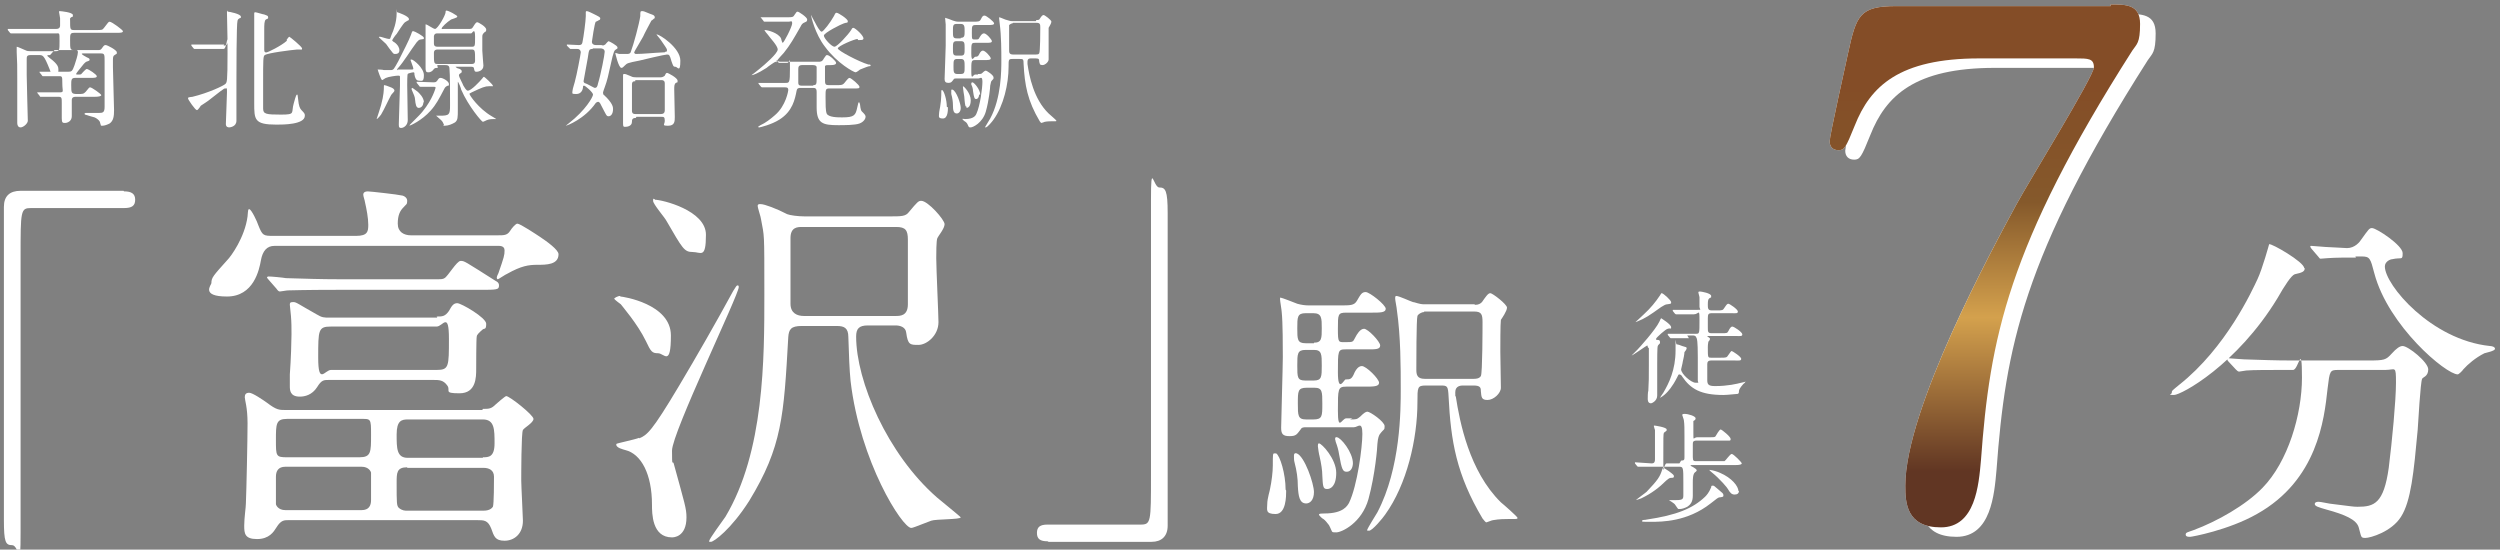 <?xml version="1.0" encoding="UTF-8"?>
<svg xmlns="http://www.w3.org/2000/svg" version="1.1" xmlns:xlink="http://www.w3.org/1999/xlink" viewBox="0 0 449.4 98.8">
  <rect x="0" y="0" width="449.4" height="98.8" fill="#808080" stroke="none"/>
  <!-- Generator: Adobe Illustrator 29.8.1, SVG Export Plug-In . SVG Version: 2.1.1 Build 2)  -->
  <defs>
    <style>
      .st0 {
        fill: url(#_名称未設定グラデーション_5);
      }

      .st1 {
        fill: url(#_名称未設定グラデーション_6);
      }

      .st2 {
        fill: #fff;
      }

      .st3 {
        fill: url(#_名称未設定グラデーション_2);
      }

      .st4 {
        fill: url(#_名称未設定グラデーション);
      }

      .st5 {
        fill: url(#_名称未設定グラデーション_12);
      }

      .st6 {
        fill: url(#_名称未設定グラデーション_8);
      }

      .st7 {
        fill: url(#_名称未設定グラデーション_4);
      }

      .st8 {
        fill: url(#_名称未設定グラデーション_3);
      }

      .st9 {
        display: none;
      }

      .st10 {
        fill: url(#_名称未設定グラデーション_7);
      }

      .st11 {
        fill: url(#_名称未設定グラデーション_9);
      }
    </style>
    <linearGradient id="_名称未設定グラデーション" data-name="名称未設定グラデーション" x1="356.7" y1="758.8" x2="356.7" y2="827.9" gradientTransform="translate(0 -744)" gradientUnits="userSpaceOnUse">
      <stop offset="0" stop-color="#844d27"/>
      <stop offset=".3" stop-color="#85592b"/>
      <stop offset=".6" stop-color="#d4a14d"/>
      <stop offset="1" stop-color="#613623"/>
    </linearGradient>
    <linearGradient id="_名称未設定グラデーション_2" data-name="名称未設定グラデーション 2" x1="326.2" y1="112.7" x2="326.2" y2="19.8" gradientTransform="translate(0 97.9) scale(1 -1)" gradientUnits="userSpaceOnUse">
      <stop offset="0" stop-color="#844e27"/>
      <stop offset=".3" stop-color="#85592b"/>
      <stop offset=".6" stop-color="#d3a04c"/>
      <stop offset="1" stop-color="#603622"/>
    </linearGradient>
    <linearGradient id="_名称未設定グラデーション_3" data-name="名称未設定グラデーション 3" x1="411.2" y1="112.7" x2="411.2" y2="19.8" gradientTransform="translate(0 97.9) scale(1 -1)" gradientUnits="userSpaceOnUse">
      <stop offset="0" stop-color="#844e27"/>
      <stop offset=".3" stop-color="#85592b"/>
      <stop offset=".6" stop-color="#d3a04c"/>
      <stop offset="1" stop-color="#603622"/>
    </linearGradient>
    <linearGradient id="_名称未設定グラデーション_4" data-name="名称未設定グラデーション 4" x1="326.2" y1="112.7" x2="326.2" y2="19.8" gradientTransform="translate(0 97.9) scale(1 -1)" gradientUnits="userSpaceOnUse">
      <stop offset="0" stop-color="#844e27"/>
      <stop offset=".3" stop-color="#85592b"/>
      <stop offset=".6" stop-color="#d3a04c"/>
      <stop offset="1" stop-color="#603622"/>
    </linearGradient>
    <linearGradient id="_名称未設定グラデーション_5" data-name="名称未設定グラデーション 5" x1="411.2" y1="112.7" x2="411.2" y2="19.8" gradientTransform="translate(0 97.9) scale(1 -1)" gradientUnits="userSpaceOnUse">
      <stop offset="0" stop-color="#844e27"/>
      <stop offset=".3" stop-color="#85592b"/>
      <stop offset=".6" stop-color="#d3a04c"/>
      <stop offset="1" stop-color="#603622"/>
    </linearGradient>
    <linearGradient id="_名称未設定グラデーション_6" data-name="名称未設定グラデーション 6" x1="326.2" y1="112.7" x2="326.2" y2="19.8" gradientTransform="translate(0 97.9) scale(1 -1)" gradientUnits="userSpaceOnUse">
      <stop offset="0" stop-color="#844e27"/>
      <stop offset=".3" stop-color="#85592b"/>
      <stop offset=".6" stop-color="#d3a04c"/>
      <stop offset="1" stop-color="#603622"/>
    </linearGradient>
    <linearGradient id="_名称未設定グラデーション_7" data-name="名称未設定グラデーション 7" x1="411.2" y1="112.7" x2="411.2" y2="19.8" gradientTransform="translate(0 97.9) scale(1 -1)" gradientUnits="userSpaceOnUse">
      <stop offset="0" stop-color="#844e27"/>
      <stop offset=".3" stop-color="#85592b"/>
      <stop offset=".6" stop-color="#d3a04c"/>
      <stop offset="1" stop-color="#603622"/>
    </linearGradient>
    <linearGradient id="_名称未設定グラデーション_8" data-name="名称未設定グラデーション 8" x1="73.2" y1="110.7" x2="73.2" y2="19.4" gradientTransform="translate(0 97.9) scale(1 -1)" gradientUnits="userSpaceOnUse">
      <stop offset="0" stop-color="#844e27"/>
      <stop offset=".3" stop-color="#85592b"/>
      <stop offset=".6" stop-color="#d3a04c"/>
      <stop offset="1" stop-color="#603622"/>
    </linearGradient>
    <linearGradient id="_名称未設定グラデーション_9" data-name="名称未設定グラデーション 9" x1="157.8" y1="110.7" x2="157.8" y2="19.4" gradientTransform="translate(0 97.9) scale(1 -1)" gradientUnits="userSpaceOnUse">
      <stop offset="0" stop-color="#844e27"/>
      <stop offset=".3" stop-color="#85592b"/>
      <stop offset=".6" stop-color="#d3a04c"/>
      <stop offset="1" stop-color="#603622"/>
    </linearGradient>
    <linearGradient id="_名称未設定グラデーション_12" data-name="名称未設定グラデーション 12" x1="356.8" y1="82.3" x2="356.8" y2="13.2" gradientTransform="translate(0 97.9) scale(1 -1)" gradientUnits="userSpaceOnUse">
      <stop offset="0" stop-color="#844d27"/>
      <stop offset=".3" stop-color="#85592b"/>
      <stop offset=".6" stop-color="#d4a14d"/>
      <stop offset="1" stop-color="#613623"/>
    </linearGradient>
  </defs>
  <g id="_レイヤー_1" data-name="レイヤー_1" class="st9">
    <g id="_レイヤー_2" class="st9">
      <g id="_レイヤー_1-2">
        <g>
          <g>
            <path class="st2" d="M22.3,33.6c1.3,0,2,.4,2,1.5s-.6,1.5-2,1.5H5.6c-1.9,0-1.9.4-1.9,8.8v49.6c0,7.1-.3,2.2-1.5,2.2s-1.4-.5-1.4-4.6v-56.2c0-1.9,1.1-2.8,3-2.8h18.5Z"/>
            <path class="st2" d="M89.5,41.5c1.1,0,1.7,0,2.2-.8.3-.5,1-1.3,1.3-1.3.5,0,3.5,2,4.1,2.4,1.2.8,3.3,2.3,3.3,3.1,0,1.9-2.2,1.9-3.8,1.9s-2.9.2-5.4,1.6c-.3,0-1.6,1-1.7,1s-.2,0-.2-.3.2-.6.3-.8c1-2.9,1.1-3.2,1.1-4.1s-1-.8-1.3-.8h-40.1c-1.3,0-2.1.9-2.4,2.6-.3,1.7-1.3,6.5-6.1,6.5s-2.8-2.1-2.8-2.4c0-1,.3-1.3,2.9-4.2.6-.6,3.1-4,3.6-7.8,0-1.2,0-1.3.3-1.3.4,0,1.5,2.4,1.6,2.8.8,2,.9,2,2.9,2h14.7c2.1,0,2.2-.8,2.2-2s-.3-2.8-.6-4.1c0-.2-.3-1-.3-1.3s.3-.6.8-.6,5.7.6,5.9.7c.4,0,1.2.3,1.2,1s-.2.6-.7,1.2c-.6.6-1,1.4-1,2.9s1.1,2.1,2.4,2.1h15.6,0ZM86.8,72.7c1.1,0,1.5,0,2.3-.8s1.7-1.5,1.9-1.5c.6,0,4.9,3.4,4.9,4.1s-1.7,1.6-1.9,2c-.3.5-.3,8.2-.3,9.1s.3,6.6.3,7.2c0,2.4-1.6,3.6-3.3,3.6s-1.9-.8-2.4-2.2c-.6-1.5-1.3-1.5-2.5-1.5h-34c-.7,0-1.3,0-2.1,1.3-.5.8-1.3,2.1-3.5,2.1s-2.3-1-2.3-2.4.3-3.3.3-4c0-2.2.3-11.5.3-14.4s-.5-4.2-.5-4.7.2-.8.8-.8,2.5,1.3,3.2,1.8c1.7,1.3,2.2,1.3,3.3,1.3h35.4v-.2ZM78.2,49.4c1.1,0,1.4,0,1.7-.2.6-.3,2.2-3.1,2.9-3.1s.6,0,6.3,3.6c.2,0,.6.3.6.8,0,.8-.3.8-3.7.8h-25.4c-6.1,0-8.1,0-8.8,0s-1.3.2-1.5.2-.4-.2-.6-.5l-1.4-1.6c-.2-.3-.3-.3-.3-.4s0-.2.3-.2c.5,0,2.6.2,3.1.3,3.4,0,6.3.2,9.6.2,0,0,17.2,0,17.2,0ZM64.6,81.4c2.1,0,2.1-.9,2.1-4s0-2.9-2.1-2.9h-13c-2,0-2,.9-2,3.8s0,3.1,2,3.1c0,0,13,0,13,0ZM65,90.9c1.3,0,1.7-.8,1.7-1.8v-4.9c0-.2-.4-1.1-1.7-1.1h-13.7c-1.3,0-1.7.8-1.7,1.8v4.9c0,.2.4,1.1,1.7,1.1h13.7ZM78.5,56c1,0,1.5,0,2.2-1,.5-.9.8-1.4,1.5-1.4s5.2,2.6,5.2,3.7-.3.8-.6,1c-.7.6-1.1,1-1.1,1.3,0,.3,0,5.7,0,5.8,0,1.5,0,4.4-3,4.4s-1.5-.5-2.2-1.4c-.7-1-1.5-1-2.5-1h-18.8c-.9,0-1.3,0-2.1,1.3-.9,1.4-2.2,1.7-3.1,1.7-1.8,0-1.8-1.2-1.8-1.9v-2.1c.2-2.7.3-6,.3-7.2s0-2.1,0-3.3c0-.3-.2-1.7-.2-2s0-.5.6-.5.8.3,4.2,2.2c1,.6,1.3.6,2.4.6h19.3v-.2ZM59.5,57.8c-2.3,0-2.3.6-2.3,5.6s1.2,2.2,2.3,2.2h19c2.2,0,2.2-.6,2.2-5.6s-1.1-2.2-2.2-2.2c0,0-19,0-19,0ZM86.8,81.4c1,0,2.1,0,2.1-2.5s0-4.3-2.1-4.3h-13.5c-1.1,0-2,.2-2,2.7s0,4.2,2,4.2h13.5ZM73.2,83.2c-1.9,0-1.9,1-1.9,2.8,0,3.7,0,4.1.4,4.5.6.5,1.1.5,1.5.5h13.7c1.3,0,1.6-.6,1.7-.7.2-.4.2-4.7.2-5.4,0-1.2-.9-1.6-1.9-1.6h-13.7,0Z"/>
            <path class="st2" d="M111.5,52.5c.4,0,9.1,1.3,9.1,7s-1.2,3.2-2.3,3.2-1.3-.3-2.2-2.2c-1.5-3.1-4.3-6.3-4.5-6.6-1.1-.8-1.2-1-1.2-1,0,0,.6-.5,1.1-.5h0ZM114.9,78c1.4-.6,2.2-1.1,7.2-9.5,3.1-5.2,6.6-11.3,9.7-17,.5-.8.6-1,.8-1s.2.2.2.3c0,1.4-12,26.2-12,29.4s0,1.7.3,2.3c2,7.3,2.3,8.1,2.3,9.7,0,3.6-2.4,3.6-2.6,3.6-3.6,0-3.6-4.3-3.6-5.9,0-5.4-1.9-9.1-4.8-9.8-.3,0-1.8-.4-1.6-1.1,0,0,3.4-.8,4.1-1.1h0ZM117.6,35.1c1.3,0,9.2,1.9,9.2,6.3s-.9,3.1-2.4,3.1-1.8-.6-4.7-5.6c-.3-.6-2.4-3-2.4-3.6s0-.3.3-.3h0ZM159.8,38.1c2.3,0,3,0,3.6-.8,1.5-1.8,1.7-2,2.2-2,1.2,0,4.2,3.4,4.2,4.2s-1.2,2.2-1.3,2.5c-.2.4-.2,2.9-.2,3.6,0,1.8.4,10.3.4,11.5,0,2.4-2.1,4.1-3.6,4.1s-1.9,0-2.2-2.2c-.1-1-1.1-1.3-1.9-1.3h-5c-1.6,0-2.1.6-2.1,2,0,8,5.6,21.1,14.5,28.9.7.6,4.3,3.5,4.3,3.6,0,.4-4.5.3-5.3.6-2.9,1.1-3.3,1.3-3.6,1.3-1.6,0-9.2-11.9-10.9-26.4-.2-2-.3-4.6-.4-7.9,0-1.7-.8-2-2.1-2h-6.3c-1.9,0-2.3.6-2.4,2-.8,14.2-1.1,19.7-7,29.4-3.3,5.2-6.4,7.4-6.9,7.4s-.3,0-.3-.2c0-.3,2.4-3.6,2.9-4.3,7-11.7,7-28.4,7-40s0-10.2-.6-13.5c0-.3-.6-2-.6-2.4s.5-.3.6-.3c.6,0,2.8.8,4.7,1.8.5.2,1.9.4,3.1.4h15.2ZM161,56c.8,0,2.2,0,2.2-2.1v-11.6c0-1.7-.4-2.3-2.1-2.3h-16.9c-.8,0-2.1,0-2.1,2v11.8c0,1.7,1.2,2.2,2.4,2.2h16.7-.2Z"/>
            <path class="st2" d="M188.3,96.5c-1.3,0-1.9-.4-1.9-1.5s.6-1.5,1.9-1.5h16.7c1.9,0,1.9-.4,1.9-8.8v-49.6c0-7.1.4-2.2,1.5-2.2s1.5.5,1.5,4.6v56.2c0,1.9-1.1,2.9-2.9,2.9h-18.7Z"/>
            <path class="st2" d="M231.2,87.4c0,1,0,4.2-1.9,4.2s-1.5-.8-1.5-1.8.5-2.5.5-2.7c.3-1.4.5-3.1.5-4.2,0-2.1,0-2.2.3-2.2h.3c.7.4,1.7,3.7,1.7,6.5h0v.2ZM242.7,74.6c1.1,0,1.2,0,1.8-.5.6-.6,1-.9,1.3-.9.5,0,3.1,1.8,3.1,2.6s-.1.4-.9,1.5c-.1.2-.3.5-.4,1.7,0,.6-.4,5.5-1.6,9.9-1.2,4.3-4.8,6-5.8,6s-.6,0-1.3-1.3c-.3-.4-.7-.9-1-1.1-.1,0-.8-.6-.8-.8s.5-.2,1-.2c3.4,0,4.1-1.4,4.4-1.9,1.5-3.1,2.4-10,2.4-12.4s-.8-1.2-1.5-1.2h-8.6c-.4,0-.8,0-1,.4-.7.9-.8,1.2-2,1.2s-1.5-.4-1.5-1.5.3-11,.3-12.7,0-6.3-.2-8.1c0-.3-.3-2-.3-2.3s0-.3.1-.3c.2,0,2.5.9,3,1.1.7.2,1.4.3,2.1.3h5.5c2,0,2.6,0,3.1-.8.7-1.2.9-1.6,1.6-1.6s3.6,2.3,3.6,3-1,.7-2.6.7h-4.5c-1.5,0-1.5.3-1.5,2.9s.1,2.4,1.4,2.4,1.3,0,1.7-.8c.3-.6.9-1.6,1.6-1.6s2.9,2.3,2.9,3-.8.7-2.2.7h-4c-1.4,0-1.4.2-1.4,4.1s1.1,1.3,1.4,1.3c.7,0,1,0,1.4-.8.2-.5.7-1.6,1.5-1.6s3.1,2.3,3.1,3-1,.7-2.6.7h-3.3c-1.5,0-1.5.4-1.5,4.3s.7,1.4,1.5,1.4h1.1l-.4.2ZM236.2,87.6c0,1.6-.8,2.1-1.4,2.1-1.2,0-1.4-1.3-1.5-3.1,0-1.4-.2-2.8-.6-4.3-.1-.3-.1-.8-.1-1.2s.2-.5.5-.4c1.4.5,3.1,5.4,3.1,7h0ZM236.2,60.8c1.4,0,1.4-.8,1.4-2.6s0-2.7-1.5-2.7h-1.4c-1.5,0-1.5.7-1.5,2.7s0,2.7,1.5,2.7h1.5ZM236.2,67.6c1.4,0,1.4-.7,1.4-2.7s0-2.8-1.4-2.8h-1.5c-1.5,0-1.5.7-1.5,2.8s0,2.7,1.4,2.7h1.6ZM236.1,74.6c1.6,0,1.6-.6,1.6-2.8s0-2.9-1.4-2.9h-1.4c-1.6,0-1.6.6-1.6,2.8s0,2.9,1.5,2.9h1.3,0ZM238.5,87.1c-.7,0-.7-.6-.8-2.4,0-.9-.2-2.2-.5-3.5-.1-.3-.3-1.6-.3-1.8s0-.5.2-.5c.5,0,3.1,2.8,3.1,5.3s-1.1,2.9-1.6,2.9h0ZM243.2,82.4c0,.9-.4,1.6-1.1,1.6s-.9-.3-1.4-3.2c-.1-.7-.3-1.4-.6-2.2,0-.2-.1-.3-.1-.5s.1-.4.3-.3c.7,0,2.9,2.7,2.9,4.7h0ZM265.1,54c.7,0,1-.2,1.3-.5.7-1,1.1-1.6,1.5-1.6s3,2,3,2.6-.9,1.9-1.1,2.2c-.1.6-.1,4.8-.1,5.7s.1,5.5.1,6.5-1.3,2.2-2.4,2.2-1.1-.5-1.2-1.6c0-.6-.1-1-1.3-1h-1.9c-.3,0-1.4,0-1.4,1.2s0,.5.1.8c.7,4.5,2.4,13.4,8.1,19,.5.4,3,2.6,3,2.8s-.3.2-.5.2h-1.2c-.5,0-1.6,0-2.7.2-.2,0-1.1.4-1.2.4-.2,0-.5-.5-.7-.7-4.7-7.9-5.7-13.9-6.1-21.9-.1-1.9-.2-2-1.4-2h-2.7c-1.5,0-1.5.3-1.5,3,0,6.6-1.9,14.8-5.8,20.2-.4.6-2.3,2.9-2.9,2.9s-.3-.2-.3-.2c0-.2,1.5-2.6,1.8-3.1,4.2-8,4.2-18.4,4.2-22.2s0-9.4-.7-14.2c0-.3-.3-1.7-.3-2s0-.5.2-.5c.5,0,2.6,1,3,1.1.3,0,1.1.4,2,.4h9.1ZM256,55.3c-.5,0-1.1.4-1.2.7-.2.5-.2,8.7-.2,9.6s.1,1.7,1.5,1.7h8.8c.3,0,1,0,1.3-.5s.3-8.9.3-9.7c0-1.4-.2-1.9-1.5-1.9h-9,0Z"/>
          </g>
          <path class="st2" d="M414.3,47.3c0,.6-.4.8-1.8,1.1-.6.2-1.8,2-3.1,4.3-7.3,12-17.3,17.4-18.6,17.4s-.4,0-.4-.4.1-.4,1.3-1.4c8.5-6.7,13.2-17.1,14.1-19s2.1-6.3,2.1-6.3c.4-.2,6.3,3.2,6.3,4.3h.1ZM420.4,65.7c-1.6,0-1.6,0-2,3.4-.6,5.5-1.8,16.4-12.7,22.5-5.1,2.9-11.7,4.1-12,4.1s-.8,0-.8-.4.3-.4,1.4-.8c4.3-1.6,9.4-4.5,12.4-7.6,4.6-4.7,7.1-13.2,7.1-19.8s-.6-1.4-1.6-1.4h-1.9c-2.3,0-5.3,0-6.5,0-.2,0-1.1.2-1.3.2s-.4-.2-.6-.4l-1.3-1.4c-.2-.2-.2-.3-.2-.4s0-.2.2-.2c.4,0,2.3.2,2.8.2,3.1,0,5.6.2,8.6.2h13.8c2.8,0,3.1,0,4.1-1.2.9-1,1.5-1.4,2-1.4,1,0,4.6,2.9,4.6,4.2s-1,1.4-1.1,1.7c-.3.6-.7,7.8-.8,9.2-.7,7.6-1.2,12.8-3,15.6-1.7,2.7-5.5,3.8-6.4,3.8s-.7-.2-1.2-1.9c-.4-1.4-2.5-2.3-5.8-3.2-1.4-.4-2.1-.6-2.1-1s.6-.4.7-.4c.4,0,2.1.4,2.5.4,3.3.4,3.7.5,4.5.5,3,0,4.7-.6,5.6-7,.6-4.8,1.3-12.1,1.3-15.3s-.1-2.3-1.9-2.3h-8.5,0ZM423.5,45.5c-1.6,0-3.7,0-5,0-.2,0-1.1,0-1.3,0s-.2,0-.5-.4l-1.2-1.4c-.1,0-.2-.3-.2-.4s0,0,.2,0c.4,0,2.2.2,2.6.2.7,0,3.3.2,3.8.2,1.4,0,2.3-1.1,2.6-1.6,1.3-1.8,1.4-2,1.9-2,.8,0,5.5,3.1,5.5,4.5s-.2.7-1.9,1.1c-.3,0-1.3.4-1.3,1.3,0,3.3,8.3,13.2,18.9,14.3.2,0,.9,0,.9.5s-1.6.7-1.9.8c-1.6.8-3,2-3.8,2.9-.1.2-.8.9-1,.9-2.1,0-12.5-8.7-15-18.2-.7-2.7-.8-3-2.3-3h-1.1v.2Z"/>
          <path class="st2" d="M382.2,1.7c2.8,0,5.3,0,5.3,3.5s-.6,3.6-1.4,4.8c-22.5,35.3-25.6,51.9-27.2,73.6-.4,4.5-1,12.1-7.2,12.1s-6.4-4.4-6.4-7.5c0-13.8,15.7-42.7,20-50.6,2.1-3.9,13.9-23,13.9-24.6s-1-1.6-3.3-1.6h-17.3c-14.4,0-19.6,5-22.4,12.1-1.6,4-1.9,4.4-2.9,4.4s-1.6-.6-1.6-1.6,2.9-13.9,3.3-15.8c1.5-6.9,2.1-8.5,8.7-8.5h38.5v-.3Z"/>
          <g>
            <path class="st2" d="M379.4,0c2.7,0,5.2,0,5.2,3.5s-.6,3.6-1.4,4.8c-22.5,35.3-25.6,51.9-27.2,73.6-.4,4.5-1,12.1-7.2,12.1s-6.4-4.4-6.4-7.5c0-13.8,15.7-42.7,20-50.6,2.1-3.9,13.9-23,13.9-24.6s-1-1.6-3.3-1.6h-17.3c-14.4,0-19.6,5-22.4,12.1-1.6,4-1.9,4.4-2.9,4.4s-1.6-.6-1.6-1.6,2.9-13.9,3.3-15.8c1.5-6.9,2.1-8.5,8.7-8.5h38.5v-.3Z"/>
            <path class="st4" d="M379.4,0c2.7,0,5.2,0,5.2,3.5s-.6,3.6-1.4,4.8c-22.5,35.3-25.6,51.9-27.2,73.6-.4,4.5-1,12.1-7.2,12.1s-6.4-4.4-6.4-7.5c0-13.8,15.7-42.7,20-50.6,2.1-3.9,13.9-23,13.9-24.6s-1-1.6-3.3-1.6h-17.3c-14.4,0-19.6,5-22.4,12.1-1.6,4-1.9,4.4-2.9,4.4s-1.6-.6-1.6-1.6,2.9-13.9,3.3-15.8c1.5-6.9,2.1-8.5,8.7-8.5h38.5v-.3Z"/>
          </g>
          <g>
            <path class="st2" d="M8.9,9.1c-.3,0-.5,0-.5.1s.2.2.4.4c1.6,1.2,1.6,1.7,1.6,2.2s-.4,1.1-.7,1.1-.6-.4-.9-1.3c-1-2.5-1.2-2.5-1.9-2.5h-1.5c-.7,0-.7.3-.7.8v2.8c0,1.2.2,7.7.2,8.2s-.8,1.2-1.3,1.2-.6-.5-.6-.8v-8.1c0-2.3,0-2.6,0-4.6v-1c.2,0,1,.4,1.5.6.4.2.6.2,1,.2h4.5c.7,0,.7-.2.7-1.8s0-1.4-.6-1.4H1.9q-.1,0-.2,0l-.4-.5v-.2c0,0,0,0,0,0h8.7c.7,0,.7-.5.7-.6v-1.3c0-.2-.2-1.1-.2-1.2s.1-.1.2-.1,2.3.2,2.3.7,0,.2-.3.4-.2.3-.2.6c0,1.5,0,1.7.7,1.7h4c1,0,1.1,0,1.4-.4.7-.9.8-1.1,1-1.1.4,0,2.4,1.5,2.4,1.7,0,.3-.5.3-1.2.3h-7.6c-.7,0-.7.3-.7,1.3,0,1.6,0,1.8.7,1.8h4.3c.3,0,.5,0,.7-.3.4-.6.5-.6.7-.6.3,0,2,.9,2,1.3s0,.2-.4.5c-.2.1-.3.3-.3.8v1.4c0,1.2.2,6.6.2,7.7s-.1,1.9-.8,2.4c-.4.2-.9.4-1.3.4s-.2,0-.4-.5c0-.4-.7-.9-1-1-.1,0-1.7-.5-1.7-.5-.1,0-.1-.2-.1-.2,0,0,.1-.1.2-.1h2.4c.7,0,1-.1,1-1.1v-8.2c0-1.2,0-1.4-.7-1.4h-3.1c-.2,0-.3,0-.3.1s.7.5.9.6c.5.2.5.3.5.4q0,.2-.6.4c-.3.2-.4.3-1.5,1.7q-.3.4-.3.5t.2.1c.6,0,.7,0,.8-.2.1-.1.7-.8.9-.8.3,0,1.8,1,1.8,1.3s-.5.3-1.2.3h-2.7c-.7,0-.7.4-.7,1.3,0,1.4,0,1.6,1.1,1.6s1.1,0,1.5-.4c.6-.7.6-.8.8-.8.3,0,2,1.2,2,1.4s-.5.3-1.2.3h-3.4c-.2,0-.7,0-.7.6v2.9c0,.9-.8,1.2-1.2,1.2s-.6,0-.6-.8v-2.8c0-.9,0-1.1-.6-1.1h-3.2q0,0-.2-.2l-.4-.5h0c.2-.1.9-.1,1-.1h2.9c1,0,.6-.1.6-1.6s0-1.3-1.1-1.3h-2.4s0,0-.2-.2l-.4-.5h0c.2-.1.9-.1,1-.1h4.1c.7,0,.8-.1,1.2-1.2.2-.6.6-1.8.6-2.3s-.3-.4-.6-.4h-3.6l-.8.9Z"/>
            <path class="st2" d="M40.2,7.4c.7,0,.7-.4.7-.9s0-4.2,0-5,0-.2.2-.2,2.3.4,2.3.9,0,.2,0,.2c-.3.2-.4.2-.5.5-.2.5-.2,9.5-.2,11.1v6.9c0,1.1-1.2,1.2-1.3,1.2s-.6,0-.6-.6.2-4.8.2-5.7,0-.7-.2-.7-.3,0-.4.1c-.3.2-.6.4-2.5,1.9-.2.2-1.3.9-1.6,1.1,0,0-.5.8-.7.8-.3,0-1.6-1.9-1.6-2.1s0-.2.8-.3c2.9-.7,5.6-2,5.9-2.3.3-.3.4-.3.4-5.5s0-.8-.7-.8h-5.2q0,0-.2,0l-.4-.5v-.2h5.9v.2ZM51.5,6.3s.4-.6.5-.6,2.3,1.8,2.3,2.1,0,.2-.9.2c-1.1.1-5.2.6-5.8,1s-.3.7-.3,5.1v4.5c0,1,.5,1.1,3.2,1.1s1.8-.3,2.3-2c.4-1.5.5-1.6.6-1.6s0,0,.2.9c0,1.1.3,1.6.6,1.9.6.6.6.7.6,1,0,1.6-3.9,1.6-5.1,1.6-4,0-4-.9-4-3.9V1.6c0-.2,0-.3.2-.3s1.4.4,1.6.4c.5.2.7.2.7.5s0,.2-.4.4c-.3.2-.3,1-.3,1.9v3.4c0,.4,0,.7.5.6,0,0,2.5-1.1,3.6-2.1h0Z"/>
            <path class="st2" d="M71.4,11.7h2.3q.6,0,.6-.2c0-.2-.5-1.4-.5-1.5s0-.1.2-.1c.3,0,2.2,1.5,2.2,2.8s-.4,1-.9,1-.7-.5-.8-1.1c0-.3,0-.4-.2-.4s-1,.2-1,.3c0,.1,0,1.6,0,2,0,1,0,5.4,0,6.3s-.7,1.4-1.2,1.4-.4-.4-.4-1c0-1,.2-5.6.2-6.6v-1.6c0-.2,0-.2-.4-.2s-1.7.2-2.1.4c0,0-.6.4-.7.4-.2,0-.8-1.8-.8-1.9s0,0,0,0c0,0,.8,0,1,.1h1.2c.6,0,.6-.2,1.4-1.6.8-1.6,2-3.9,2.3-4.8q.2-.6.4-.6c.2,0,1.9.9,1.9,1.2s0,.2-.6.3c-.3,0-.5.3-.7.5-1,1.3-2.3,3.5-3.4,4.7,0,0-.2.2,0,.3h.2-.2ZM70.9,15.5c0,.2-.5.6-.6.8-.5.9-1.2,2.5-1.8,3.5,0,0-.6.8-.8.8s0,0,0,0c0,0,.7-2.1.8-2.5.5-1.8.5-2.9.5-3.1,0-.4,0-.5,0-.5s.7.2.9.3c.6.2.9.4.9.7h0ZM70.9,6.7c.7.5.9,1.1.9,1.4,0,.6-.4.7-.7.7s-.3,0-.5-.2-1-1.3-1.2-1.6c-.2-.2-1.3-1.2-1.3-1.2,0,0,0,0,.2,0s1.3.4,1.6.4.2,0,.5-.8c.3-.6.9-2.2.9-3.8s0-.2,0-.2,2.1.7,2.1,1.2,0,.2,0,.2c0,0-.6.3-.7.4-.3.2-1.3,1.8-1.5,2.1-.2.2-.8,1-.8,1.2,0,0,.3.3.4.3h0ZM74.9,14.1v-.2h0c.4,0,2.5.1,3,.1s.5-.1.7-.3c.2-.3.3-.5.6-.5s1.5.6,1.5,1.1,0,.2-.2.3c-.3.1-.5.3-.6.5-1,1.9-1.5,2.9-2.5,4-1.6,1.8-3.7,2.7-3.8,2.7s0,0,0,0v-.2c1.8-1.7,2-1.9,2.4-2.4,1.8-2.2,2.3-4.2,2.3-4.2q0-.2-.8-.2h-1.9c-.2,0,0,0-.2-.1l-.4-.5h0ZM76.1,17.6c0,.8-.6,1-.8,1-.5,0-.6-.6-.7-1.6,0-.3-.2-.8-.6-1.7v-.2s0-.1,0-.1.7.5,1,.7c.2.2,1.1,1,1.1,1.9h0ZM78.7,11.4c-.3,0-.5,0-.7.2-.2.3-.5.6-1,.6s-.5-.3-.5-1V3.8c0-.4,0-.2,0-.2.2,0,1.3.8,1.6.8.5,0,1.9-2.5,1.9-3s0-.3.2-.3,1.2.5,1.3.6c.3.2.6.3.6.5s-.9.4-1.1.5c-.8.5-1.7,1.4-1.7,1.6s0,0,.4,0h4.4c.5,0,.6,0,.8-.3.5-.8.6-.9.8-.9s1.6.8,1.6,1.3,0,.3-.3.5c-.3.3-.4.4-.4.8v2.5c0,.4.2,2.5.2,2.7,0,1-1.1,1.1-1.2,1.1-.3,0-.4,0-.5-.6,0-.3-.4-.3-.5-.3h-2.8s0,.1.4.3c.2,0,.7.2.7.5s0,.2-.4.5c0,0,0,.1,0,.3s.7,1.5.8,1.8c.2.3.5.9.8.9.6,0,2.1-1.6,2.6-2.2,0,0,.2-.3.3-.3s1.6,1.4,1.6,1.6,0,.1,0,.1h-.6c-.7,0-1.2.2-3.1,1.1q-.4.2-.4.3c0,.2,1.6,2.6,4,4,.7.4.8.5.8.5h-.4c-.3,0-.8,0-1.3.2,0,0-.6.3-.7.3-.2,0-2.6-2.8-3.9-5.8,0-.2-.5-1.4-.6-1.4v5c0,1.4,0,1.9-.5,2.3-.5.3-1.2.6-1.8.6s-.2,0-.2-.2c-.2-.4-.2-.5-.5-.8,0-.1-.9-.8-.9-.8h.7c1.7,0,1.8-.2,1.8-1.9s0-5.9,0-6.5c0-.6-.3-.7-.8-.7h-1.4v.5ZM78.7,5.1c-.3,0-.6,0-.7.5v1.3c0,.6.4.6.7.6h6q.7,0,.7-1.8c0-1.8-.5-.6-.7-.6h-6ZM78.7,8.1c-.2,0-.7,0-.7.6,0,1.9,0,2,.7,2h6.1c.2,0,.6,0,.6-.6,0-1.9,0-2-.7-2h-6Z"/>
            <path class="st2" d="M108,7.4c.2,0,.4,0,.7-.2,0,0,.5-.6.6-.6s1.6.8,1.6,1.1,0,.2-.3.4c-.3.2-.3.3-.6,1.3-.9,4-.9,4.1-1.4,5.5,0,0-.3.8-.3.9,0,.3,0,.5.2.5,1.6,1.5,1.6,2.2,1.6,2.5,0,.9-.4,1.3-.8,1.3s-.4-.2-1.3-1.9c-.3-.7-.5-.7-.6-.7s-.3.1-.4.2c-2,2.9-5.2,4.1-5.4,4.1s0,0,0,0l.5-.4c3.1-2.4,4.4-4.8,4.4-5.2s-1.4-1.6-1.6-1.6-.2.1-.2.2c0,.5-.3,1.3-1.2,1.3s-.7-.1-.7-.5.5-1.8.5-2c.2-.6,1-4.7,1-5s-.2-.6-.6-.6h-1.2q0,0-.2,0l-.5-.5v-.2h0c.2,0,1.8,0,2.1,0s.6,0,.7-.5c.2-.9.6-3.9.6-4.7s0-.7,0-.7c0-.1,0-.2.2-.2s1,.4,1.2.5c1,.5,1.2.6,1.2.8s0,.3-.2.3c0,0-.5.3-.6.3-.2,0-.7,3.5-.7,3.6,0,.4.3.6.7.6h1.3-.3ZM106.5,8c-.6,0-.6.3-.7.7,0,.4-.9,4.9-.9,5.1s.2.4.4.4c.3.1,1.5.8,1.6.8.4,0,.5-.3.6-.8.5-1.6,1.2-5.2,1.2-5.7s-.5-.6-.7-.6h-1.5ZM119.6,8.4c.2,0,.3,0,.3-.3s-.6-1-.9-1.5c0-.2-1-1.3-1-1.3h0c.5,0,4.2,2.4,4.2,4.7s-.5,1.1-.9,1.1-.4-.2-.7-1c-.3-1.1-.4-1.2-.8-1.2s-4.2.9-5,1.1c-2.1.4-2.2.5-2.5.8-.4.4-.5.5-.7.5-.5,0-1.1-2.6-1.1-2.7s0,0,0,0c0,0,.6.2.7.2h1.4c.2,0,.6,0,.7-.4.5-1.3,1.5-5,1.7-6.4,0-.8,0-.9.3-.9s.3,0,1.5.5c.6.2.8.3.8.6s0,.2,0,.2c0,0-.4.4-.5.4,0,0-1.3,2.4-1.5,2.9-.2.4-1.6,2.7-1.6,2.8s0,.3.3.3c1.3,0,3-.2,5.2-.3h0ZM114.3,20.4c-.7,0-.7.4-.7.7,0,.8-.9.9-1.2.9s-.4,0-.4-.6v-8.6c0-.2,0-.3.2-.3s.3,0,1.2.4c.3.2.8.2,1,.2h4.4c.3,0,.6-.2.7-.3,0-.2.2-.5.4-.5s1.9.9,1.9,1.4,0,.2-.3.4-.3.6-.3,1.2,0,4.1,0,4.9,0,1.6-1.2,1.6-.6-.2-.6-.9-.2-.7-.6-.7h-4.5v.2ZM114.2,13.7c-.5,0-.6.2-.6.6v4.7c0,.2,0,.6.6.6h4.6c.7,0,.7-.5.7-.7v-4.8c0-.5-.3-.6-.6-.6h-4.7v.2Z"/>
            <path class="st2" d="M139.6,10.4s-.1-.1-.2-.1-1.4.9-1.6,1.1c-1.7,1.1-2.5,1.3-2.6,1.3h-.1s1.2-.9,1.4-1.1c1-.8,3.3-2.8,3.3-3.5s-1.4-2.1-1.8-2.7c-.2-.2-.5-.6-.6-.8h.1c.5,0,2.4.5,2.9,1.5,0,0,.2.8.3.8.2,0,1.7-2.9,1.7-3.5s-.3-.3-.6-.3h-4.4s-.1,0-.2-.2l-.4-.5h-.1c.1,0,.9,0,1,0h4c.6,0,.9,0,1.1-.4q.4-.6.6-.6c.2,0,1.7,1,1.7,1.4s-.2.4-.4.5c-.5.2-.6.4-.8.8-1.2,2.1-1.8,3.2-3,4.7-.2.2-1.2,1.3-1.2,1.4s.2.1.5.2h6.9c.4,0,.7,0,1-.6q.4-.6.6-.6c.4,0,1.6,1.1,1.6,1.4s-.4.4-.9.4c-.9,0-1,0-1.1.2v2.2c0,1,0,1.2.7,1.2h1.2c1,0,1.1,0,1.4-.2.2-.1.8-1.1,1.1-1.1s1.8,1.3,1.8,1.6-.1.3-1.1.3h-4.3c-.7,0-.7.2-.7,1.5s0,2.5.2,3c.3.7,2,.7,2.8.7,2.2,0,2.4-.4,2.7-1.8q.2-.9.3-.9t.2.4c0,.1.1,1,.3,1.2.5.5.7.7.7,1s-.3.9-1.1,1.2c-.8.3-2.8.3-3.8.3-2.8,0-3.9-.3-3.9-3.2s0-2.5,0-2.7c0-.4,0-.8-.6-.8h-2.2c-.4,0-.7,0-.8.5-.3,1.5-.7,3.7-3.1,5.2-1.4.9-3.5,1.4-3.6,1.4s-.2,0-.2-.1,0,0,.4-.3c.9-.4,1.8-1.1,2.6-1.8,2-1.7,2.4-4.4,2.4-4.5,0-.5-.3-.5-.6-.5h-4.1s-.1,0-.2-.1l-.4-.5c0-.1-.1-.1-.1-.2h4.9c.7,0,.8,0,.8-2.6s0-1-.5-1h-1.4q0,0-.2-.1l-.3-.4h0v.4ZM146.2,14.4c.6,0,.6-.2.6-1.4v-1.8c0-.3-.3-.4-.7-.4h-1.9c-.6,0-.7.3-.7.7v2.4c0,.3,0,.6.6.6h2.1,0ZM154.2,6.1c-.6,0-3.6,1.3-3.6,1.7s3.8,2.4,5.5,2.9c.3,0,.4,0,.4.2s-.2.1-.2.1c-.2,0-.7.2-1.7.6,0,0-.6.5-.8.5-.3,0-3.3-1.6-5.5-4.6-1.8-2.3-2.5-5.5-2.5-5.6h0c0-.1.6,1.1.8,1.4.2.4.8,1.5,1.1,1.5s1.6-1.7,2.2-2.8q.3-.6.5-.6c.3,0,2,1.1,2,1.5s-.2.2-.7.4c-.4,0-3.6,1.7-3.6,2.2s1.4,2,1.9,2,2.5-2.2,3-3c.1-.2.2-.4.4-.4.3,0,2,1.5,1.8,2-.1.2-.2.2-1,.2h0v-.2Z"/>
            <path class="st2" d="M170.4,18.5c0,.5,0,2-.9,2s-.7-.4-.7-.8.2-1.2.2-1.3c.1-.6.2-1.5.2-2q0-1,.1-1h.1c.3.2.8,1.7.8,3h.2ZM175.8,12.5c.5,0,.6,0,.8-.2.3-.3.5-.4.6-.4.2,0,1.4.8,1.4,1.2s0,.2-.4.7c0,0-.1.2-.2.8,0,.3-.2,2.6-.8,4.7-.6,2-2.3,2.8-2.7,2.8s-.3,0-.6-.6c-.1-.2-.3-.4-.5-.5,0,0-.4-.3-.4-.4s.2,0,.5,0c1.6,0,1.9-.7,2-.9.7-1.5,1.1-4.7,1.1-5.8s-.4-.6-.7-.6h-4c-.2,0-.4,0-.5.2-.3.4-.4.6-.9.6s-.7-.2-.7-.7.2-5.2.2-6v-3.8c0,0-.1-.9-.1-1.1s0,0,0,0c.1,0,1.2.4,1.4.5.3,0,.6.2,1,.2h2.6c.9,0,1.2,0,1.4-.4.3-.6.4-.7.7-.7s1.7,1.1,1.7,1.4-.5.3-1.2.3h-2.1c-.7,0-.7.2-.7,1.4s0,1.2.6,1.2.6,0,.8-.4c.2-.3.4-.7.8-.7s1.4,1.1,1.4,1.4-.4.3-1.1.3h-1.9c-.7,0-.7,0-.7,1.9s.5.6.7.6c.3,0,.5,0,.7-.4.1-.2.3-.7.7-.7s1.4,1.1,1.4,1.4-.5.3-1.2.3h-1.6c-.7,0-.7.2-.7,2s.3.6.7.6h.5ZM172.7,18.6c0,.7-.4,1-.7,1-.6,0-.7-.6-.7-1.5s-.1-1.3-.3-2v-.6q0-.2.2-.2c.7.2,1.5,2.5,1.5,3.3h0ZM172.7,6c.7,0,.7-.4.7-1.2s0-1.3-.7-1.3h-.7c-.7,0-.7.3-.7,1.3s0,1.3.7,1.3h.7ZM172.7,9.2c.7,0,.7-.3.7-1.3s0-1.3-.7-1.3h-.7c-.7,0-.7.3-.7,1.3s0,1.3.7,1.3h.7ZM172.7,12.5c.7,0,.7-.3.7-1.3s0-1.4-.7-1.4h-.6c-.7,0-.7.3-.7,1.3s0,1.4.7,1.4h.6ZM173.8,18.3c-.3,0-.3-.3-.4-1.1,0-.4-.1-1.1-.2-1.6,0-.2-.1-.7-.1-.8v-.2c.2,0,1.4,1.3,1.4,2.5s-.5,1.4-.8,1.4v-.2ZM176,16.1c0,.4-.2.8-.5.8s-.4-.1-.6-1.5c0-.3-.1-.7-.3-1.1v-.2s0-.2.2-.2c.3,0,1.4,1.3,1.4,2.2h-.2ZM186.3,2.8c.3,0,.5,0,.6-.2.3-.5.5-.7.7-.7s1.4.9,1.4,1.2-.4.9-.5,1.1v5.7c0,.4-.6,1-1.1,1s-.5-.2-.6-.7c0-.3,0-.5-.6-.5h-.9c-.2,0-.6,0-.6.6s0,.2,0,.4c.3,2.1,1.1,6.3,3.8,8.9.2.2,1.4,1.2,1.4,1.3s-.1.1-.2.1h-.6c-.2,0-.8,0-1.3.1,0,0-.5.2-.6.2s-.2-.2-.3-.3c-2.2-3.7-2.7-6.5-2.9-10.3,0-.9-.1-.9-.7-.9h-1.3c-.7,0-.7.1-.7,1.4,0,3.1-.9,7-2.7,9.5-.2.3-1.1,1.4-1.4,1.4s-.1,0-.1-.1c0,0,.7-1.2.9-1.5,2-3.7,2-8.7,2-10.4s0-4.4-.3-6.7c0,0-.1-.8-.1-.9v-.2c.2,0,1.2.5,1.4.5s.5.2.9.2h4.3v-.2ZM182,3.4c-.2,0-.5.2-.6.3v4.5c0,.4,0,.8.7.8h4.1c.2,0,.5,0,.6-.2.2-.2.2-4.2.2-4.6,0-.6,0-.9-.7-.9h-4.3Z"/>
          </g>
          <g>
            <path class="st2" d="M296.2,61.6s0-.3-.1-.3-2.6,1.8-2.8,1.8,0,0,0,0c0,0,.9-.9,1-1,.3-.3,3.3-3.6,4-5.1.1-.3.3-.6.3-.6,0,0,1.8,1.1,1.8,1.6s0,0-.6.3c-.3,0-2.1,1.6-2.1,1.8s0,.2.2.2c.4,0,.5,0,.5.4s0,0,0,.2c0,0-.4.4-.4.5-.1.2-.1,2.6-.1,3.1v5.8c0,1-1,1.4-1.1,1.4-.6,0-.6-.6-.6-.8s0-1.3.1-1.4c.1-1.6.1-2.4.1-4.8v-2.9h0l-.2-.2ZM300.4,53.6q0,.2-.7.3c-.3,0-.6.2-1.1.5-2.1,1.5-2.8,2-4.3,2.6-.2,0-.3,0-.3,0h0s1.3-1.2,1.5-1.4c1.2-1.1,2.1-2.2,2.9-3.4.2-.3.2-.4.3-.4.3,0,1.7,1.3,1.7,1.6h0ZM303.6,60h-3.2q-.1,0-.2,0l-.4-.5v-.2h5.1c.6,0,.6,0,.6-2.4s-.1-1.1-1-1.1h-3.2s-.1,0-.2,0l-.4-.5v-.2c0-.1,0,0,0,0h4.2c1.2,0,.6,0,.6-.6v-1.7c0,0-.2-.7-.2-.8,0-.2.1-.2.3-.2s2,.3,2,.8,0,0-.4.5c-.1,0-.2.3-.2,1s0,1.1.7,1.1h.9c1,0,1.1,0,1.4-.5.4-.6.5-.7.7-.7s1.7,1,1.7,1.4-.4.3-1.2.3h-3.5c-.6,0-.7.2-.7.9v1.7c0,.7,0,1,.7,1h1.7c1,0,1.1,0,1.3-.4.3-.6.5-.8.7-.8.3,0,1.8,1,1.8,1.4s-.4.3-1.1.3h-5.2s0,0,.2.2c0,0,.3.2.3.3s-.2.5-.3.5c0,.2-.1.4-.1,1q0,1.9.6,1.9h1.7c1,0,1.1,0,1.4-.5.4-.6.5-.7.6-.7s1.7,1,1.7,1.4-.4.3-1.2.3h-4.2c-.6,0-.7.3-.7.7v2.8c0,.8.2,1.1,1.4,1.1,2.3,0,3.9-.4,4.7-.6.1,0,.8-.2.8-.2h0s-.3.4-.4.4c-.7.8-.8,1.1-.8,1.3s0,.4-.2.5c-.3,0-1.8.2-2.6.2-4.1,0-5.9-1.1-7.4-3.3,0,0-.3-.4-.5-.4s-.2,0-.4.5c-.9,1.8-1.7,2.6-2,2.9-.4.4-1,.8-1.1.8s0,0,0,0c0,0,.5-.8.6-.9,1-1.7,2.2-4.1,2.2-7.6s0-1.1.2-1.1.8.2,1,.3c.7.2.8.2.8.4s-.3.6-.4.7c0,.3-.2,1.4-.3,1.7,0,.2-.3,1.3-.3,1.4,0,.8,1.8,2.4,2.6,2.4s.4,0,.4-.4v-4.1c0-.8,0-3-.2-3.5s-.4-.5-.8-.5h-.9l.3.5Z"/>
            <path class="st2" d="M300.9,84.8c0,.2,0,.3-.5.3s-.6.3-.9.5c-1.2,1.2-2.6,2.3-4.5,3.2-.1,0-.8.3-.9.3s0,0,0,0c0,0,1.7-1.3,1.9-1.5,2-2.1,2.4-2.7,2.8-4,0,0,.1-.3.2-.3s.4.2,1,.6c.8.6.9.7.9.9h0ZM302.2,82c.6,0,.6-.2.6-.7v-3.7c0-1.3,0-2.1-.1-2.8,0-.2-.3-.9-.3-1,0-.2.3-.2.4-.2.7,0,2,.4,2,.8s-.4.4-.4.5v2.1c0,1.7,0,.8.7.8h2.2c.8,0,1,0,1.1-.2s.7-1.2.9-1.2,1.8,1.3,1.8,1.7-.1.3-1.2.3h-4.9c-.7,0-.7.3-.7.7v2.3c0,.7.2.7.7.7h5c.2,0,1-1.3,1.3-1.3s1.8,1.5,1.8,1.7-.4.3-1.1.3h-7.9s-.2,0-.2,0,0,0,.5.3c.3.2.5.3.6.5,0,0,0,.2-.3.4-.4.3-.4,1.3-.4,1.8v2.4c0,1.1-.4,1.6-1,2-.4.2-.9.4-1.3.4s-.2,0-.3,0-.5-.7-.6-.8c-.1-.2-1.1-.8-1.1-.8h1.3c1.2,0,1.3-.2,1.3-.9v-2.2c0-2.8,0-2.9-.8-2.9h-7.3q-.1,0-.2,0l-.4-.5v-.2h0c.4,0,2.5.2,3,.2s.6-.3.6-.7v-5.3s-.2-.6-.2-.7,0,0,.1,0,2.2.3,2.2.7,0,0,0,.2c0,0-.4.3-.5.4-.1.3-.1.7-.1,4.7s0,.8.6.8h2.3l.3-.5ZM309.8,88.1q0,.3-.6.4c-.4,0-.5.2-1.7,1.1-4.2,3.3-8.8,3.3-10.7,3.3s-1.6,0-1.6-.2.5,0,.8-.2c5.4-.8,8.3-2,10.5-4.1.2-.2.7-.7,1.1-1.7,0-.3.1-.3.3-.3s.2,0,1,.7c.7.6.9.7.9,1h0ZM312.6,87.4c0,.5-.3.7-.8.7s-.8-.3-1.2-1c0,0-1.4-1.8-2.9-3-.3-.3-.4-.3-.4-.4s.2,0,.2,0c.3,0,1.3.3,1.7.5,2.1.9,3.3,2.4,3.3,3.3h0Z"/>
          </g>
        </g>
      </g>
    </g>
    <g id="_レイヤー_21" class="st9">
      <g>
        <g>
          <path class="st2" d="M347.4,35.8c1.1,0,1.5-.2,2-.9.7-1.1,1-1.6,1.8-1.6s3.9,1.8,4.5,2.1c.7.5,1.4.9,1.4,1.9s-.4,1-1.5,1.8c-1.3.8-1.3,1.4-1.3,6.1s.2,6.6.2,7.8,0,4.1-3.5,4.1-2.1-.9-2.2-2.1c0-1.1-1.5-1.3-2.2-1.3h-4.7c-.7,0-1.8,0-2.2,1.1-.2.6-.2,11.4-.2,12.9,0,4,0,6.7,1.2,7.7.9.8,4.9.8,6.4.8,8.7,0,8.8-.3,10.4-6,.2-.7,1-4.4,1.1-4.4.3,0,.8,2.6,1,3.2.3,1.7,1.6,3.7,3.1,4.7,1,.8,1.3,1.2,1.3,1.8,0,2.4-2.4,3.8-3.5,4.3-3.4,1.7-6.1,1.9-14.2,1.9-11.6,0-12.2-1.5-12.2-12.9v-12c0-1.8,0-3.2-2.5-3.2h-5c-.2,0-.7,0-.7.3s.5.8.7.8c.3.2.8.5.8,1.1s-.2.8-.5,1c-.7.7-1.2,1.4-1.5,2.2-1.4,4.9-4.1,14.6-15.5,21-5.5,3.1-11.3,4.3-12.3,4.3s-.5-.2-.5-.4.2-.2,1.1-.6c.8-.3,11.8-4.8,17.7-14.9,3.7-6.2,4.4-12.6,4.4-12.9,0-1.9-1.3-1.9-2.1-1.9h-5c-.8,0-1.9.2-2.3,1.6-.5,2-2.1,3.1-4,3.1s-1.8-.8-1.8-2,.5-9.2.5-10.9,0-8.1-1.1-8.1-8.3,3.8-9.7,3.8-.2,0-.2-.2c0-.3.3-.5,2.8-2.1,14.2-9.4,21.5-20.4,21.5-22.2s-.6-1.5-.6-1.8.3-.5.7-.5c.8,0,3.5,1.1,4.5,1.6,3.5,1.5,3.9,1.7,3.9,2.8s0,.7-.3.8c-1.1.8-1.2.9-1.2,1.2s.5.4,1,.4h13.2c.8,0,1.6,0,2.4-1.1.8-.9,1.3-1.7,2.1-1.7s6.2,3.8,6.2,5.3-1.1,1.4-1.9,1.5c-.5,0-2,0-3.1.6-1,.5-4.8,4.9-5.7,5.8-1,.9-3.1,2.8-3.1,3.6s.5.7,1.2.7h9.3,0ZM328.2,35.8c3.4,0,4-.3,6.8-4.1,1.5-2.1,4.7-6.7,4.7-7.8s-.9-.6-1.2-.6h-12.3c-3.3,0-3.8.4-7.7,4-2.4,2.1-5.3,4.3-8,6.4-.4.2-.8.5-.8.9s.2,1.3,2.8,1.3h15.8,0ZM324.2,51.7c.7,0,1.8,0,2.2-.9.2-.5.2-1.3.2-8.1s0-4.9-2.4-4.9h-10.5c-2.3,0-2.4.8-2.4,2.4s0,10.1.2,10.6c.4.9,1.5.9,2.2.9h10.5,0ZM334.9,37.8c-2.6,0-2.6.8-2.6,4s0,8.3.4,9.1c.4.8,1.7.8,2.3.8h11.4c2.6,0,2.8-.5,2.8-7s0-6-.6-6.5-1.4-.5-2-.5h-11.7Z"/>
          <path class="st2" d="M433.8,61.5c3.6,0,3.9,0,5.3-1.5s2-1.7,2.4-1.7c1.1,0,5.4,3.3,5.4,4.2s-.5,1.1-4.1,1.1h-26.9c-.8,0-1.1,0-1.1.4,0,1,5.9,7,8,7s7.3-6.4,8-6.4,5.8,3.2,5.8,4.2-.4.8-2.7,1.1c-.8.2-9.1,1.6-9.1,2.2s7.9,4.2,15.1,5.5c1.2.2,8,1,8,1.3s-1.8.8-2.1.9c-1.9,1.1-2.1,1.2-4.2,3.4-.4.5-.6.6-1.1.6-1.4,0-10.6-3.4-17.5-8.3-.7-.5-1.1-.8-1.7-.8s-24.2,5.8-26.9,8.1c-.9.8-1.2,1-1.8,1-1.9,0-3.9-5.7-3.9-6.8s0-.9.6-.9,1.7.3,2,.4c.8.2,1.4.2,2.1.2s4.7-.2,5.3-.8c.4-.4.4-4.8.4-5.7,0-6.2,0-6.7-2.3-6.7h-3.1c-1.9,0-2.1.5-2.7,2.8-3.1,11.3-10.6,16.2-11.3,16.2s-.3,0-.3-.2c0-.5,2.5-3.9,3-4.7,5.1-8.8,5.1-18.7,5.1-22.6s-.2-5.8-.5-7c0-.4-.5-2-.5-2.3s.4-.5.7-.5c1,0,5.1,2.1,5.4,2.3,2.1,1.1,2.8,1.1,4.2,1.1h28.1c3.4,0,3.8,0,5.3-1.5,1.9-1.9,2.2-2.2,2.9-2.2,1.5,0,6.2,3.9,6.2,4.7s-1.5,1.1-4.1,1.1h-40.8c-1.6,0-1.8.5-1.8,1.8s-.4,6.4-.4,7.5,1.1,1.4,1.8,1.4h39.8ZM409.1,27.3c1.1,0,2.1,0,2.1-1.8,0-3.4,0-4.1-2.1-4.1h-8.1c-1.8,0-7,0-9.6.2-.3,0-1.4.2-1.6.2s-.5-.2-.7-.5l-1.5-1.8c-.3-.4-.4-.4-.4-.5s0-.2.3-.2c.5,0,2.9.2,3.4.2,3.5.2,6.9.3,10.5.3h25.2c3.3,0,4,0,4.9-1.3,1.7-2.4,1.8-2.8,2.6-2.8,1.4,0,6.4,3.8,6.4,4.9s-1.4,1.1-4.1,1.1h-18.4c-1.8,0-2,1-2,2.4,0,2.5,0,3.4,2,3.4h19c.5,0,1.2,0,1.7-.5.3-.2,1.2-1.6,1.5-1.6s2.4,1.3,3.1,1.7c5.1,3.1,5.4,3.2,5.4,4.1s-.5,1.5-1.7,1.5c-3,0-3.8,0-6.5,1.7-.4.2-3.1,2.3-3.9,2.9-.2,0-.3,0-.3-.3s2-5.7,2-6.5-.7-.8-1.1-.8h-19c-2.3,0-2.3,1.2-2.3,3s.2,8.7.2,10.2,0,4.4-2.8,4.4-2.2-1.8-2.2-2.7c0-1.9.2-10.6.2-12.5s-1-2.4-2.2-2.4h-18.9c-1.8,0-1.8.5-1.9,2.4-.2,7.3-4.7,7.4-5.1,7.4-1.9,0-2.8-1.8-2.8-3.7s.2-1.7,1.5-3.9c.5-.9,2.1-3.4,2.1-6.6s-.3-1.6-.3-1.9,0-.3.2-.3c.8,0,2.7,2.5,3.2,3.4.7.9,1.3,1.1,2.6,1.1h19.4v.2ZM401,40.4c1.3,0,2.1-.4,2.5-1.3.3-.5.8-1.3,1.2-1.3,1.1,0,3.6,2.9,3.6,3.8s-.8.9-2.1.9h-7.8c-1.3,0-2.8,0-4.4.2-.2,0-1.1.2-1.1.2-.2,0-.3-.2-.5-.6l-1.1-1.7s-.2-.3-.2-.5,0-.2.2-.2c.3,0,1.5.2,1.8.3.6,0,3.2.2,5.5.2,0,0,2.4,0,2.4,0ZM401,34.1c1.9,0,2,0,2.6-1.3.2-.5.8-1.4,1.2-1.4,1,0,3.6,2.9,3.6,3.8s-.8.9-2.1.9h-7.9c-1.2,0-2.7,0-4.4.2-.2,0-1,.2-1.1.2s-.2,0-.5-.5l-1.1-1.7s-.2-.4-.2-.5q0-.2.2-.2c.3,0,1.5.2,1.8.2,1.8.2,3.7.3,5.5.3,0,0,2.4,0,2.4,0ZM421.6,54.9c3.4,0,3.8,0,5.2-1.6,1-1,1.6-1.3,2.3-1.3,1.1,0,4.5,3.2,4.5,3.9,0,1-1.5,1-4.1,1h-18.9c-2.2,0-6,0-9,.2-.3,0-2.1.2-2.2.2-.3,0-.5-.2-.7-.5l-1.5-1.8c-.2-.3-.3-.4-.3-.5,0-.2.2-.2.2-.2.5,0,2.8.2,3.4.2,2.2,0,6.2.3,10.6.3h10.6-.1ZM406.7,63.5c-2.4,0-2.4.7-2.4,6.8s0,5.4,1.5,5.4,11.6-1.8,13.8-2c.2,0,.7,0,.7-.4s-.2-.4-.3-.5c-3.4-3.1-5.2-6-5.6-6.7-1.5-2.4-1.6-2.7-3-2.7h-4.7ZM428.7,34c1.3,0,1.8,0,2.1-.4.9-1.5,1.4-2.2,1.7-2.2,1.1,0,3.6,3,3.6,3.8s-.8.9-2.1.9h-7.8c-1.3,0-2.8,0-4.4.2-.2,0-1.1.2-1.1.2-.2,0-.4-.4-.5-.5l-1.1-1.8s-.2-.3-.2-.5,0-.2.2-.2c.3,0,1.5.2,1.8.2.6,0,3.2.2,5.5.2h2.4-.1ZM428.8,40.4c1.7,0,1.9,0,2.5-1.3.2-.5.8-1.3,1.2-1.3,1.1,0,3.6,3,3.6,3.8s-.8.9-2.1.9h-7.8c-1.4,0-2.8,0-4.4.2-.2,0-1.1.2-1.1.2-.2,0-.3-.2-.5-.6l-1.1-1.7c0-.2-.2-.3-.2-.5s0-.2.2-.2c.3,0,1.5.2,1.8.3.6,0,3.2.2,5.5.2,0,0,2.4,0,2.4,0Z"/>
        </g>
        <g>
          <g>
            <path class="st2" d="M344.5,34.1c1.1,0,1.5-.2,2-.9.7-1.1,1-1.6,1.8-1.6s3.9,1.8,4.5,2.1c.7.5,1.4.9,1.4,1.9s-.4,1-1.5,1.8c-1.3.8-1.3,1.4-1.3,6.1s.2,6.6.2,7.8,0,4.1-3.5,4.1-2.1-.9-2.2-2.1c0-1.1-1.5-1.3-2.2-1.3h-4.7c-.7,0-1.8,0-2.2,1.1-.2.6-.2,11.4-.2,12.9,0,4,0,6.7,1.2,7.7.9.8,4.9.8,6.4.8,8.7,0,8.8-.3,10.4-6,.2-.7,1-4.4,1.1-4.4.3,0,.8,2.6,1,3.2.3,1.7,1.6,3.7,3.1,4.7,1,.8,1.3,1.2,1.3,1.8,0,2.4-2.4,3.8-3.5,4.3-3.4,1.7-6.1,1.9-14.2,1.9-11.6,0-12.2-1.5-12.2-12.9v-12c0-1.8,0-3.2-2.5-3.2h-5c-.2,0-.7,0-.7.3s.5.8.7.8c.3.2.8.5.8,1.1s-.2.8-.5,1c-.7.7-1.2,1.4-1.5,2.2-1.4,4.9-4.1,14.6-15.5,21-5.5,3.1-11.3,4.3-12.3,4.3s-.5-.2-.5-.4.2-.2,1.1-.6c.8-.3,11.8-4.8,17.7-14.9,3.7-6.2,4.4-12.6,4.4-12.9,0-1.9-1.3-1.9-2.1-1.9h-5c-.8,0-1.9.2-2.3,1.6-.5,2-2.1,3.1-4,3.1s-1.8-.8-1.8-2,.5-9.2.5-10.9,0-8.1-1.1-8.1-8.3,3.8-9.7,3.8-.2,0-.2-.2c0-.3.3-.5,2.8-2.1,14.2-9.4,21.5-20.4,21.5-22.2s-.6-1.5-.6-1.8.3-.5.7-.5c.8,0,3.5,1.1,4.5,1.6,3.5,1.5,3.9,1.7,3.9,2.8s0,.7-.3.8c-1.1.8-1.2.9-1.2,1.2s.5.4,1,.4h13.2c.8,0,1.6,0,2.4-1.1.8-.9,1.3-1.7,2.1-1.7s6.2,3.8,6.2,5.3-1.1,1.4-1.9,1.5c-.5,0-2,0-3.1.6-1,.5-4.8,4.9-5.7,5.8-1,.9-3.1,2.8-3.1,3.6s.5.7,1.2.7h9.3,0ZM325.3,34.1c3.4,0,4-.3,6.8-4.1,1.5-2.1,4.7-6.7,4.7-7.8s-.9-.6-1.2-.6h-12.3c-3.3,0-3.8.4-7.7,4-2.4,2.1-5.3,4.3-8,6.4-.4.2-.8.5-.8.9s.2,1.3,2.8,1.3h15.8,0ZM321.3,50c.7,0,1.8,0,2.2-.9.2-.5.2-1.3.2-8.1s0-4.9-2.4-4.9h-10.5c-2.3,0-2.4.8-2.4,2.4s0,10.1.2,10.6c.4.9,1.5.9,2.2.9h10.5,0ZM332.1,36.1c-2.6,0-2.6.8-2.6,4s0,8.3.4,9.1,1.7.8,2.3.8h11.4c2.6,0,2.8-.5,2.8-7s0-6-.6-6.5-1.4-.5-2-.5h-11.7Z"/>
            <path class="st2" d="M431,59.8c3.6,0,3.9,0,5.3-1.5s2-1.7,2.4-1.7c1.1,0,5.4,3.3,5.4,4.2s-.5,1.1-4.1,1.1h-26.9c-.8,0-1.1,0-1.1.4,0,1,5.9,7,8,7s7.3-6.4,8-6.4,5.8,3.2,5.8,4.2-.4.8-2.7,1.1c-.8.2-9.1,1.6-9.1,2.2s7.9,4.2,15.1,5.5c1.2.2,8,1,8,1.3s-1.8.8-2.1.9c-1.9,1.1-2.1,1.2-4.2,3.4-.4.5-.6.6-1.1.6-1.4,0-10.6-3.4-17.5-8.3-.7-.5-1.1-.8-1.7-.8s-24.2,5.8-26.9,8.1c-.9.8-1.2,1-1.8,1-1.9,0-3.9-5.7-3.9-6.8s0-.9.6-.9,1.7.3,2,.4c.8.2,1.4.2,2.1.2s4.7-.2,5.3-.8c.4-.4.4-4.8.4-5.7,0-6.2,0-6.7-2.3-6.7h-3.1c-1.9,0-2.1.5-2.7,2.8-3.1,11.3-10.6,16.2-11.3,16.2s-.3,0-.3-.2c0-.5,2.5-3.9,3-4.7,5.1-8.8,5.1-18.7,5.1-22.6s-.2-5.8-.5-7c0-.4-.5-2-.5-2.3s.4-.5.7-.5c1,0,5.1,2.1,5.4,2.3,2.1,1.1,2.8,1.1,4.2,1.1h28.1c3.4,0,3.8,0,5.3-1.5,1.9-1.9,2.2-2.2,2.9-2.2,1.5,0,6.2,3.9,6.2,4.7s-1.5,1.1-4.1,1.1h-40.8c-1.6,0-1.8.5-1.8,1.8s-.4,6.4-.4,7.5,1.1,1.4,1.8,1.4h39.8ZM406.3,25.6c1.1,0,2.1,0,2.1-1.8,0-3.4,0-4.1-2.1-4.1h-8.1c-1.8,0-7,0-9.6.2-.3,0-1.4.2-1.6.2s-.5-.2-.7-.5l-1.5-1.8c-.3-.4-.4-.4-.4-.5s0-.2.3-.2c.5,0,2.9.2,3.4.2,3.5.2,6.9.3,10.5.3h25.2c3.3,0,4,0,4.9-1.3,1.7-2.4,1.8-2.8,2.6-2.8,1.4,0,6.4,3.8,6.4,4.9s-1.4,1.1-4.1,1.1h-18.4c-1.8,0-2,1-2,2.4,0,2.5,0,3.4,2,3.4h19c.5,0,1.2,0,1.7-.5.3-.2,1.2-1.6,1.5-1.6s2.4,1.3,3.1,1.7c5.1,3.1,5.4,3.2,5.4,4.1s-.5,1.5-1.7,1.5c-3,0-3.8,0-6.5,1.7-.4.2-3.1,2.3-3.9,2.9-.2,0-.3,0-.3-.3s2-5.7,2-6.5-.7-.8-1.1-.8h-19c-2.3,0-2.3,1.2-2.3,3s.2,8.7.2,10.2,0,4.4-2.8,4.4-2.2-1.8-2.2-2.7c0-1.9.2-10.6.2-12.5s-1-2.4-2.2-2.4h-18.9c-1.8,0-1.8.5-1.9,2.4-.2,7.3-4.7,7.4-5.1,7.4-1.9,0-2.8-1.8-2.8-3.7s.2-1.7,1.5-3.9c.5-.9,2.1-3.4,2.1-6.6s-.3-1.6-.3-1.9,0-.3.2-.3c.8,0,2.7,2.5,3.2,3.4.7.9,1.3,1.1,2.6,1.1h19.4v.2ZM398.1,38.7c1.3,0,2.1-.4,2.5-1.3.3-.5.8-1.3,1.2-1.3,1.1,0,3.6,2.9,3.6,3.8s-.8.9-2.1.9h-7.8c-1.3,0-2.8,0-4.4.2-.2,0-1.1.2-1.1.2-.2,0-.3-.2-.5-.6l-1.1-1.7s-.2-.3-.2-.5,0-.2.2-.2c.3,0,1.5.2,1.8.3.6,0,3.2.2,5.5.2,0,0,2.4,0,2.4,0ZM398.2,32.4c1.9,0,2,0,2.6-1.3.2-.5.8-1.4,1.2-1.4,1,0,3.6,2.9,3.6,3.8s-.8.9-2.1.9h-7.9c-1.2,0-2.7,0-4.4.2-.2,0-1,.2-1.1.2s-.2,0-.5-.5l-1.1-1.7s-.2-.4-.2-.5q0-.2.2-.2c.3,0,1.5.2,1.8.2,1.8.2,3.7.3,5.5.3,0,0,2.4,0,2.4,0ZM418.8,53.2c3.4,0,3.8,0,5.2-1.6,1-1,1.6-1.3,2.3-1.3,1.1,0,4.5,3.2,4.5,3.9,0,1-1.5,1-4.1,1h-18.9c-2.2,0-6,0-9,.2-.3,0-2.1.2-2.2.2-.3,0-.5-.2-.7-.5l-1.5-1.8c-.2-.3-.3-.4-.3-.5,0-.2.2-.2.2-.2.5,0,2.8.2,3.4.2,2.2,0,6.2.3,10.6.3h10.6-.1ZM403.9,61.8c-2.4,0-2.4.7-2.4,6.8s0,5.4,1.5,5.4,11.6-1.8,13.8-2c.2,0,.7,0,.7-.4s-.2-.4-.3-.5c-3.4-3.1-5.2-6-5.6-6.7-1.5-2.4-1.6-2.7-3-2.7h-4.7ZM425.9,32.3c1.3,0,1.8,0,2.1-.4.9-1.5,1.4-2.2,1.7-2.2,1.1,0,3.6,3,3.6,3.8s-.8.9-2.1.9h-7.8c-1.3,0-2.8,0-4.4.2-.2,0-1.1.2-1.1.2-.2,0-.4-.4-.5-.5l-1.1-1.8s-.2-.3-.2-.5,0-.2.2-.2c.3,0,1.5.2,1.8.2.6,0,3.2.2,5.5.2h2.4-.1ZM426,38.7c1.7,0,1.9,0,2.5-1.3.2-.5.8-1.3,1.2-1.3,1.1,0,3.6,3,3.6,3.8s-.8.9-2.1.9h-7.8c-1.4,0-2.8,0-4.4.2-.2,0-1.1.2-1.1.2-.2,0-.3-.2-.5-.6l-1.1-1.7c0-.2-.2-.3-.2-.5s0-.2.2-.2c.3,0,1.5.2,1.8.3.6,0,3.2.2,5.5.2,0,0,2.4,0,2.4,0Z"/>
          </g>
          <g>
            <g>
              <path class="st3" d="M344.5,34.1c1.1,0,1.5-.2,2-.9.7-1.1,1-1.6,1.8-1.6s3.9,1.8,4.5,2.1c.7.5,1.4.9,1.4,1.9s-.4,1-1.5,1.8c-1.3.8-1.3,1.4-1.3,6.1s.2,6.6.2,7.8,0,4.1-3.5,4.1-2.1-.9-2.2-2.1c0-1.1-1.5-1.3-2.2-1.3h-4.7c-.7,0-1.8,0-2.2,1.1-.2.6-.2,11.4-.2,12.9,0,4,0,6.7,1.2,7.7.9.8,4.9.8,6.4.8,8.7,0,8.8-.3,10.4-6,.2-.7,1-4.4,1.1-4.4.3,0,.8,2.6,1,3.2.3,1.7,1.6,3.7,3.1,4.7,1,.8,1.3,1.2,1.3,1.8,0,2.4-2.4,3.8-3.5,4.3-3.4,1.7-6.1,1.9-14.2,1.9-11.6,0-12.2-1.5-12.2-12.9v-12c0-1.8,0-3.2-2.5-3.2h-5c-.2,0-.7,0-.7.3s.5.8.7.8c.3.2.8.5.8,1.1s-.2.8-.5,1c-.7.7-1.2,1.4-1.5,2.2-1.4,4.9-4.1,14.6-15.5,21-5.5,3.1-11.3,4.3-12.3,4.3s-.5-.2-.5-.4.2-.2,1.1-.6c.8-.3,11.8-4.8,17.7-14.9,3.7-6.2,4.4-12.6,4.4-12.9,0-1.9-1.3-1.9-2.1-1.9h-5c-.8,0-1.9.2-2.3,1.6-.5,2-2.1,3.1-4,3.1s-1.8-.8-1.8-2,.5-9.2.5-10.9,0-8.1-1.1-8.1-8.3,3.8-9.7,3.8-.2,0-.2-.2c0-.3.3-.5,2.8-2.1,14.2-9.4,21.5-20.4,21.5-22.2s-.6-1.5-.6-1.8.3-.5.7-.5c.8,0,3.5,1.1,4.5,1.6,3.5,1.5,3.9,1.7,3.9,2.8s0,.7-.3.8c-1.1.8-1.2.9-1.2,1.2s.5.4,1,.4h13.2c.8,0,1.6,0,2.4-1.1.8-.9,1.3-1.7,2.1-1.7s6.2,3.8,6.2,5.3-1.1,1.4-1.9,1.5c-.5,0-2,0-3.1.6-1,.5-4.8,4.9-5.7,5.8-1,.9-3.1,2.8-3.1,3.6s.5.7,1.2.7h9.3,0ZM325.3,34.1c3.4,0,4-.3,6.8-4.1,1.5-2.1,4.7-6.7,4.7-7.8s-.9-.6-1.2-.6h-12.3c-3.3,0-3.8.4-7.7,4-2.4,2.1-5.3,4.3-8,6.4-.4.2-.8.5-.8.9s.2,1.3,2.8,1.3h15.8,0ZM321.3,50c.7,0,1.8,0,2.2-.9.2-.5.2-1.3.2-8.1s0-4.9-2.4-4.9h-10.5c-2.3,0-2.4.8-2.4,2.4s0,10.1.2,10.6c.4.9,1.5.9,2.2.9h10.5,0ZM332.1,36.1c-2.6,0-2.6.8-2.6,4s0,8.3.4,9.1,1.7.8,2.3.8h11.4c2.6,0,2.8-.5,2.8-7s0-6-.6-6.5-1.4-.5-2-.5h-11.7Z"/>
              <path class="st8" d="M431,59.8c3.6,0,3.9,0,5.3-1.5s2-1.7,2.4-1.7c1.1,0,5.4,3.3,5.4,4.2s-.5,1.1-4.1,1.1h-26.9c-.8,0-1.1,0-1.1.4,0,1,5.9,7,8,7s7.3-6.4,8-6.4,5.8,3.2,5.8,4.2-.4.8-2.7,1.1c-.8.2-9.1,1.6-9.1,2.2s7.9,4.2,15.1,5.5c1.2.2,8,1,8,1.3s-1.8.8-2.1.9c-1.9,1.1-2.1,1.2-4.2,3.4-.4.5-.6.6-1.1.6-1.4,0-10.6-3.4-17.5-8.3-.7-.5-1.1-.8-1.7-.8s-24.2,5.8-26.9,8.1c-.9.8-1.2,1-1.8,1-1.9,0-3.9-5.7-3.9-6.8s0-.9.6-.9,1.7.3,2,.4c.8.2,1.4.2,2.1.2s4.7-.2,5.3-.8c.4-.4.4-4.8.4-5.7,0-6.2,0-6.7-2.3-6.7h-3.1c-1.9,0-2.1.5-2.7,2.8-3.1,11.3-10.6,16.2-11.3,16.2s-.3,0-.3-.2c0-.5,2.5-3.9,3-4.7,5.1-8.8,5.1-18.7,5.1-22.6s-.2-5.8-.5-7c0-.4-.5-2-.5-2.3s.4-.5.7-.5c1,0,5.1,2.1,5.4,2.3,2.1,1.1,2.8,1.1,4.2,1.1h28.1c3.4,0,3.8,0,5.3-1.5,1.9-1.9,2.2-2.2,2.9-2.2,1.5,0,6.2,3.9,6.2,4.7s-1.5,1.1-4.1,1.1h-40.8c-1.6,0-1.8.5-1.8,1.8s-.4,6.4-.4,7.5,1.1,1.4,1.8,1.4h39.8ZM406.3,25.6c1.1,0,2.1,0,2.1-1.8,0-3.4,0-4.1-2.1-4.1h-8.1c-1.8,0-7,0-9.6.2-.3,0-1.4.2-1.6.2s-.5-.2-.7-.5l-1.5-1.8c-.3-.4-.4-.4-.4-.5s0-.2.3-.2c.5,0,2.9.2,3.4.2,3.5.2,6.9.3,10.5.3h25.2c3.3,0,4,0,4.9-1.3,1.7-2.4,1.8-2.8,2.6-2.8,1.4,0,6.4,3.8,6.4,4.9s-1.4,1.1-4.1,1.1h-18.4c-1.8,0-2,1-2,2.4,0,2.5,0,3.4,2,3.4h19c.5,0,1.2,0,1.7-.5.3-.2,1.2-1.6,1.5-1.6s2.4,1.3,3.1,1.7c5.1,3.1,5.4,3.2,5.4,4.1s-.5,1.5-1.7,1.5c-3,0-3.8,0-6.5,1.7-.4.2-3.1,2.3-3.9,2.9-.2,0-.3,0-.3-.3s2-5.7,2-6.5-.7-.8-1.1-.8h-19c-2.3,0-2.3,1.2-2.3,3s.2,8.7.2,10.2,0,4.4-2.8,4.4-2.2-1.8-2.2-2.7c0-1.9.2-10.6.2-12.5s-1-2.4-2.2-2.4h-18.9c-1.8,0-1.8.5-1.9,2.4-.2,7.3-4.7,7.4-5.1,7.4-1.9,0-2.8-1.8-2.8-3.7s.2-1.7,1.5-3.9c.5-.9,2.1-3.4,2.1-6.6s-.3-1.6-.3-1.9,0-.3.2-.3c.8,0,2.7,2.5,3.2,3.4.7.9,1.3,1.1,2.6,1.1h19.4v.2ZM398.1,38.7c1.3,0,2.1-.4,2.5-1.3.3-.5.8-1.3,1.2-1.3,1.1,0,3.6,2.9,3.6,3.8s-.8.9-2.1.9h-7.8c-1.3,0-2.8,0-4.4.2-.2,0-1.1.2-1.1.2-.2,0-.3-.2-.5-.6l-1.1-1.7s-.2-.3-.2-.5,0-.2.2-.2c.3,0,1.5.2,1.8.3.6,0,3.2.2,5.5.2,0,0,2.4,0,2.4,0ZM398.2,32.4c1.9,0,2,0,2.6-1.3.2-.5.8-1.4,1.2-1.4,1,0,3.6,2.9,3.6,3.8s-.8.9-2.1.9h-7.9c-1.2,0-2.7,0-4.4.2-.2,0-1,.2-1.1.2s-.2,0-.5-.5l-1.1-1.7s-.2-.4-.2-.5q0-.2.2-.2c.3,0,1.5.2,1.8.2,1.8.2,3.7.3,5.5.3,0,0,2.4,0,2.4,0ZM418.8,53.2c3.4,0,3.8,0,5.2-1.6,1-1,1.6-1.3,2.3-1.3,1.1,0,4.5,3.2,4.5,3.9,0,1-1.5,1-4.1,1h-18.9c-2.2,0-6,0-9,.2-.3,0-2.1.2-2.2.2-.3,0-.5-.2-.7-.5l-1.5-1.8c-.2-.3-.3-.4-.3-.5,0-.2.2-.2.2-.2.5,0,2.8.2,3.4.2,2.2,0,6.2.3,10.6.3h10.6-.1ZM403.9,61.8c-2.4,0-2.4.7-2.4,6.8s0,5.4,1.5,5.4,11.6-1.8,13.8-2c.2,0,.7,0,.7-.4s-.2-.4-.3-.5c-3.4-3.1-5.2-6-5.6-6.7-1.5-2.4-1.6-2.7-3-2.7h-4.7ZM425.9,32.3c1.3,0,1.8,0,2.1-.4.9-1.5,1.4-2.2,1.7-2.2,1.1,0,3.6,3,3.6,3.8s-.8.9-2.1.9h-7.8c-1.3,0-2.8,0-4.4.2-.2,0-1.1.2-1.1.2-.2,0-.4-.4-.5-.5l-1.1-1.8s-.2-.3-.2-.5,0-.2.2-.2c.3,0,1.5.2,1.8.2.6,0,3.2.2,5.5.2h2.4-.1ZM426,38.7c1.7,0,1.9,0,2.5-1.3.2-.5.8-1.3,1.2-1.3,1.1,0,3.6,3,3.6,3.8s-.8.9-2.1.9h-7.8c-1.4,0-2.8,0-4.4.2-.2,0-1.1.2-1.1.2-.2,0-.3-.2-.5-.6l-1.1-1.7c0-.2-.2-.3-.2-.5s0-.2.2-.2c.3,0,1.5.2,1.8.3.6,0,3.2.2,5.5.2,0,0,2.4,0,2.4,0Z"/>
            </g>
            <g>
              <path class="st7" d="M344.5,34.1c1.1,0,1.5-.2,2-.9.7-1.1,1-1.6,1.8-1.6s3.9,1.8,4.5,2.1c.7.5,1.4.9,1.4,1.9s-.4,1-1.5,1.8c-1.3.8-1.3,1.4-1.3,6.1s.2,6.6.2,7.8,0,4.1-3.5,4.1-2.1-.9-2.2-2.1c0-1.1-1.5-1.3-2.2-1.3h-4.7c-.7,0-1.8,0-2.2,1.1-.2.6-.2,11.4-.2,12.9,0,4,0,6.7,1.2,7.7.9.8,4.9.8,6.4.8,8.7,0,8.8-.3,10.4-6,.2-.7,1-4.4,1.1-4.4.3,0,.8,2.6,1,3.2.3,1.7,1.6,3.7,3.1,4.7,1,.8,1.3,1.2,1.3,1.8,0,2.4-2.4,3.8-3.5,4.3-3.4,1.7-6.1,1.9-14.2,1.9-11.6,0-12.2-1.5-12.2-12.9v-12c0-1.8,0-3.2-2.5-3.2h-5c-.2,0-.7,0-.7.3s.5.8.7.8c.3.2.8.5.8,1.1s-.2.8-.5,1c-.7.7-1.2,1.4-1.5,2.2-1.4,4.9-4.1,14.6-15.5,21-5.5,3.1-11.3,4.3-12.3,4.3s-.5-.2-.5-.4.2-.2,1.1-.6c.8-.3,11.8-4.8,17.7-14.9,3.7-6.2,4.4-12.6,4.4-12.9,0-1.9-1.3-1.9-2.1-1.9h-5c-.8,0-1.9.2-2.3,1.6-.5,2-2.1,3.1-4,3.1s-1.8-.8-1.8-2,.5-9.2.5-10.9,0-8.1-1.1-8.1-8.3,3.8-9.7,3.8-.2,0-.2-.2c0-.3.3-.5,2.8-2.1,14.2-9.4,21.5-20.4,21.5-22.2s-.6-1.5-.6-1.8.3-.5.7-.5c.8,0,3.5,1.1,4.5,1.6,3.5,1.5,3.9,1.7,3.9,2.8s0,.7-.3.8c-1.1.8-1.2.9-1.2,1.2s.5.4,1,.4h13.2c.8,0,1.6,0,2.4-1.1.8-.9,1.3-1.7,2.1-1.7s6.2,3.8,6.2,5.3-1.1,1.4-1.9,1.5c-.5,0-2,0-3.1.6-1,.5-4.8,4.9-5.7,5.8-1,.9-3.1,2.8-3.1,3.6s.5.7,1.2.7h9.3,0ZM325.3,34.1c3.4,0,4-.3,6.8-4.1,1.5-2.1,4.7-6.7,4.7-7.8s-.9-.6-1.2-.6h-12.3c-3.3,0-3.8.4-7.7,4-2.4,2.1-5.3,4.3-8,6.4-.4.2-.8.5-.8.9s.2,1.3,2.8,1.3h15.8,0ZM321.3,50c.7,0,1.8,0,2.2-.9.2-.5.2-1.3.2-8.1s0-4.9-2.4-4.9h-10.5c-2.3,0-2.4.8-2.4,2.4s0,10.1.2,10.6c.4.9,1.5.9,2.2.9h10.5,0ZM332.1,36.1c-2.6,0-2.6.8-2.6,4s0,8.3.4,9.1,1.7.8,2.3.8h11.4c2.6,0,2.8-.5,2.8-7s0-6-.6-6.5-1.4-.5-2-.5h-11.7Z"/>
              <path class="st0" d="M431,59.8c3.6,0,3.9,0,5.3-1.5s2-1.7,2.4-1.7c1.1,0,5.4,3.3,5.4,4.2s-.5,1.1-4.1,1.1h-26.9c-.8,0-1.1,0-1.1.4,0,1,5.9,7,8,7s7.3-6.4,8-6.4,5.8,3.2,5.8,4.2-.4.8-2.7,1.1c-.8.2-9.1,1.6-9.1,2.2s7.9,4.2,15.1,5.5c1.2.2,8,1,8,1.3s-1.8.8-2.1.9c-1.9,1.1-2.1,1.2-4.2,3.4-.4.5-.6.6-1.1.6-1.4,0-10.6-3.4-17.5-8.3-.7-.5-1.1-.8-1.7-.8s-24.2,5.8-26.9,8.1c-.9.8-1.2,1-1.8,1-1.9,0-3.9-5.7-3.9-6.8s0-.9.6-.9,1.7.3,2,.4c.8.2,1.4.2,2.1.2s4.7-.2,5.3-.8c.4-.4.4-4.8.4-5.7,0-6.2,0-6.7-2.3-6.7h-3.1c-1.9,0-2.1.5-2.7,2.8-3.1,11.3-10.6,16.2-11.3,16.2s-.3,0-.3-.2c0-.5,2.5-3.9,3-4.7,5.1-8.8,5.1-18.7,5.1-22.6s-.2-5.8-.5-7c0-.4-.5-2-.5-2.3s.4-.5.7-.5c1,0,5.1,2.1,5.4,2.3,2.1,1.1,2.8,1.1,4.2,1.1h28.1c3.4,0,3.8,0,5.3-1.5,1.9-1.9,2.2-2.2,2.9-2.2,1.5,0,6.2,3.9,6.2,4.7s-1.5,1.1-4.1,1.1h-40.8c-1.6,0-1.8.5-1.8,1.8s-.4,6.4-.4,7.5,1.1,1.4,1.8,1.4h39.8ZM406.3,25.6c1.1,0,2.1,0,2.1-1.8,0-3.4,0-4.1-2.1-4.1h-8.1c-1.8,0-7,0-9.6.2-.3,0-1.4.2-1.6.2s-.5-.2-.7-.5l-1.5-1.8c-.3-.4-.4-.4-.4-.5s0-.2.3-.2c.5,0,2.9.2,3.4.2,3.5.2,6.9.3,10.5.3h25.2c3.3,0,4,0,4.9-1.3,1.7-2.4,1.8-2.8,2.6-2.8,1.4,0,6.4,3.8,6.4,4.9s-1.4,1.1-4.1,1.1h-18.4c-1.8,0-2,1-2,2.4,0,2.5,0,3.4,2,3.4h19c.5,0,1.2,0,1.7-.5.3-.2,1.2-1.6,1.5-1.6s2.4,1.3,3.1,1.7c5.1,3.1,5.4,3.2,5.4,4.1s-.5,1.5-1.7,1.5c-3,0-3.8,0-6.5,1.7-.4.2-3.1,2.3-3.9,2.9-.2,0-.3,0-.3-.3s2-5.7,2-6.5-.7-.8-1.1-.8h-19c-2.3,0-2.3,1.2-2.3,3s.2,8.7.2,10.2,0,4.4-2.8,4.4-2.2-1.8-2.2-2.7c0-1.9.2-10.6.2-12.5s-1-2.4-2.2-2.4h-18.9c-1.8,0-1.8.5-1.9,2.4-.2,7.3-4.7,7.4-5.1,7.4-1.9,0-2.8-1.8-2.8-3.7s.2-1.7,1.5-3.9c.5-.9,2.1-3.4,2.1-6.6s-.3-1.6-.3-1.9,0-.3.2-.3c.8,0,2.7,2.5,3.2,3.4.7.9,1.3,1.1,2.6,1.1h19.4v.2ZM398.1,38.7c1.3,0,2.1-.4,2.5-1.3.3-.5.8-1.3,1.2-1.3,1.1,0,3.6,2.9,3.6,3.8s-.8.9-2.1.9h-7.8c-1.3,0-2.8,0-4.4.2-.2,0-1.1.2-1.1.2-.2,0-.3-.2-.5-.6l-1.1-1.7s-.2-.3-.2-.5,0-.2.2-.2c.3,0,1.5.2,1.8.3.6,0,3.2.2,5.5.2,0,0,2.4,0,2.4,0ZM398.2,32.4c1.9,0,2,0,2.6-1.3.2-.5.8-1.4,1.2-1.4,1,0,3.6,2.9,3.6,3.8s-.8.9-2.1.9h-7.9c-1.2,0-2.7,0-4.4.2-.2,0-1,.2-1.1.2s-.2,0-.5-.5l-1.1-1.7s-.2-.4-.2-.5q0-.2.2-.2c.3,0,1.5.2,1.8.2,1.8.2,3.7.3,5.5.3,0,0,2.4,0,2.4,0ZM418.8,53.2c3.4,0,3.8,0,5.2-1.6,1-1,1.6-1.3,2.3-1.3,1.1,0,4.5,3.2,4.5,3.9,0,1-1.5,1-4.1,1h-18.9c-2.2,0-6,0-9,.2-.3,0-2.1.2-2.2.2-.3,0-.5-.2-.7-.5l-1.5-1.8c-.2-.3-.3-.4-.3-.5,0-.2.2-.2.2-.2.5,0,2.8.2,3.4.2,2.2,0,6.2.3,10.6.3h10.6-.1ZM403.9,61.8c-2.4,0-2.4.7-2.4,6.8s0,5.4,1.5,5.4,11.6-1.8,13.8-2c.2,0,.7,0,.7-.4s-.2-.4-.3-.5c-3.4-3.1-5.2-6-5.6-6.7-1.5-2.4-1.6-2.7-3-2.7h-4.7ZM425.9,32.3c1.3,0,1.8,0,2.1-.4.9-1.5,1.4-2.2,1.7-2.2,1.1,0,3.6,3,3.6,3.8s-.8.9-2.1.9h-7.8c-1.3,0-2.8,0-4.4.2-.2,0-1.1.2-1.1.2-.2,0-.4-.4-.5-.5l-1.1-1.8s-.2-.3-.2-.5,0-.2.2-.2c.3,0,1.5.2,1.8.2.6,0,3.2.2,5.5.2h2.4-.1ZM426,38.7c1.7,0,1.9,0,2.5-1.3.2-.5.8-1.3,1.2-1.3,1.1,0,3.6,3,3.6,3.8s-.8.9-2.1.9h-7.8c-1.4,0-2.8,0-4.4.2-.2,0-1.1.2-1.1.2-.2,0-.3-.2-.5-.6l-1.1-1.7c0-.2-.2-.3-.2-.5s0-.2.2-.2c.3,0,1.5.2,1.8.3.6,0,3.2.2,5.5.2,0,0,2.4,0,2.4,0Z"/>
            </g>
            <g>
              <path class="st1" d="M344.5,34.1c1.1,0,1.5-.2,2-.9.7-1.1,1-1.6,1.8-1.6s3.9,1.8,4.5,2.1c.7.5,1.4.9,1.4,1.9s-.4,1-1.5,1.8c-1.3.8-1.3,1.4-1.3,6.1s.2,6.6.2,7.8,0,4.1-3.5,4.1-2.1-.9-2.2-2.1c0-1.1-1.5-1.3-2.2-1.3h-4.7c-.7,0-1.8,0-2.2,1.1-.2.6-.2,11.4-.2,12.9,0,4,0,6.7,1.2,7.7.9.8,4.9.8,6.4.8,8.7,0,8.8-.3,10.4-6,.2-.7,1-4.4,1.1-4.4.3,0,.8,2.6,1,3.2.3,1.7,1.6,3.7,3.1,4.7,1,.8,1.3,1.2,1.3,1.8,0,2.4-2.4,3.8-3.5,4.3-3.4,1.7-6.1,1.9-14.2,1.9-11.6,0-12.2-1.5-12.2-12.9v-12c0-1.8,0-3.2-2.5-3.2h-5c-.2,0-.7,0-.7.3s.5.8.7.8c.3.2.8.5.8,1.1s-.2.8-.5,1c-.7.7-1.2,1.4-1.5,2.2-1.4,4.9-4.1,14.6-15.5,21-5.5,3.1-11.3,4.3-12.3,4.3s-.5-.2-.5-.4.2-.2,1.1-.6c.8-.3,11.8-4.8,17.7-14.9,3.7-6.2,4.4-12.6,4.4-12.9,0-1.9-1.3-1.9-2.1-1.9h-5c-.8,0-1.9.2-2.3,1.6-.5,2-2.1,3.1-4,3.1s-1.8-.8-1.8-2,.5-9.2.5-10.9,0-8.1-1.1-8.1-8.3,3.8-9.7,3.8-.2,0-.2-.2c0-.3.3-.5,2.8-2.1,14.2-9.4,21.5-20.4,21.5-22.2s-.6-1.5-.6-1.8.3-.5.7-.5c.8,0,3.5,1.1,4.5,1.6,3.5,1.5,3.9,1.7,3.9,2.8s0,.7-.3.8c-1.1.8-1.2.9-1.2,1.2s.5.4,1,.4h13.2c.8,0,1.6,0,2.4-1.1.8-.9,1.3-1.7,2.1-1.7s6.2,3.8,6.2,5.3-1.1,1.4-1.9,1.5c-.5,0-2,0-3.1.6-1,.5-4.8,4.9-5.7,5.8-1,.9-3.1,2.8-3.1,3.6s.5.7,1.2.7h9.3,0ZM325.3,34.1c3.4,0,4-.3,6.8-4.1,1.5-2.1,4.7-6.7,4.7-7.8s-.9-.6-1.2-.6h-12.3c-3.3,0-3.8.4-7.7,4-2.4,2.1-5.3,4.3-8,6.4-.4.2-.8.5-.8.9s.2,1.3,2.8,1.3h15.8,0ZM321.3,50c.7,0,1.8,0,2.2-.9.2-.5.2-1.3.2-8.1s0-4.9-2.4-4.9h-10.5c-2.3,0-2.4.8-2.4,2.4s0,10.1.2,10.6c.4.9,1.5.9,2.2.9h10.5,0ZM332.1,36.1c-2.6,0-2.6.8-2.6,4s0,8.3.4,9.1,1.7.8,2.3.8h11.4c2.6,0,2.8-.5,2.8-7s0-6-.6-6.5-1.4-.5-2-.5h-11.7Z"/>
              <path class="st10" d="M431,59.8c3.6,0,3.9,0,5.3-1.5s2-1.7,2.4-1.7c1.1,0,5.4,3.3,5.4,4.2s-.5,1.1-4.1,1.1h-26.9c-.8,0-1.1,0-1.1.4,0,1,5.9,7,8,7s7.3-6.4,8-6.4,5.8,3.2,5.8,4.2-.4.8-2.7,1.1c-.8.2-9.1,1.6-9.1,2.2s7.9,4.2,15.1,5.5c1.2.2,8,1,8,1.3s-1.8.8-2.1.9c-1.9,1.1-2.1,1.2-4.2,3.4-.4.5-.6.6-1.1.6-1.4,0-10.6-3.4-17.5-8.3-.7-.5-1.1-.8-1.7-.8s-24.2,5.8-26.9,8.1c-.9.8-1.2,1-1.8,1-1.9,0-3.9-5.7-3.9-6.8s0-.9.6-.9,1.7.3,2,.4c.8.2,1.4.2,2.1.2s4.7-.2,5.3-.8c.4-.4.4-4.8.4-5.7,0-6.2,0-6.7-2.3-6.7h-3.1c-1.9,0-2.1.5-2.7,2.8-3.1,11.3-10.6,16.2-11.3,16.2s-.3,0-.3-.2c0-.5,2.5-3.9,3-4.7,5.1-8.8,5.1-18.7,5.1-22.6s-.2-5.8-.5-7c0-.4-.5-2-.5-2.3s.4-.5.7-.5c1,0,5.1,2.1,5.4,2.3,2.1,1.1,2.8,1.1,4.2,1.1h28.1c3.4,0,3.8,0,5.3-1.5,1.9-1.9,2.2-2.2,2.9-2.2,1.5,0,6.2,3.9,6.2,4.7s-1.5,1.1-4.1,1.1h-40.8c-1.6,0-1.8.5-1.8,1.8s-.4,6.4-.4,7.5,1.1,1.4,1.8,1.4h39.8ZM406.3,25.6c1.1,0,2.1,0,2.1-1.8,0-3.4,0-4.1-2.1-4.1h-8.1c-1.8,0-7,0-9.6.2-.3,0-1.4.2-1.6.2s-.5-.2-.7-.5l-1.5-1.8c-.3-.4-.4-.4-.4-.5s0-.2.3-.2c.5,0,2.9.2,3.4.2,3.5.2,6.9.3,10.5.3h25.2c3.3,0,4,0,4.9-1.3,1.7-2.4,1.8-2.8,2.6-2.8,1.4,0,6.4,3.8,6.4,4.9s-1.4,1.1-4.1,1.1h-18.4c-1.8,0-2,1-2,2.4,0,2.5,0,3.4,2,3.4h19c.5,0,1.2,0,1.7-.5.3-.2,1.2-1.6,1.5-1.6s2.4,1.3,3.1,1.7c5.1,3.1,5.4,3.2,5.4,4.1s-.5,1.5-1.7,1.5c-3,0-3.8,0-6.5,1.7-.4.2-3.1,2.3-3.9,2.9-.2,0-.3,0-.3-.3s2-5.7,2-6.5-.7-.8-1.1-.8h-19c-2.3,0-2.3,1.2-2.3,3s.2,8.7.2,10.2,0,4.4-2.8,4.4-2.2-1.8-2.2-2.7c0-1.9.2-10.6.2-12.5s-1-2.4-2.2-2.4h-18.9c-1.8,0-1.8.5-1.9,2.4-.2,7.3-4.7,7.4-5.1,7.4-1.9,0-2.8-1.8-2.8-3.7s.2-1.7,1.5-3.9c.5-.9,2.1-3.4,2.1-6.6s-.3-1.6-.3-1.9,0-.3.2-.3c.8,0,2.7,2.5,3.2,3.4.7.9,1.3,1.1,2.6,1.1h19.4v.2ZM398.1,38.7c1.3,0,2.1-.4,2.5-1.3.3-.5.8-1.3,1.2-1.3,1.1,0,3.6,2.9,3.6,3.8s-.8.9-2.1.9h-7.8c-1.3,0-2.8,0-4.4.2-.2,0-1.1.2-1.1.2-.2,0-.3-.2-.5-.6l-1.1-1.7s-.2-.3-.2-.5,0-.2.2-.2c.3,0,1.5.2,1.8.3.6,0,3.2.2,5.5.2,0,0,2.4,0,2.4,0ZM398.2,32.4c1.9,0,2,0,2.6-1.3.2-.5.8-1.4,1.2-1.4,1,0,3.6,2.9,3.6,3.8s-.8.9-2.1.9h-7.9c-1.2,0-2.7,0-4.4.2-.2,0-1,.2-1.1.2s-.2,0-.5-.5l-1.1-1.7s-.2-.4-.2-.5q0-.2.2-.2c.3,0,1.5.2,1.8.2,1.8.2,3.7.3,5.5.3,0,0,2.4,0,2.4,0ZM418.8,53.2c3.4,0,3.8,0,5.2-1.6,1-1,1.6-1.3,2.3-1.3,1.1,0,4.5,3.2,4.5,3.9,0,1-1.5,1-4.1,1h-18.9c-2.2,0-6,0-9,.2-.3,0-2.1.2-2.2.2-.3,0-.5-.2-.7-.5l-1.5-1.8c-.2-.3-.3-.4-.3-.5,0-.2.2-.2.2-.2.5,0,2.8.2,3.4.2,2.2,0,6.2.3,10.6.3h10.6-.1ZM403.9,61.8c-2.4,0-2.4.7-2.4,6.8s0,5.4,1.5,5.4,11.6-1.8,13.8-2c.2,0,.7,0,.7-.4s-.2-.4-.3-.5c-3.4-3.1-5.2-6-5.6-6.7-1.5-2.4-1.6-2.7-3-2.7h-4.7ZM425.9,32.3c1.3,0,1.8,0,2.1-.4.9-1.5,1.4-2.2,1.7-2.2,1.1,0,3.6,3,3.6,3.8s-.8.9-2.1.9h-7.8c-1.3,0-2.8,0-4.4.2-.2,0-1.1.2-1.1.2-.2,0-.4-.4-.5-.5l-1.1-1.8s-.2-.3-.2-.5,0-.2.2-.2c.3,0,1.5.2,1.8.2.6,0,3.2.2,5.5.2h2.4-.1ZM426,38.7c1.7,0,1.9,0,2.5-1.3.2-.5.8-1.3,1.2-1.3,1.1,0,3.6,3,3.6,3.8s-.8.9-2.1.9h-7.8c-1.4,0-2.8,0-4.4.2-.2,0-1.1.2-1.1.2-.2,0-.3-.2-.5-.6l-1.1-1.7c0-.2-.2-.3-.2-.5s0-.2.2-.2c.3,0,1.5.2,1.8.3.6,0,3.2.2,5.5.2,0,0,2.4,0,2.4,0Z"/>
            </g>
          </g>
        </g>
        <g>
          <path class="st2" d="M9.5,42.8c.9.3,3.6.6,5,.6s9.4-.7,15-2.4c.5,0,2.8-1.3,3.4-1.3,1.9,0,5.9,1.3,5.9,3.1s-1.7,1.2-3.1,1.3c-1.4,0-7.5.9-8.8,1-.2,0-.9,0-.9.7s.2.6.5.9c1.4,1.5,1.6,1.7,1.6,2.2s-.4,1.9-.5,2.2c-.2,2.4-.7,5.5-1,8.3v.7c0,.9.4,1.1,1.8,1.1s8.8-.5,10.4-.6c.7,0,3.8-.4,4.4-.4,1.6,0,5.9,2.7,5.9,4.4s-2,1.3-2.2,1.3c-.5,0-3.1-.7-3.8-.9-1.3-.4-3.1-.8-7.3-.8-8,0-18.4,1-26,3.1-.5,0-2.8,1-3.2,1s-6-2.7-6-5.6.1-.4.4-.4,1.5.3,1.7.4c1.2.2,3.2.5,5.2.5,3.4,0,13.9-1.5,14.3-1.7,1.2-.5,1.2-3.9,1.2-6.9,0-7.1-.5-8.6-2.2-8.6s-7.5,1.8-7.7,1.8c-.6,0-3-1.6-3.9-2.7-.6-.8-1.3-2.2-1-2.4,0,0,.8,0,.8.2h.1Z"/>
          <path class="st2" d="M68.8,34c1.4,0,4.7,2.1,4.7,3.1s0,1.7,0,2c0,7,0,12.4.2,13.8,0,.7.4,3.7.4,4.3,0,1.6-1.4,3.1-2.3,3.1-1.3,0-2.7-3.2-2.7-4.7s.3-2.5.3-3c0-2.7,0-5,0-6.1,0-6.7-.3-8.1-2.2-10.3-.5-.5-.8-.9-.8-1.4s1-.8,2.3-.8h0ZM85.3,32.3c-.7-1-.8-1.1-.8-1.2,0-.2,0-.4,1.7-.4,3.6,0,6.6,1.5,6.6,3.1s-.5,1.7-.6,2.4c-.2,1.6-.3,10.6-.5,12.7-.4,4.3-1.5,17.1-15,27.8-1.7,1.4-4.7,3.5-5.4,3.5s-.4,0-.4-.3,3.9-4.1,4.6-4.9c11.6-12.4,12-22.8,12-34.8s-1.1-6.2-2.3-8h.1Z"/>
          <path class="st2" d="M119,39.5c1.2.2,2.5.2,3.8.2,5.3,0,23.2-2.8,24.8-3.5.4-.2,2.1-1.4,2.5-1.4,1.4,0,7.1,5.8,7.1,7.8s0,1.1-2.1,1.6c-2.1.4-11.3,3.8-12.5,5.5-.7,1-1,1.7-3.1,7.7-1.1,3.1-4.5,12.7-15.1,18.5-2,1.1-3.7,1.7-4.1,1.7s-.4,0-.4-.3,0-.3,1.2-1.1c3.4-2.5,7.5-6,10.7-11.2,3.3-5.3,4.5-10.4,4.5-13.1s-.2-2.5-.8-3.5c-.5-1-.5-1.1-.5-1.3,0-.5.9-.5,1.3-.5,1,0,1.7,0,3.2.5.4,0,2,.8,2.3.8,1.7,0,7.4-5.8,7.4-7.3s-.4-.9-1.1-.9-11.8.8-21.4,3.7c-.8.2-4.3,1.7-5,1.7-1.4,0-6.1-3.8-6.1-5.9s0-.2.4-.2,2.6.5,3.1.6h0Z"/>
          <path class="st2" d="M183.7,40.3c-5.3,0-6.8,0-7.6.2-.2,0-1,0-1.3,0s-.4-.2-.5-.4l-1.1-1.4c-.1-.2-.3-.3-.3-.4s.1,0,.2,0c.4,0,5.6.4,6.7.4s1.4,0,1.7-.7c.2-.7.4-5,.4-5.6,0-1.4-.3-3-.9-4.3,0-.1-.2-.5-.2-.8s.4-.8.9-.8,5.5.8,5.5,1.9-.2.6-.6.9c-.4.4-.7.7-.7,1.6,0,6.1,0,6.8.2,7.1.4.7,1.2.7,2.2.7s1,0,1.8-1.1c.8-1,1.1-1.4,1.6-1.4s4,2.6,4,3.5-.2.4-1.4.9c-1.1.4-1.3.8-3.7,4-.4.5-1.4,2.1-3,3.9-.7.8-.8,1-.8,1.2s.4,1.1.4,1.3c0,.3-.9,1.4-1,1.7,0,.4-.2.8-.2,2.8s0,1,.5,1c1.3,0,5.7-6.1,6.5-7.9.3-.7.5-.8.7-.8.7,0,3.3,2.7,3.3,3.3s-.5.7-1.4,1c-.5.2-1.1.5-5.7,3.6-1.1.7-1.2.8-1.2,1.1s.5.4,1.1.7c1.4.5,5.6,2.2,5.6,5.7s-1,2.1-2,2.1-1.2-.3-2-1.9c-.2-.4-3.5-5.4-4.9-5.4s-.6.2-.6,1c0,2.3-.1,12.4-.1,14.4s.1,3.6.1,4.2c0,1.1,0,3.1-2.8,3.1s-1.6-.3-1.6-2,.4-11.8.4-13.4c0-2.6.2-6.7.2-9.4s0-1-.7-1-1.5.8-2.2,1.3c-2.3,1.6-7.1,4.1-7.7,4.1s-.1,0-.1-.2.8-.8,1.3-1.3c2.9-2.5,7.6-6.6,13.3-14.6,1.6-2.2,1.8-2.5,1.8-3.1s-.7-.8-1.5-.8h-2.6,0ZM218,32.6c.7,0,1.1,0,1.6-.7,1-1.6,1.1-1.7,1.6-1.7s4.6,2.9,4.6,4-1.1,1.6-1.2,1.9c-.4.8-.5,1.9-.6,5.7-.1,5.1-.4,19.1-2.8,29.8-1.4,6.3-4.3,8.8-7,8.8s-2-.7-2.3-1.7c-.2-1-.7-2.2-2.3-3.3-.3-.2-1.7-.7-1.7-1.1s.1-.2.4-.2.7.2,1.3.3c2.5.5,3.5.6,4.4.6,1.6,0,2.9,0,4.5-11.4.7-5.5,1.6-12,1.6-27.5s-.4-1.8-1.9-1.8h-6.7c-2.2,0-2.2.4-2.3,3.5-.2,9.8-.5,18.9-3.7,27.5-4,10.7-12.7,14.3-13.1,14.3s-.2,0-.2,0c0-.2,3.8-4.1,4.4-5,2.8-3.7,8.3-10.9,8.6-30.7,0-1.1-.1-6.4-.1-7.6s-.2-1.9-2-1.9-4.1.2-4.6.2-.4,0-.5-.4l-1.2-1.4c-.1-.2-.2-.3-.2-.4,0,0,.1,0,.2,0,.4,0,2.2.2,2.6.2,1.7,0,4.9.2,8.3.2h10.4-.1Z"/>
          <path class="st2" d="M258.6,43.9v.5c.2,1.6.5,3.1.5,5.3,0,3.3-.7,7.8-5,14.3-3.9,6-6.4,7.1-8.4,7.1-3.2,0-6.1-5-6.1-11s.5-7.5,5.4-12.5c6.2-6.3,12.7-6.3,15.6-6.3,4.4,0,6.5.9,7.9,1.6,5.3,2.6,8.5,7.8,8.5,14.2s-3.7,14.2-12.3,17.2c-4.2,1.5-7.4,1.8-8.1,1.8s-.5,0-.5-.3,0-.2,1.3-.7c5.1-2,15.7-6.2,15.7-18.4s-.2-13.5-13.5-13.5-1,.4-1,.7ZM242.7,58.9c0,3.2,1.3,7.5,4.2,7.5s2.6-.6,6-5.7c2.6-4,4.8-9.4,4.8-14.2s-.2-3.2-.8-3.2c-4.6,0-14.2,6.3-14.2,15.5h0Z"/>
        </g>
        <g>
          <path class="st2" d="M237.4,33.7l-.4-.4,3.7-3.7-3.7-3.7.4-.4,3.7,3.7,3.7-3.7.4.4-3.7,3.7,3.7,3.7-.4.4-3.7-3.7-3.7,3.7ZM239,29.7c0,.5-.4.9-.9.9s-1-.4-1-.9.4-.9,1-.9.9.4.9.9ZM242.1,26.6c0,.5-.4.9-.9.9s-.9-.4-.9-.9.4-1,.9-1,.9.4.9,1ZM242.1,32.8c0,.5-.4,1-.9,1s-.9-.4-.9-1,.4-.9.9-.9.9.4.9.9ZM245.2,29.7c0,.5-.4.9-1,.9s-.9-.4-.9-.9.4-.9.9-.9,1,.4,1,.9Z"/>
          <path class="st2" d="M247.2,34c-.2,0-.3,0-.3-.2,0-.2.2-.2.6-.2.6,0,.9,0,1-.4v-6.4c0-.6-.2-.5-1.1-.5s-.4,0-.4-.1.1-.2.5-.2.8-.1,1.3-.3c0,0,.5-.2.6-.2s.1,0,.1.5v7.1c0,.3.2.5,1.1.5s.3,0,.3.2-.2.2-.3.2h-3.4Z"/>
        </g>
      </g>
    </g>
    <g id="_レイヤー_3">
      <g>
        <g>
          <path class="st2" d="M58.5,22c-6.7,0-8.9.2-9.6.2s-1.4.2-1.6.2-.5-.2-.7-.5l-1.5-1.8c-.2-.3-.3-.4-.3-.5,0,0,0-.2.2-.2.5,0,2.9.2,3.4.2,3.8.2,6.9.3,10.5.3h33.6c3.1,0,3.5,0,4.1-.5s3.1-3.6,3.8-3.6,7.1,4.7,7.1,5.4-.4.8-4.1.8h-22.6c-2.3,0-2.3.8-2.3,5.1s0,23,.2,23.4c.4,1.2,1.5,1.2,2.4,1.2h14.9c3.5,0,3.9,0,4.9-1.3,2.2-3.1,2.5-3.4,3.2-3.4,1.4,0,6.4,5.2,6.4,5.7,0,1-1.5,1-4.1,1h-25.3c-1.5,0-2.4.3-2.4,2.6s.3,17.7.3,20.6,0,7.9-3.8,7.9-2.5-2.2-2.5-3c0-3.6.5-19.4.5-22.6,0-4.9,0-5.5-2.4-5.5h-15.6c-6.7,0-9,.2-9.7.2s-1.4.2-1.6.2-.4-.2-.7-.5l-1.5-1.8c-.3-.3-.3-.4-.3-.5q0-.2.2-.2c.5,0,2.9.2,3.4.3,3.8.2,7,.2,10.6.2h15.3c.8,0,1.8,0,2.2-.8.3-.7.3-4.2.3-6.7v-20.7c-.2-1.1-.9-1.5-2.1-1.5h-12.8ZM49.9,27.6c1.1,0,12.6,7.4,12.6,15.8s-1.4,3.9-3.4,3.9-2.4-1.1-3.8-6.2c-.3-1.2-1.3-5.3-3.9-9.8-.3-.5-1.8-2.7-2-3.1,0-.2,0-.6.4-.6h.1ZM101,32.6c-1.7.9-6.3,8-7.3,9.3-2.8,3.1-6.2,6.5-7.1,6.5s-.7-.2-.7-.6,1.4-2.3,1.5-2.5c4.4-7,8.1-14.8,8.1-18.5s0-1.7.5-1.7,7.3,4.3,7.3,5.6-.2.8-2.2,1.9h-.1Z"/>
          <path class="st2" d="M156.3,47.4c1.3,0,2.3-.5,2.3-3.8s-.8-2-2.1-2h-16.6c-6.7,0-8.9.2-9.6.2s-1.4.2-1.6.2-.5-.2-.7-.5l-1.5-1.8c-.3-.3-.4-.4-.4-.5,0-.2.2-.2.3-.2.5,0,2.9.3,3.4.3,3.8.2,6.9.2,10.5.2h16.6c2.2,0,2.2-1.7,2.2-3.8v-2.2c0-.5.6-.5.8-.5,1,0,4.8,1.4,6.1,1.8.6.2,1.1.5,1.1,1.1s-.2.6-1.7,1.6c-.3.2-.9.7-.9,1.1s.5.8.9.8h15.2c3.6,0,4.4,0,5.4-1.3,1.9-2.7,2.1-3,2.9-3s6.4,4.2,6.4,5.2-1.5,1.1-4.1,1.1h-25.3c-.9,0-2.3,0-2.3,3.7s.7,2.1,2,2.1h9.1c.6,0,1.9,0,2.8-1.5.8-1.1.8-1.2,1.2-1.2s6.3,3.5,6.3,4.7-.8,1.5-1.5,1.9c-.8.6-.9.8-.9,1.7,0,2.8.3,15.4.3,17.9s-1.1,3.5-4,3.5-1.2-.2-2.1-1.4c-.8-1.1-1.7-1.1-2.3-1.1h-23.7c-1.5,0-1.6.9-1.6,1.1-.2,1.5-1.3,2.4-3.8,2.4s-2-1.4-2-2.6.2-2.8.2-3.4.2-13.5.2-14.4c0-4.1,0-4.5-.4-6.9,0-.4-.5-2.1-.5-2.4,0-.6.6-.7,1-.7.8,0,3.5,1.2,4.8,1.8,1.5.7,2.3.7,3.1.7h4.5ZM140.4,79.9c-1.7,0-2.3.8-2.4,1.1-.8,1.8-1.5,3.4-4.1,3.4s-2.4-.8-2.4-3.1.5-10,.5-11.9-.2-15.8-.2-16.3-.6-2.2-.6-2.7.4-.7.9-.7,4.1,1.3,5.1,1.7c1.6.6,2.1.8,2.1,1.6s0,.4-.2.7c0,.2-1.4,1.3-1.5,1.6-.4.6-.4,7.4-.4,8.9s0,11.5.4,12.4c.5,1.2,1.3,1.2,1.8,1.2h40.4c3,0,3.4-.2,3.9-.7.5-.6,2.4-4.4,3.3-4.4s6.4,4.8,6.4,6-.4,1-4.1,1h-49.1l.2.2ZM139.4,32.2c-.6,0-1.3,0-2,.6-1.1.9-1.8,1.4-3.2,1.4s-2.1-.5-2.1-1.9.2-8.3.2-9.9v-2.7c0-.2-.2-1.1-.2-1.3,0-.6.5-.7.8-.7,1.1,0,3.2.9,4.8,1.6,1.5.7,2.4.7,3.1.7h41.1c.5,0,1.4,0,2.3-1,1.5-1.5,1.7-1.7,2.1-1.7s5.4,2.7,5.4,3.9-.5,1.1-1.1,1.4c-.9.4-1.1.5-1.1,1.3s.2,6.4.2,7.5c0,2.1-1.8,2.8-3.8,2.8s-1.5-.3-2.2-1.1c-.5-.5-1-.8-1.8-.8h-42.6.1ZM140,21.9c-1.3,0-2.1.6-2.1,1.9,0,6,0,6.4,2.1,6.4h7.2c1.3,0,2.1-.6,2.1-1.9,0-6,0-6.4-2.1-6.4h-7.2ZM150.9,56.8c-1.9,0-1.9,1.5-1.9,2.4,0,1.4,0,2.8,1.9,2.8h24.1c1.8,0,1.8-1.2,1.8-1.4,0-2.8,0-3.8-1.8-3.8h-24.1ZM150.7,63.9c-1.1,0-1.8.7-1.8,1.9,0,3.1,0,4.1,1.8,4.1h24.3c1.8,0,1.8-1.3,1.8-1.5,0-3.7,0-4.5-1.8-4.5h-24.3ZM151,49.5c-2,0-2,1.5-2,2.2,0,1.7,0,3.1,2,3.1h24c1.9,0,1.9-1.5,1.9-2.2,0-1.7,0-3.1-1.9-3.1h-24ZM157.4,21.9c-1.6,0-2.1,1.1-2.1,2v4.4c0,.6.4,1.9,2.1,1.9h6.5c1.6,0,2.2-1.1,2.2-2v-4.4c0-.6-.4-1.9-2.1-1.9h-6.6ZM173.4,21.9c-1.9,0-1.9,1.8-1.9,3.8,0,3,0,4.5,1.9,4.5h8.3c2,0,2-1.8,2-3.8,0-3,0-4.5-2-4.5h-8.3Z"/>
        </g>
        <g>
          <g>
            <path class="st2" d="M55.7,20.3c-6.7,0-8.9.2-9.6.2s-1.4.2-1.6.2-.5-.2-.7-.5l-1.5-1.8c-.2-.3-.3-.4-.3-.5,0,0,0-.2.2-.2.5,0,2.9.2,3.4.2,3.8.2,6.9.3,10.5.3h33.6c3.1,0,3.5,0,4.1-.5s3.1-3.6,3.8-3.6,7.1,4.7,7.1,5.4-.4.8-4.1.8h-22.6c-2.3,0-2.3.8-2.3,5.1s0,23,.2,23.4c.4,1.2,1.5,1.2,2.4,1.2h14.9c3.5,0,3.9,0,4.9-1.3,2.2-3.1,2.5-3.4,3.2-3.4,1.4,0,6.4,5.2,6.4,5.7,0,1-1.5,1-4.1,1h-25.3c-1.5,0-2.4.3-2.4,2.6s.3,17.7.3,20.6,0,7.9-3.8,7.9-2.5-2.2-2.5-3c0-3.6.5-19.4.5-22.6,0-4.9,0-5.5-2.4-5.5h-15.6c-6.7,0-9,.2-9.7.2s-1.4.2-1.6.2-.4-.2-.7-.5l-1.5-1.8c-.3-.3-.3-.4-.3-.5q0-.2.2-.2c.5,0,2.9.2,3.4.3,3.8.2,7,.2,10.6.2h15.3c.8,0,1.8,0,2.2-.8.3-.7.3-4.2.3-6.7v-20.7c-.2-1.1-.9-1.5-2.1-1.5h-12.8ZM47.1,25.9c1.1,0,12.6,7.4,12.6,15.8s-1.4,3.9-3.4,3.9-2.4-1.1-3.8-6.2c-.3-1.2-1.3-5.3-3.9-9.8-.3-.5-1.8-2.7-2-3.1,0-.2,0-.6.4-.6h0ZM98.2,30.9c-1.7.9-6.3,8-7.3,9.3-2.8,3.1-6.2,6.5-7.1,6.5s-.7-.2-.7-.6,1.4-2.3,1.5-2.5c4.4-7,8.1-14.8,8.1-18.5s0-1.7.5-1.7,7.3,4.3,7.3,5.6-.2.8-2.2,1.9h-.1Z"/>
            <path class="st2" d="M153.4,45.7c1.3,0,2.3-.5,2.3-3.8s-.8-2-2.1-2h-16.6c-6.7,0-8.9.2-9.6.2s-1.4.2-1.6.2-.5-.2-.7-.5l-1.5-1.8c-.3-.3-.4-.4-.4-.5,0-.2.2-.2.3-.2.5,0,2.9.3,3.4.3,3.8.2,6.9.2,10.5.2h16.6c2.2,0,2.2-1.7,2.2-3.8v-2.2c0-.5.6-.5.8-.5,1,0,4.8,1.4,6.1,1.8.6.2,1.1.5,1.1,1.1s-.2.6-1.7,1.6c-.3.2-.9.7-.9,1.1s.5.8.9.8h15.2c3.6,0,4.4,0,5.4-1.3,1.9-2.7,2.1-3,2.9-3s6.4,4.2,6.4,5.2-1.5,1.1-4.1,1.1h-25.3c-.9,0-2.3,0-2.3,3.7s.7,2.1,2,2.1h9.1c.6,0,1.9,0,2.8-1.5.8-1.1.8-1.2,1.2-1.2s6.3,3.5,6.3,4.7-.8,1.5-1.5,1.9c-.8.6-.9.8-.9,1.7,0,2.8.3,15.4.3,17.9s-1.1,3.5-4,3.5-1.2-.2-2.1-1.4c-.8-1.1-1.7-1.1-2.3-1.1h-23.7c-1.5,0-1.6.9-1.6,1.1-.2,1.5-1.3,2.4-3.8,2.4s-2-1.4-2-2.6.2-2.8.2-3.4.2-13.5.2-14.4c0-4.1,0-4.5-.4-6.9,0-.4-.5-2.1-.5-2.4,0-.6.6-.7,1-.7.8,0,3.5,1.2,4.8,1.8,1.5.7,2.3.7,3.1.7h4.5ZM137.6,78.2c-1.7,0-2.3.8-2.4,1.1-.8,1.8-1.5,3.4-4.1,3.4s-2.4-.8-2.4-3.1.5-10,.5-11.9-.2-15.8-.2-16.3-.6-2.2-.6-2.7.4-.7.9-.7,4.1,1.3,5.1,1.7c1.6.6,2.1.8,2.1,1.6s0,.4-.2.7c0,.2-1.4,1.3-1.5,1.6-.4.6-.4,7.4-.4,8.9s0,11.5.4,12.4c.5,1.2,1.3,1.2,1.8,1.2h40.4c3,0,3.4-.2,3.9-.7.5-.6,2.4-4.4,3.3-4.4s6.4,4.8,6.4,6-.4,1-4.1,1h-49.1l.2.2ZM136.6,30.5c-.6,0-1.3,0-2,.6-1.1.9-1.8,1.4-3.2,1.4s-2.1-.5-2.1-1.9.2-8.3.2-9.9v-2.7c0-.2-.2-1.1-.2-1.3,0-.6.5-.7.8-.7,1.1,0,3.2.9,4.8,1.6,1.5.7,2.4.7,3.1.7h41.1c.5,0,1.4,0,2.3-1,1.5-1.5,1.7-1.7,2.1-1.7s5.4,2.7,5.4,3.9-.5,1.1-1.1,1.4c-.9.4-1.1.5-1.1,1.3s.2,6.4.2,7.5c0,2.1-1.8,2.8-3.8,2.8s-1.5-.3-2.2-1.1c-.5-.5-1-.8-1.8-.8h-42.6,0ZM137.2,20.2c-1.3,0-2.1.6-2.1,1.9,0,6,0,6.4,2.1,6.4h7.2c1.3,0,2.1-.6,2.1-1.9,0-6,0-6.4-2.1-6.4h-7.2ZM148.1,55.1c-1.9,0-1.9,1.5-1.9,2.4,0,1.4,0,2.8,1.9,2.8h24.1c1.8,0,1.8-1.2,1.8-1.4,0-2.8,0-3.8-1.8-3.8h-24.1ZM147.9,62.2c-1.1,0-1.8.7-1.8,1.9,0,3.1,0,4.1,1.8,4.1h24.3c1.8,0,1.8-1.3,1.8-1.5,0-3.7,0-4.5-1.8-4.5,0,0-24.3,0-24.3,0ZM148.2,47.8c-2,0-2,1.5-2,2.2,0,1.7,0,3.1,2,3.1h24c1.9,0,1.9-1.5,1.9-2.2,0-1.7,0-3.1-1.9-3.1h-24ZM154.6,20.2c-1.6,0-2.1,1.1-2.1,2v4.4c0,.6.4,1.9,2.1,1.9h6.5c1.6,0,2.2-1.1,2.2-2v-4.4c0-.6-.4-1.9-2.1-1.9h-6.6ZM170.6,20.2c-1.9,0-1.9,1.8-1.9,3.8,0,3,0,4.5,1.9,4.5h8.3c2,0,2-1.8,2-3.8,0-3,0-4.5-2-4.5h-8.3Z"/>
          </g>
          <g>
            <path class="st6" d="M55.7,20.3c-6.7,0-8.9.2-9.6.2s-1.4.2-1.6.2-.5-.2-.7-.5l-1.5-1.8c-.2-.3-.3-.4-.3-.5,0,0,0-.2.2-.2.5,0,2.9.2,3.4.2,3.8.2,6.9.3,10.5.3h33.6c3.1,0,3.5,0,4.1-.5s3.1-3.6,3.8-3.6,7.1,4.7,7.1,5.4-.4.8-4.1.8h-22.6c-2.3,0-2.3.8-2.3,5.1s0,23,.2,23.4c.4,1.2,1.5,1.2,2.4,1.2h14.9c3.5,0,3.9,0,4.9-1.3,2.2-3.1,2.5-3.4,3.2-3.4,1.4,0,6.4,5.2,6.4,5.7,0,1-1.5,1-4.1,1h-25.3c-1.5,0-2.4.3-2.4,2.6s.3,17.7.3,20.6,0,7.9-3.8,7.9-2.5-2.2-2.5-3c0-3.6.5-19.4.5-22.6,0-4.9,0-5.5-2.4-5.5h-15.6c-6.7,0-9,.2-9.7.2s-1.4.2-1.6.2-.4-.2-.7-.5l-1.5-1.8c-.3-.3-.3-.4-.3-.5q0-.2.2-.2c.5,0,2.9.2,3.4.3,3.8.2,7,.2,10.6.2h15.3c.8,0,1.8,0,2.2-.8.3-.7.3-4.2.3-6.7v-20.7c-.2-1.1-.9-1.5-2.1-1.5h-12.8ZM47.1,25.9c1.1,0,12.6,7.4,12.6,15.8s-1.4,3.9-3.4,3.9-2.4-1.1-3.8-6.2c-.3-1.2-1.3-5.3-3.9-9.8-.3-.5-1.8-2.7-2-3.1,0-.2,0-.6.4-.6h0ZM98.2,30.9c-1.7.9-6.3,8-7.3,9.3-2.8,3.1-6.2,6.5-7.1,6.5s-.7-.2-.7-.6,1.4-2.3,1.5-2.5c4.4-7,8.1-14.8,8.1-18.5s0-1.7.5-1.7,7.3,4.3,7.3,5.6-.2.8-2.2,1.9h-.1Z"/>
            <path class="st11" d="M153.4,45.7c1.3,0,2.3-.5,2.3-3.8s-.8-2-2.1-2h-16.6c-6.7,0-8.9.2-9.6.2s-1.4.2-1.6.2-.5-.2-.7-.5l-1.5-1.8c-.3-.3-.4-.4-.4-.5,0-.2.2-.2.3-.2.5,0,2.9.3,3.4.3,3.8.2,6.9.2,10.5.2h16.6c2.2,0,2.2-1.7,2.2-3.8v-2.2c0-.5.6-.5.8-.5,1,0,4.8,1.4,6.1,1.8.6.2,1.1.5,1.1,1.1s-.2.6-1.7,1.6c-.3.2-.9.7-.9,1.1s.5.8.9.8h15.2c3.6,0,4.4,0,5.4-1.3,1.9-2.7,2.1-3,2.9-3s6.4,4.2,6.4,5.2-1.5,1.1-4.1,1.1h-25.3c-.9,0-2.3,0-2.3,3.7s.7,2.1,2,2.1h9.1c.6,0,1.9,0,2.8-1.5.8-1.1.8-1.2,1.2-1.2s6.3,3.5,6.3,4.7-.8,1.5-1.5,1.9c-.8.6-.9.8-.9,1.7,0,2.8.3,15.4.3,17.9s-1.1,3.5-4,3.5-1.2-.2-2.1-1.4c-.8-1.1-1.7-1.1-2.3-1.1h-23.7c-1.5,0-1.6.9-1.6,1.1-.2,1.5-1.3,2.4-3.8,2.4s-2-1.4-2-2.6.2-2.8.2-3.4.2-13.5.2-14.4c0-4.1,0-4.5-.4-6.9,0-.4-.5-2.1-.5-2.4,0-.6.6-.7,1-.7.8,0,3.5,1.2,4.8,1.8,1.5.7,2.3.7,3.1.7h4.5ZM137.6,78.2c-1.7,0-2.3.8-2.4,1.1-.8,1.8-1.5,3.4-4.1,3.4s-2.4-.8-2.4-3.1.5-10,.5-11.9-.2-15.8-.2-16.3-.6-2.2-.6-2.7.4-.7.9-.7,4.1,1.3,5.1,1.7c1.6.6,2.1.8,2.1,1.6s0,.4-.2.7c0,.2-1.4,1.3-1.5,1.6-.4.6-.4,7.4-.4,8.9s0,11.5.4,12.4c.5,1.2,1.3,1.2,1.8,1.2h40.4c3,0,3.4-.2,3.9-.7.5-.6,2.4-4.4,3.3-4.4s6.4,4.8,6.4,6-.4,1-4.1,1h-49.1l.2.2ZM136.6,30.5c-.6,0-1.3,0-2,.6-1.1.9-1.8,1.4-3.2,1.4s-2.1-.5-2.1-1.9.2-8.3.2-9.9v-2.7c0-.2-.2-1.1-.2-1.3,0-.6.5-.7.8-.7,1.1,0,3.2.9,4.8,1.6,1.5.7,2.4.7,3.1.7h41.1c.5,0,1.4,0,2.3-1,1.5-1.5,1.7-1.7,2.1-1.7s5.4,2.7,5.4,3.9-.5,1.1-1.1,1.4c-.9.4-1.1.5-1.1,1.3s.2,6.4.2,7.5c0,2.1-1.8,2.8-3.8,2.8s-1.5-.3-2.2-1.1c-.5-.5-1-.8-1.8-.8h-42.6,0ZM137.2,20.2c-1.3,0-2.1.6-2.1,1.9,0,6,0,6.4,2.1,6.4h7.2c1.3,0,2.1-.6,2.1-1.9,0-6,0-6.4-2.1-6.4h-7.2ZM148.1,55.1c-1.9,0-1.9,1.5-1.9,2.4,0,1.4,0,2.8,1.9,2.8h24.1c1.8,0,1.8-1.2,1.8-1.4,0-2.8,0-3.8-1.8-3.8h-24.1ZM147.9,62.2c-1.1,0-1.8.7-1.8,1.9,0,3.1,0,4.1,1.8,4.1h24.3c1.8,0,1.8-1.3,1.8-1.5,0-3.7,0-4.5-1.8-4.5,0,0-24.3,0-24.3,0ZM148.2,47.8c-2,0-2,1.5-2,2.2,0,1.7,0,3.1,2,3.1h24c1.9,0,1.9-1.5,1.9-2.2,0-1.7,0-3.1-1.9-3.1h-24ZM154.6,20.2c-1.6,0-2.1,1.1-2.1,2v4.4c0,.6.4,1.9,2.1,1.9h6.5c1.6,0,2.2-1.1,2.2-2v-4.4c0-.6-.4-1.9-2.1-1.9h-6.6ZM170.6,20.2c-1.9,0-1.9,1.8-1.9,3.8,0,3,0,4.5,1.9,4.5h8.3c2,0,2-1.8,2-3.8,0-3,0-4.5-2-4.5h-8.3Z"/>
          </g>
        </g>
        <g>
          <path class="st2" d="M223.5,40.5c.8,3,2.2,5,2.5,5s1-.2,1.9-.8c1-.6,1.1-.7,1.7-.7,1,0,1.7.6,1.7,1.5s-.6,1.9-2.1,2.4c-.1,0-1.2.4-1.2.6.3.6,2.5,4.1,3,4.1s1.8-.5,1.8-1.4-.6-.9-.6-1.1c0-.4.5-.4.7-.5,1.8,0,2.7-.2,3-.2,1.6,0,2.9.8,2.9,2.1s0,1.8-4.3,3.3c-1.3.4-1.4.5-1.4.7s0,.3,1.6,2.7c2.4,3.7,3.1,5.9,3.1,7.7s-1.6,3.4-2.8,3.4-1.6-.2-4.7-2.4c-1.9-1.3-3.6-1.5-4.7-1.5-4.4,0-6.4,2.8-6.4,5,0,3.6,4.3,3.9,5.6,3.9s4.1-.3,4.7-.3,2.3.2,2.3,1.8c0,2.8-5.1,2.8-5.7,2.8-1.4,0-9.6,0-9.6-6.8s2.1-7.7,9.5-7.7,2.7.2,4.7.6c1.4.3,1.8.3,2.1.3.7,0,1.3-.2,1.3-1s-.7-3.2-2.2-6c-.7-1.4-.8-1.6-1.2-1.6s-2.1.5-2.5.6c-2.1.5-3.7.7-5.9.7s-4.9-.4-6.4-1.9c-.8-.8-1.2-1.7-1.2-2.1s.2-.5.4-.5,1.3.8,1.6.9c1.6.7,3.4,1,5.1,1,3.9,0,7.6-1.3,7.6-1.6s-2.7-4.6-3.3-4.6-2.7.4-3.2.4c-3.8,0-6.7-2.6-6.7-3.6s0-.4.4-.4,1.1.4,1.3.4c1.6.5,2.2.7,3.4.7s2.9-.2,2.9-.6-2.6-4-5-5.2c-1.4-.7-1.6-.7-1.6-1.1s.9-1.3,1.9-1.3,4,.6,4.4,2.1l-.4.2Z"/>
          <path class="st2" d="M256.4,76.2c-1,0-2.2-.6-2.2-2.3s1.8-4.7,2.1-5.5c1-2.8,1.2-4.9,1.3-6.8,0-.2,0-.5.3-.5s1.7,4,1.7,7.1,0,8-3.2,8h0ZM264.5,58.6c-.7,0-1.1,0-1.7.5-.7.7-1.3,1.3-2.3,1.3-1.8,0-1.8-1.2-1.8-2s0-.7.3-2.6c.1-1.1.1-4.6.1-5.8,0-1.9,0-12.7-.6-16.5,0-.5-.7-2.9-.7-3.1,0-.4.5-.4.7-.4.5,0,.8.1,2.8,1.1,1.8.8,2.8.8,3.8.8h6.9c2.5,0,2.8,0,3.5-1,1-1.6,1.1-1.7,1.6-1.7.8,0,4,2.5,4,3.5s-1.1.8-3.2.8h-5.1c-1.9,0-1.9.4-1.9,4.4s0,2.5,1.6,2.5,1.1-.2,1.6-.8c1-1.2,1.1-1.3,1.6-1.3s3.1,2.1,3.1,2.9-1.2.8-3.2.8h-2.8c-1.7,0-1.7.4-1.8,4.1,0,1.9,0,2.6,1.6,2.6s1.5-.4,1.9-.9c.8-1,.8-1.1,1.3-1.1.8,0,3.4,2,3.4,2.8s-1.3.8-3.2.8h-3.2c-1.6,0-1.7.2-1.7,4s0,2.8,2,2.8h2.2c.5,0,1.1,0,1.6-.4.2-.2,1.4-1.4,1.7-1.4s3.8,2.2,3.8,3.4-.5,1-.7,1.1c-.6.5-.9.9-1,1.4-.5,8.7-1.5,13.3-3.7,16.4-1.1,1.5-4,2.8-5.9,2.8s-.5,0-.8-.3c-.2-.2-1-1.6-1.3-1.9-.5-.5-3.7-3.1-3.7-3.1,0,0,.1,0,.2,0s2.3.4,2.7.5c1,.2,2,.3,3,.3,2.6,0,3.6-1,4.3-4.3.7-3,1.5-8.4,1.5-11.5s-.9-1.3-1.6-1.3h-10.9,0ZM263.9,73.7c-1.6,0-1.6-2-1.6-2.7s.1-3.4.1-4c0-1.3-.2-3.8-.7-4.9,0-.2-.7-1-.7-1.1s0-.2.2-.2,1.1.7,1.6,1.2c2.6,2.3,3.4,6,3.4,7.5s0,4.3-2.4,4.3h.1ZM266,40.3c1.5,0,1.5-.4,1.5-3.8s0-3.1-1.5-3.1h-1.7c-1.2,0-1.5.5-1.5,1.6,0,5.3.1,5.3,1.6,5.3h1.7-.1ZM265.9,48.5c1.6,0,1.6-.4,1.6-2.5,0-3.2,0-3.6-.3-3.9-.4-.4-.8-.4-1.3-.4h-1.4c-1.3,0-1.6.3-1.6,1.6q0,5.2,1.7,5.2h1.4-.1ZM263,52.3c0,.7,0,3.6.1,4,.2.7,1.1.7,1.7.7,1.7,0,1.9,0,2.2-.4.4-.3.4-.7.4-3.5s0-3-2.6-3-1.8.4-1.8,2.2h0ZM268,67.9c-.2-1.8-.4-3.8-1.3-5.5-.1-.2-1-1.2-1-1.4s0,0,.2,0c.8,0,5.9,4.1,5.9,8.8s-1.7,2.1-1.9,2.1c-1.5,0-1.7-1.4-1.9-3.8h0ZM274.1,67.3c-1.3,0-1.6-1.4-1.9-2.8-.3-1.3-.8-2.5-1.5-3.6,0,0-.4-.7-.4-.8s0,0,.1,0c1,0,4.9,2.5,4.9,5s-.1,2.3-1.3,2.3h0ZM281.4,39.2c-.1-.2-.2-.3-.2-.4q0,0,.2,0c.4,0,2.3.2,2.6.2,2.5,0,5.2.2,7.7.2h6.9c2.6,0,3.9,0,4.7-1.1,1.3-1.8,1.4-2,1.9-2s4.9,3.1,4.9,3.8-1.2.8-3.2.8h-6.4c-1.9,0-2.8,0-2.8,1.6s-.1,10.8-.1,12.6,0,2.1,1.7,2.1,2.6,0,3.3-1.2c1-1.6,1.2-1.6,1.5-1.6.8,0,4.3,2.5,4.3,3.5s-1.1.8-3.2.8h-5.8c-1.8,0-1.8.5-1.8,3.4s.2,9.6.2,11.2c0,3.3,0,3.7,2.2,3.7s2.9,0,3.4-.5,2.5-3.1,3.1-3.1,5.2,3.5,5.2,4.3-1.1.8-3.2.8h-18c-5.3,0-7,0-7.6.2-.2,0-1.1,0-1.3,0s-.3,0-.5-.4l-1.2-1.4c-.1-.2-.2-.3-.2-.4q0,0,.2,0c.4,0,2.2.2,2.6.2,2.9,0,5.4.2,8.2.2h1.3c1.7,0,1.7-.6,1.7-8.1v-9.1c-.2-.8-.8-1.2-1.5-1.2-1.3,0-4.4.2-5.5.2h-.8c-.2,0-.4,0-.5-.4l-1.2-1.4c-.2-.2-.2-.3-.2-.4s0,0,.2,0c1.3,0,6.8.4,8,.4s1.7-1.2,1.7-2.4c0-1.9-.1-10.2-.1-11.9s-.2-2-3.4-2-4.8,0-6.1.2c-.2,0-1.1,0-1.3,0s-.3,0-.5-.4l-1.2-1.4v.5ZM297.3,37.3c-1.4,0-1.6-.5-3.4-3.6-1-1.8-2.3-3.3-3.2-4.1-.2-.2-1.1-.7-1.1-1s0-.2.2-.2c1.9,0,9.7,2.5,9.7,6.8s-.7,2-2.2,2h0Z"/>
          <path class="st2" d="M354.1,60.3c-1.3,0-1.9.2-1.9,1.4v4.3c0,1.6,1.1,1.7,2.2,1.7h9.2c2.5,0,2.8,0,3.3-.5.6-.5,2.7-3.5,3.4-3.5s6.4,3.8,6.4,4.7-1.2.8-3.2.8h-19c-1.1,0-2.2,0-2.2,1.8v3.7c0,.5.2,2.9.2,3.5,0,1.7-1.4,3.3-3,3.3s-1.6-1-1.6-3.4.2-6,.2-7c0-1.9-.9-1.9-2.3-1.9h-11.3c-5.3,0-7,0-7.6.2-.2,0-1.1,0-1.3,0s-.2,0-.5-.4l-1.2-1.4c-.2-.3-.2-.4-.2-.4q0,0,.2,0c.4,0,2.2.2,2.6.2,2.9,0,5.4.2,8.2.2h11.2c2.3,0,2.3-.4,2.3-3.4s0-4-2-4h-9.1c-1,0-1.6,0-1.9.8-.4,1-.9,2.2-2.9,2.2s-1.5-1.2-1.5-3.7c0-10.3,0-11.5-.2-14.4,0-.5-.3-2.8-.3-3.3s0-.7.5-.7c.8,0,2.3.6,3.4,1,.9.4,1.3.4,2.1.4h10c1.1,0,1.9,0,1.9-1.5,0-4.3,0-4.7-2.3-4.7h-9.9c-5.3,0-7,0-7.6.2-.2,0-1.1,0-1.3,0s-.3,0-.5-.4l-1.1-1.4c-.1-.2-.2-.3-.2-.4q0,0,.2,0c.4,0,2.3.2,2.6.2,2.9,0,5.4.2,8.2.2h9.5c1.1,0,2.2,0,2.2-1.7s-.4-5.2-.4-5.4c0-.5.2-.7.3-.7.6,0,5.6.7,5.6,2s-.1.5-.9,1.2c-.5.4-.5,2-.5,2.8,0,1.8,1,1.8,2.2,1.8h8.8c2.5,0,3.2,0,3.8-1,1.4-2.4,1.6-2.6,2.3-2.6s5.7,3.5,5.7,4.4-1.2.8-3.2.8h-17.4c-2.3,0-2.3.5-2.3,4.8s.7,1.4,1.9,1.4h9.6c.7,0,.9,0,1.6-.8,1.2-1.4,1.4-1.6,1.8-1.6.9,0,4,2.6,4,3.5s-1.3,1.6-1.4,1.9c-.2.7-.2,1-.2,5.1s.1,8.2.1,9.5,0,1.3-.6,1.8c-.8.7-1.7,1-2.5,1-1.3,0-1.3-.6-1.4-1.4-.1-1.3-.8-1.3-2.2-1.3h-8.7,0ZM336.9,44.2c-1.2,0-1.9,0-1.9,1.4v3.4c0,1.4.6,1.4,1.9,1.4h9.4c1.3,0,1.9,0,1.9-1.4v-3.4c0-1.4-.7-1.4-1.9-1.4h-9.4ZM337.2,52c-1.1,0-1.9,0-2,1.1v3.8c0,1.8.6,1.9,2.1,1.9h9.1c1.1,0,1.9,0,2-1.1v-3.8c0-1.8-.6-1.9-2.1-1.9h-9.1ZM353.9,44.2c-1.9,0-1.9.4-1.9,4.1s.4,2,1.9,2h9.2c1.9,0,1.9-.4,1.9-4.1s-.4-2-1.9-2h-9.2ZM354,52c-1.3,0-1.9,0-1.9,1.9s0,4,.2,4.4c.3.5.9.5,1.6.5h9.2c1.3,0,1.9,0,1.9-1.9s0-4-.2-4.4c-.3-.5-.8-.5-1.6-.5h-9.2Z"/>
          <path class="st2" d="M393.7,43.9c-.2-.3-.3-.3-.3-.4s.1,0,.2,0c1.1,0,6.2.4,7.3.4s1.4-.5,1.4-4.6,0-4.1-.1-6.5c0-.5-.4-2.8-.4-3.3s0-.5.5-.5,6.2,1.4,6.2,2.9,0,.3-1,1.2c-.8.8-1,2.3-1,3.8v5.5c0,1,.1,1.3.9,1.3s1-.2,1.3-.5,1.7-2.2,2.1-2.2,4.6,3.2,4.6,3.8-.3.6-3.2.6h-4c-.7,0-1.4.2-1.6.9-.2.6-.2,12-.2,13.8,0,2.9,0,3.2.6,3.2,1,0,6.6-2.6,6.7-2.6.2,0,.2.2.2.2,0,1.9-12.7,8.2-14.9,9.8-1,.7-1.2,1.1-1.6,1.7-.1.2-.5.9-.9.9-.9,0-1.3-.7-1.6-1.1-.5-.9-2.8-4.5-2.8-5.2s.2-.3,2.1-.4c.6,0,5.1-.8,6.5-1.3,1.3-.4,1.3-1.6,1.3-2.6,0-2.5.2-13.6.2-15.8s-.2-1.6-1.3-1.6-2.9,0-4.4.2c-.2,0-1.1,0-1.3,0s-.4,0-.5-.4l-1.1-1.4v.2ZM409.8,54.3c-.1-.2-.2-.3-.2-.4q0,0,.2,0c.4,0,2.2.2,2.6.2,2.9,0,5.4.2,8.2.2h16.3c2.8,0,3.1,0,3.8-1,1.7-2.4,1.9-2.6,2.6-2.6s1.9.7,4.5,2.8c1.4,1.1,1.6,1.2,1.6,1.7,0,.8-1.2.8-3.2.8h-19.3c-1.3,0-1.9.5-2.2.8-.2.2-2.3,2.6-2.3,3.3s1.3.8,2.1.8h12.4c.7,0,2.6,0,3.4-.4.5-.2,2.3-2.3,2.9-2.3s4.7,2.8,4.7,3.4-.1.5-1.1,1.2-1.1,1.3-1.9,6.2c-1.1,7.3-2,9.3-3.2,10.6-1.8,1.7-5,2-5.6,2s-.8,0-1.1-1c-.4-1.4-1.4-2.5-2.2-2.9-.1,0-.8-.5-.8-.7s.3-.2.4-.2c.3,0,1.5.2,1.7.2,3.2,0,4.7,0,5.7-3.4.7-2.3,1.4-8.2,1.4-10s-.6-1.1-1.7-1.1-1.6.2-2.4,2c-4,8.9-12.6,14.1-13.4,14.6s-3.8,1.4-4.1,1.4-.5,0-.5-.3.7-.7,1-.9c7.9-5.6,12.3-14.3,12.3-16.1s-.5-.8-2-.8-1.2.2-2.3,1.9c-6.6,9.9-14.4,12.1-15.4,12.1s-.1,0-.1,0c0-.2,2.5-2,2.9-2.4,3.4-2.9,5.3-5.3,7.3-8.6.5-1,1-1.7,1-2.2s-.6-.7-2-.7-1.7.4-2.8,1.6c-4.3,4.7-9,8.2-10.1,8.2s-.2,0-.2-.2.7-.9.8-1.1c7-8.9,9.8-13.1,9.8-14.2s-1.1-.7-1.4-.7c-1.3,0-3.8,0-5,0-.2,0-1.1.2-1.3.2s-.3-.2-.5-.4l-1.2-1.4h0ZM435.2,30.4c1.1,0,1.4-.2,1.9-.7,1-1.1,1.1-1.3,1.6-1.3s4.1,1.7,4.1,2.8-.4.7-.5.8c0,0-.7.5-.8.5-.3.5-.3,8.4-.3,9.8s.1,3.9.1,4.6c0,1.1,0,3.8-2.9,3.8s-1.2-.2-1.6-.7c-.6-.8-.8-1-1.7-1h-10.7c-1.1,0-1.2,0-1.8.8-.6.8-1.7,1.1-2.7,1.1s-1.9-.4-1.9-1.6.2-4,.3-5.8c0-1.7-.1-10-.2-11.5,0-.6-.4-3.3-.4-3.7s0-.4.4-.4,2.3,1,2.6,1.1c1.8.8,1.9,1,3.1,1h11.3v.4ZM424.2,31.9c-1.7,0-1.7.5-1.7,4.7s.4,2,1.8,2h10.8c.9,0,1.6-.2,1.7-1.4v-3.6c0-1.5-.8-1.7-1.8-1.7h-10.8ZM424.2,40.3c-1.3,0-1.7.7-1.7,1.6,0,5.8.4,5.8,1.9,5.8h10.5c1.6,0,1.7-.4,1.7-5.8s0-1.6-1.7-1.6h-10.7,0Z"/>
        </g>
        <g>
          <path class="st2" d="M8.2,45.7h-3.4q-.2,0-.3-.2l-.6-.7v-.2c0-.1,0,0,0,0h.8c.9,0,2.5,0,3.4,0h2.2c.3,0,.8,0,.8-.8v-4c-.1-.6-.6-.6-.8-.6h-4.1c0,0-.2,0-.3-.2l-.6-.7v-.2c0-.1,0,0,0,0h.8c.8,0,2.3,0,3.1,0h5.4c1,0,1.1,0,1.4-.5.6-1,.7-1.1,1-1.1s2.2,1.6,2.2,1.9-.4.4-1.1.4h-4c-.5,0-.8.2-.8.9v3.8c0,.5.5.7.9.7h1.3c1,0,1.1,0,1.5-.5.6-1,.7-1.1,1-1.1s2.4,1.6,2.4,1.9-.5.4-1.3.4h-4.9c-.3,0-.9,0-.9.8v4c0,.5.3.7.8.7h4.4c1.3,0,1.4,0,1.8-.5.8-.9.9-1.1,1.2-1.1s2.7,1.5,2.7,1.9-.6.4-1.5.4H.9c-.1,0-.2,0-.3-.2l-.5-.7q-.1,0-.1-.2c0-.1,0,0,.1,0h1.3c1.4,0,2.6,0,3.9,0h5.2c.6,0,.8-.4.8-.8v-4.2c-.1-.6-.6-.6-.8-.6h-2.2v1ZM13.2,28.2c.7.4.8.4.8.7s0,.3-.5.4v.2c0,.4,3.4,5.6,10,8.2.4,0,2.3.7,2.3.9s-1,.3-1.1.4c-.5.2-.6.3-1.4,1,0,0-.4.3-.6.3-.5,0-4.3-3-6.4-5.5-1.9-2.2-2.2-2.6-3.1-4.2,0-.1-.3-.4-.5-.4s-.5.4-1.1,1.2c-2.6,3.2-5.4,6.3-8.9,8.4-.5.3-2,1.2-2.4,1.2s-.2,0-.2,0,.4-.4.6-.6c5.6-3.8,9.3-10.4,9.5-10.8.2-.3,1-2.2,1-2.2.2-.1,1.1.4,2.1,1h-.1Z"/>
          <path class="st2" d="M18.3,61.2h0c.8,0,7,3,7,6.1s-.9,1.5-1.2,1.5c-.5,0-.7-.2-1.9-2.4-.5-.8-.7-.9-1.1-.9s-3.5.4-4.2.4c-12.7,1.2-14.6,1.3-15.2,1.6,0,0-.5.4-.6.4-.5,0-.9-2.6-.9-2.9s0-.2.3-.2h.9c1.8,0,3.3.2,3.7.2,1,0,1.2,0,1.7-.9.2-.3,3.4-5.2,3.7-7.7q0-.5.2-.5c.2,0,3.5,1,3.5,1.7s0,.2-.2.3c-.1,0-.7.2-.8.3-.3.2-1.4,1.6-2.1,2.5-.5.6-3.3,3.8-3.3,4s.6.2.6.2c2.9,0,8.2-.2,11.2-.4.9,0,1,0,1-.2.3-.5-2.4-3-2.4-3.3v.2ZM18.4,70.8c.5,0,.9,0,1.2-.4.6-.6.7-.7.9-.7.3,0,1.7,1,1.7,1.6s-.2.4-.4.6c-.3.3-.4.3-.4,3.2s.1,3.8.1,4.5c0,2-1.5,2-1.6,2-.8,0-.8-.4-.8-1.1s-.6-.8-.9-.8H6.5c-.7,0-.9.2-.9.7,0,1.3-1,1.8-1.7,1.8s-.7,0-.7-1,0-.4,0-.8c0-1.8,0-5.5,0-6,0-1.6,0-2.5,0-3.5,0,0,0-.7,0-.8s.2-.2.4-.2c.4,0,.9.2,2.2.7.5.2.9.2,1.3.2h11.4ZM6.5,71.6c-.9,0-.9.4-.9,1.1v4.7c0,1.2,0,1.5.9,1.5h11.8c.9,0,.9-.4.9-1.1v-4.7c0-1.2,0-1.5-.9-1.5H6.5Z"/>
        </g>
      </g>
    </g>
  </g>
  <g id="_レイヤー_22" data-name="レイヤー_2">
    <g id="_レイヤー_1-21" data-name="_レイヤー_1-2">
      <g>
        <g>
          <path class="st2" d="M22.3,34.4c1.3,0,2,.4,2,1.5s-.6,1.5-2,1.5H5.6c-1.9,0-1.9.4-1.9,8.8s0,42.5,0,49.6-.3,2.2-1.5,2.2-1.5-.5-1.5-4.6v-56.2c0-2,1.1-2.9,3-2.9,0,0,18.5,0,18.5,0Z"/>
          <path class="st2" d="M89.5,42.3c1.1,0,1.7,0,2.2-.8.3-.5,1-1.3,1.3-1.3.5,0,3.5,2,4.1,2.4,1.2.8,3.3,2.3,3.3,3.1,0,1.9-2.2,1.9-3.8,1.9s-2.9.2-5.4,1.6c-.3.1-1.6,1-1.7,1-.1,0-.2-.1-.2-.3s.2-.6.3-.8c1-2.9,1.1-3.2,1.1-4.1s-1-.8-1.3-.8h-40.1c-1.3,0-2.1.9-2.4,2.6-.3,1.7-1.3,6.5-6.1,6.5s-2.8-2.1-2.8-2.4c0-1,.3-1.3,2.9-4.2.6-.6,3.1-4,3.6-7.8.1-1.2.1-1.3.3-1.3.4,0,1.5,2.4,1.6,2.8.8,2,.9,2,2.9,2h14.7c2.1,0,2.2-.8,2.2-2s-.3-2.8-.6-4.1c0-.2-.3-1-.3-1.3,0-.4.3-.6.8-.6s5.7.6,5.9.7c.4,0,1.2.3,1.2,1s-.2.6-.7,1.2c-.6.6-1,1.4-1,2.9s1.1,2.1,2.4,2.1h15.6,0ZM86.8,73.5c1.1,0,1.5,0,2.3-.8.1-.1,1.7-1.5,1.9-1.5.6,0,4.9,3.4,4.9,4.1s-1.7,1.6-1.9,2c-.3.5-.3,8.2-.3,9.1s.3,6.6.3,7.2c0,2.4-1.6,3.6-3.3,3.6s-1.9-.8-2.4-2.2c-.6-1.5-1.3-1.5-2.5-1.5h-34c-.7,0-1.3,0-2.1,1.3-.5.8-1.3,2.1-3.5,2.1s-2.3-1-2.3-2.4.3-3.3.3-4c.1-2.2.3-11.5.3-14.4s-.5-4.2-.5-4.7.2-.8.8-.8,2.5,1.3,3.2,1.8c1.7,1.3,2.2,1.3,3.3,1.3h35.4,0ZM78.2,50.2c1.1,0,1.4,0,1.7-.2.6-.3,2.2-3.1,2.9-3.1s.6,0,6.3,3.6c.2.1.6.3.6.8,0,.8-.3.8-3.7.8h-25.4c-6.1,0-8.1.1-8.8.1-.3,0-1.3.2-1.5.2s-.4-.2-.6-.5l-1.4-1.6c-.2-.3-.3-.3-.3-.4,0-.1.1-.2.3-.2.5,0,2.6.2,3.1.3,3.4.1,6.3.2,9.6.2h17.2ZM64.6,82.2c2.1,0,2.1-.9,2.1-4s0-2.9-2.1-2.9h-13c-2,0-2,.9-2,3.8s0,3.1,2,3.1c0,0,13,0,13,0ZM65,91.7c1.3,0,1.7-.8,1.7-1.8s0-4.5,0-4.9c0-.2-.4-1.1-1.7-1.1h-13.7c-1.3,0-1.7.8-1.7,1.8s0,4.5,0,4.9c0,.2.4,1.1,1.7,1.1h13.7ZM78.5,56.9c1,0,1.5,0,2.2-1,.5-.9.8-1.4,1.5-1.4s5.2,2.6,5.2,3.7-.3.8-.6,1c-.7.6-1.1,1-1.1,1.3-.1.3-.1,5.7-.1,5.8,0,1.5,0,4.4-3,4.4s-1.5-.5-2.2-1.4c-.7-1-1.5-1-2.5-1h-18.8c-.9,0-1.3,0-2.1,1.3-.9,1.4-2.2,1.7-3.1,1.7-1.8,0-1.8-1.2-1.8-1.9s0-.9,0-2.1c.2-2.7.3-6,.3-7.2s0-2.1-.1-3.3c0-.3-.2-1.7-.2-2s0-.5.6-.5.8.3,4.2,2.2c1,.6,1.3.6,2.4.6h19.3ZM59.5,58.7c-2.3,0-2.3.6-2.3,5.6s1.2,2.2,2.3,2.2h19c2.2,0,2.2-.6,2.2-5.6s-1.1-2.2-2.2-2.2c0,0-19,0-19,0ZM86.8,82.2c1,0,2.1,0,2.1-2.5s0-4.3-2.1-4.3h-13.5c-1.1,0-2,.2-2,2.7s0,4.2,2,4.2h13.5ZM73.2,84c-1.9,0-1.9,1-1.9,2.8,0,3.7,0,4.1.4,4.5.6.5,1.1.5,1.5.5h13.7c1.3,0,1.6-.6,1.7-.7.2-.4.2-4.7.2-5.4,0-1.2-.9-1.6-1.9-1.6h-13.7Z"/>
          <path class="st2" d="M111.5,53.3c.4,0,9.1,1.3,9.1,7s-1.2,3.2-2.3,3.2-1.3-.3-2.2-2.2c-1.5-3.1-4.3-6.3-4.5-6.6-1.1-.8-1.2-1-1.2-1,0-.1.6-.5,1.1-.5h0ZM114.9,78.8c1.4-.6,2.2-1.1,7.2-9.5,3.1-5.2,6.6-11.3,9.7-17,.5-.8.6-1,.8-1s.2.2.2.3c0,1.4-12,26.2-12,29.4s.1,1.7.3,2.3c2,7.3,2.3,8.1,2.3,9.7,0,3.6-2.4,3.6-2.6,3.6-3.6,0-3.6-4.3-3.6-5.9,0-5.4-1.9-9.1-4.8-9.8-.3-.1-1.8-.4-1.6-1.1,0-.1,3.4-.8,4.1-1.1h0ZM117.7,35.9c1.3,0,9.2,1.9,9.2,6.3s-.9,3.1-2.4,3.1-1.8-.6-4.7-5.6c-.3-.6-2.4-3-2.4-3.6s.1-.3.3-.3h0ZM159.8,38.9c2.3,0,3,0,3.6-.8,1.5-1.8,1.7-2,2.2-2,1.2,0,4.2,3.4,4.2,4.2s-1.2,2.2-1.3,2.5c-.2.4-.2,2.9-.2,3.6,0,1.8.4,10.3.4,11.5,0,2.4-2.1,4.1-3.6,4.1s-1.9,0-2.2-2.2c-.1-1-1.1-1.3-1.9-1.3h-5c-1.6,0-2.1.6-2.1,2,0,8,5.6,21.1,14.5,28.9.7.6,4.3,3.5,4.3,3.6,0,.4-4.5.3-5.3.6-2.9,1.1-3.3,1.3-3.6,1.3-1.6,0-9.2-11.9-10.9-26.4-.2-2-.3-4.6-.4-7.9,0-1.7-.8-2-2.1-2h-6.3c-1.9,0-2.3.6-2.4,2-.8,14.2-1.1,19.7-7,29.4-3.3,5.2-6.4,7.4-6.9,7.4s-.3,0-.3-.2c0-.3,2.4-3.6,2.9-4.3,7-11.7,7-28.4,7-40s0-10.2-.6-13.5c0-.3-.6-2-.6-2.4s.5-.3.6-.3c.6,0,2.8.8,4.7,1.8.5.2,1.9.4,3.1.4h15.1,0ZM161,56.8c.8,0,2.2,0,2.2-2.1s0-9.9,0-11.6-.4-2.3-2.1-2.3h-16.9c-.8,0-2.1,0-2.1,2s0,10.1,0,11.8,1.2,2.2,2.4,2.2c0,0,16.7,0,16.7,0Z"/>
          <path class="st2" d="M188.3,97.3c-1.3,0-1.9-.4-1.9-1.5s.6-1.5,1.9-1.5h16.7c1.9,0,1.9-.4,1.9-8.8s0-42.5,0-49.6.4-2.2,1.5-2.2,1.5.5,1.5,4.6v56.2c0,1.9-1.1,2.9-2.9,2.9h-18.5,0Z"/>
          <path class="st2" d="M231.2,88.2c0,1,0,4.2-1.9,4.2s-1.5-.8-1.5-1.8.5-2.5.5-2.7c.3-1.4.5-3.1.5-4.2,0-2.1,0-2.2.3-2.2s.2,0,.3,0c.7.4,1.7,3.7,1.7,6.5h0ZM242.7,75.4c1.1,0,1.2,0,1.8-.5.6-.6,1-.9,1.3-.9.5,0,3.1,1.8,3.1,2.6s-.1.4-.9,1.5c-.1.2-.3.5-.4,1.7,0,.6-.4,5.5-1.6,9.9-1.2,4.3-4.8,6-5.8,6s-.6,0-1.3-1.3c-.3-.4-.7-.9-1-1.1-.1,0-.8-.6-.8-.8s.5-.2,1-.2c3.4,0,4.1-1.4,4.4-1.9,1.5-3.1,2.4-10,2.4-12.4s-.8-1.2-1.5-1.2h-8.6c-.4,0-.8,0-1,.4-.7.9-.8,1.2-2,1.2s-1.5-.4-1.5-1.5.3-11,.3-12.7,0-6.3-.2-8.1c0-.3-.3-2-.3-2.3s0-.3.1-.3c.2,0,2.5.9,3,1.1.7.2,1.4.3,2.1.3h5.5c2,0,2.6,0,3.1-.8.7-1.2.9-1.6,1.6-1.6s3.6,2.3,3.6,3-1,.7-2.6.7h-4.5c-1.5,0-1.5.3-1.5,2.9s.1,2.4,1.4,2.4,1.3,0,1.7-.8c.3-.6.9-1.6,1.6-1.6s2.9,2.3,2.9,3-.8.7-2.2.7h-4c-1.4,0-1.4.2-1.4,4.1s1.1,1.3,1.4,1.3c.7,0,1,0,1.4-.8.2-.5.7-1.6,1.5-1.6s3.1,2.3,3.1,3-1,.7-2.6.7h-3.3c-1.5,0-1.5.4-1.5,4.3s.7,1.4,1.5,1.4h1.1,0ZM236.2,88.4c0,1.6-.8,2.1-1.4,2.1-1.2,0-1.4-1.3-1.5-3.1,0-1.4-.2-2.8-.6-4.3-.1-.3-.1-.8-.1-1.2s.2-.5.5-.4c1.4.5,3.1,5.4,3.1,7h0ZM236.2,61.6c1.4,0,1.4-.8,1.4-2.6s0-2.7-1.5-2.7h-1.4c-1.5,0-1.5.7-1.5,2.7s0,2.7,1.5,2.7c0,0,1.5,0,1.5,0ZM236.2,68.4c1.4,0,1.4-.7,1.4-2.7s0-2.8-1.4-2.8h-1.5c-1.5,0-1.5.7-1.5,2.8s0,2.7,1.4,2.7h1.5ZM236.1,75.4c1.6,0,1.6-.6,1.6-2.8s0-2.9-1.4-2.9h-1.4c-1.6,0-1.6.6-1.6,2.8s0,2.9,1.5,2.9h1.3ZM238.5,87.9c-.7,0-.7-.6-.8-2.4,0-.9-.2-2.2-.5-3.5-.1-.3-.3-1.6-.3-1.8s0-.5.2-.5c.5,0,3.1,2.8,3.1,5.3s-1.1,2.9-1.6,2.9h0ZM243.2,83.2c0,.9-.4,1.6-1.1,1.6s-.9-.3-1.4-3.2c-.1-.7-.3-1.4-.6-2.2,0-.2-.1-.3-.1-.5s.1-.4.3-.3c.7,0,2.9,2.7,2.9,4.7h0ZM265.1,54.8c.7,0,1-.2,1.3-.5.7-1,1.1-1.6,1.5-1.6s3,2,3,2.6-.9,1.9-1.1,2.2c-.1.6-.1,4.8-.1,5.7s.1,5.5.1,6.5-1.3,2.2-2.4,2.2-1.1-.5-1.2-1.6c0-.6-.1-1-1.3-1h-1.9c-.3,0-1.4,0-1.4,1.2s0,.5.1.8c.7,4.5,2.4,13.4,8.1,19,.5.4,3,2.6,3,2.8s-.3.2-.5.2-1,0-1.2,0c-.5,0-1.6,0-2.7.2-.2,0-1.1.4-1.2.4-.2,0-.5-.5-.7-.7-4.7-7.9-5.7-13.9-6.1-21.9-.1-1.9-.2-2-1.4-2h-2.7c-1.5,0-1.5.3-1.5,3,0,6.6-1.9,14.8-5.8,20.2-.4.6-2.3,2.9-2.9,2.9s-.3-.2-.3-.2c0-.2,1.5-2.6,1.8-3.1,4.2-8,4.2-18.4,4.2-22.2s0-9.4-.7-14.2c0-.3-.3-1.7-.3-2s0-.5.2-.5c.5,0,2.6,1,3,1.1.3,0,1.1.4,2,.4h9.1,0ZM256,56.1c-.5,0-1.1.4-1.2.7-.2.5-.2,8.7-.2,9.6s.1,1.7,1.5,1.7h8.8c.3,0,1,0,1.3-.5.3-.5.3-8.9.3-9.7,0-1.4-.2-1.9-1.5-1.9h-9,0Z"/>
        </g>
        <path class="st2" d="M414.3,48.2c0,.6-.4.8-1.8,1.1-.6.2-1.8,2-3.1,4.3-7.3,12-17.3,17.4-18.6,17.4s-.4-.1-.4-.4c0-.4.1-.4,1.3-1.4,8.5-6.7,13.2-17.1,14.1-19s2.1-6.3,2.1-6.3c.4-.2,6.3,3.2,6.3,4.3h0ZM420.4,66.5c-1.6,0-1.6.1-2,3.4-.6,5.5-1.8,16.4-12.7,22.5-5.1,2.9-11.7,4.1-12,4.1s-.8,0-.8-.4.3-.4,1.4-.8c4.3-1.6,9.4-4.5,12.4-7.6,4.6-4.7,7.1-13.2,7.1-19.8s-.6-1.4-1.6-1.4h-1.9c-2.3,0-5.3,0-6.5.1-.2,0-1.1.2-1.3.2s-.4-.2-.6-.4l-1.3-1.4c-.2-.2-.2-.3-.2-.4,0-.1,0-.2.2-.2.4,0,2.3.2,2.8.2,3.1.1,5.6.2,8.6.2h13.8c2.8,0,3.1-.1,4.1-1.2.9-1,1.5-1.4,2-1.4,1,0,4.6,2.9,4.6,4.2s-1,1.4-1.1,1.7c-.3.6-.7,7.8-.8,9.2-.7,7.6-1.2,12.8-3,15.6-1.7,2.7-5.5,3.8-6.4,3.8s-.7-.2-1.2-1.9c-.4-1.4-2.5-2.3-5.8-3.2-1.4-.4-2.1-.6-2.1-1s.6-.4.7-.4c.4,0,2.1.4,2.5.4,3.3.4,3.7.5,4.5.5,3,0,4.7-.6,5.6-7,.6-4.8,1.3-12.1,1.3-15.3s-.1-2.3-1.9-2.3h-8.5ZM423.5,46.3c-1.6,0-3.7,0-5,.1-.2,0-1.1.1-1.3.1s-.2,0-.5-.4l-1.2-1.4c-.1-.1-.2-.3-.2-.4s0-.1.2-.1c.4,0,2.2.2,2.6.2.7,0,3.3.2,3.8.2,1.4,0,2.3-1.1,2.6-1.6,1.3-1.8,1.4-2,1.9-2,.8,0,5.5,3.1,5.5,4.5s-.2.7-1.9,1.1c-.3,0-1.3.4-1.3,1.3,0,3.3,8.3,13.2,18.9,14.3.2,0,.9.1.9.5s-1.6.7-1.9.8c-1.6.8-3,2-3.8,2.9-.1.2-.8.9-1,.9-2.1,0-12.5-8.7-15-18.2-.7-2.7-.8-3-2.3-3h-1.1,0Z"/>
        <path class="st2" d="M382.2,2.5c2.8,0,5.3,0,5.3,3.5s-.6,3.6-1.4,4.8c-22.5,35.3-25.6,51.9-27.2,73.6-.4,4.5-1,12.1-7.2,12.1s-6.4-4.4-6.4-7.5c0-13.8,15.7-42.7,20-50.6,2.1-3.9,13.9-23,13.9-24.6s-1-1.6-3.3-1.6h-17.3c-14.4,0-19.6,5-22.4,12.1-1.6,4-1.9,4.4-2.9,4.4s-1.6-.6-1.6-1.6,2.9-13.9,3.3-15.8c1.5-6.9,2.1-8.5,8.7-8.5h38.5,0Z"/>
        <g>
          <path class="st2" d="M379.4.8c2.8,0,5.3,0,5.3,3.5s-.6,3.6-1.4,4.8c-22.5,35.3-25.6,51.9-27.2,73.6-.4,4.5-1,12.1-7.2,12.1s-6.4-4.4-6.4-7.5c0-13.8,15.7-42.7,20-50.6,2.1-3.9,13.9-23,13.9-24.6s-1-1.6-3.3-1.6h-17.3c-14.4,0-19.6,5-22.4,12.1-1.6,4-1.9,4.4-2.9,4.4s-1.6-.6-1.6-1.6,2.9-13.9,3.3-15.8c1.5-6.9,2.1-8.5,8.7-8.5h38.5,0Z"/>
          <path class="st5" d="M379.4.8c2.8,0,5.3,0,5.3,3.5s-.6,3.6-1.4,4.8c-22.5,35.3-25.6,51.9-27.2,73.6-.4,4.5-1,12.1-7.2,12.1s-6.4-4.4-6.4-7.5c0-13.8,15.7-42.7,20-50.6,2.1-3.9,13.9-23,13.9-24.6s-1-1.6-3.3-1.6h-17.3c-14.4,0-19.6,5-22.4,12.1-1.6,4-1.9,4.4-2.9,4.4s-1.6-.6-1.6-1.6,2.9-13.9,3.3-15.8c1.5-6.9,2.1-8.5,8.7-8.5h38.5,0Z"/>
        </g>
        <g>
          <path class="st2" d="M9,9.9c-.3,0-.5,0-.5.1s.2.2.4.4c1.6,1.2,1.6,1.7,1.6,2.2,0,.7-.4,1.1-.7,1.1s-.6-.4-.9-1.3c-1-2.5-1.2-2.5-1.9-2.5h-1.5c-.7,0-.7.3-.7.8v2.8c0,1.2.2,7.7.2,8.2s-.8,1.2-1.3,1.2-.6-.5-.6-.8c0-1.3,0-7,0-8.1,0-2.3,0-2.6-.1-4.6,0-.1,0-.7,0-.8s0-.2,0-.2c.2,0,1,.4,1.5.6.4.2.6.2,1,.2h4.5c.7,0,.7-.2.7-1.8s0-1.4-.6-1.4h-4.7c-2,0-2.7,0-2.9,0,0,0-.4,0-.5,0s-.1,0-.2-.1l-.4-.5c0,0,0-.1,0-.2s0,0,0,0c.2,0,.9,0,1,0,1.1,0,2.1,0,3.2,0h4.5c.7,0,.7-.5.7-.6,0-.4,0-1,0-1.3,0-.2-.2-1.1-.2-1.2s.1-.1.2-.1,2.3.2,2.3.7,0,.2-.3.4-.2.3-.2.6c0,1.5,0,1.7.7,1.7h4c1,0,1.1,0,1.4-.4.7-.9.8-1.1,1-1.1.4,0,2.4,1.5,2.4,1.7,0,.3-.5.3-1.2.3h-7.6c-.7,0-.7.3-.7,1.3,0,1.6,0,1.8.7,1.8h4.3c.3,0,.5,0,.7-.3.4-.6.5-.6.7-.6.3,0,2,.9,2,1.3s0,.2-.4.5c-.2.1-.3.3-.3.8s0,1.2,0,1.4c0,1.2.2,6.6.2,7.7s-.1,1.9-.8,2.4c-.4.2-.9.4-1.3.4s-.2,0-.4-.5c0-.4-.7-.9-1-1-.1,0-1.7-.5-1.7-.5-.1,0-.1-.2-.1-.2,0,0,.1-.1.2-.1.4,0,2,0,2.4,0,.7,0,1-.1,1-1.1s0-7,0-8.2,0-1.4-.7-1.4h-3.1c-.2,0-.3,0-.3.1s.7.5.9.6c.5.2.5.3.5.4,0,.2,0,.2-.6.4-.3.2-.4.3-1.5,1.7-.3.4-.3.4-.3.5s0,.1.2.1c.6,0,.7,0,.8-.2.1-.1.7-.8.9-.8.3,0,1.8,1,1.8,1.3s-.5.3-1.2.3h-2.7c-.7,0-.7.4-.7,1.3,0,1.4,0,1.6,1.1,1.6,1,0,1.1,0,1.5-.4.6-.7.6-.8.8-.8.3,0,2,1.2,2,1.4s-.5.3-1.2.3h-3.4c-.2,0-.7,0-.7.6s0,2.5,0,2.9c0,.9-.8,1.2-1.2,1.2s-.6,0-.6-.8,0-2.4,0-2.8c0-.9,0-1.1-.6-1.1-1.6,0-2.3,0-2.5,0s-.6,0-.7,0-.1,0-.2-.2l-.4-.5c0,0,0-.1,0-.1,0,0,0,0,0,0,.2,0,.9,0,1,0,.9,0,1.9,0,2.9,0s.6-.1.6-1.6,0-1.3-1.1-1.3-1.8,0-2.1,0c0,0-.3,0-.3,0,0,0-.1,0-.2-.2l-.4-.5c0,0,0-.1,0-.1,0,0,0,0,0,0,.2,0,.9,0,1,0,1.1,0,2.1,0,3.2,0h.9c.7,0,.8-.1,1.2-1.2.2-.6.6-1.8.6-2.3s-.3-.4-.6-.4h-3.6Z"/>
          <path class="st2" d="M40.2,8.2c.7,0,.7-.4.7-.9s-.1-4.2-.1-5,0-.2.2-.2,2.3.4,2.3.9,0,.2-.1.2c-.3.2-.4.2-.5.5-.2.5-.2,9.5-.2,11.1s0,5.8,0,6.9-1.2,1.2-1.3,1.2-.6,0-.6-.6c0-.8.2-4.8.2-5.7s0-.7-.2-.7-.3,0-.4.1c-.3.2-.6.4-2.5,1.9-.2.2-1.3.9-1.6,1.1,0,0-.5.8-.7.8-.3,0-1.6-1.9-1.6-2.1s0-.2.8-.3c2.9-.7,5.6-2,5.9-2.3.3-.3.4-.3.4-5.5s0-.8-.7-.8h-1.8c-.5,0-2.1,0-2.9,0,0,0-.4,0-.5,0s-.1,0-.2-.1l-.4-.5c0,0,0-.1,0-.2,0,0,0,0,0,0,.1,0,.8,0,1,0,.7,0,1.9,0,3.2,0,0,0,1.7,0,1.7,0ZM51.5,7.2c0,0,.4-.6.5-.6s2.3,1.8,2.3,2.1,0,.2-.9.2c-1.1.1-5.2.6-5.8,1-.3.2-.3.7-.3,5.1s0,4.1,0,4.5c0,1,.5,1.1,3.2,1.1s1.8-.3,2.3-2c.4-1.5.5-1.6.6-1.6s.1,0,.2.9c.1,1.1.3,1.6.6,1.9.6.6.6.7.6,1,0,1.6-3.9,1.6-5.1,1.6-4,0-4-.9-4-3.9s0-9.3,0-10.8,0-3.5,0-4.7c0,0,0-.4,0-.5,0-.2,0-.3.2-.3s1.4.4,1.6.4c.5.2.7.2.7.5s0,.2-.4.4c-.3.2-.3,1-.3,1.9s0,3,0,3.4,0,.7.5.6c.1,0,2.5-1.1,3.6-2.1h0Z"/>
          <path class="st2" d="M71.4,12.5c.8,0,1.7,0,2.3,0,.6,0,.6,0,.6-.2,0-.2-.5-1.4-.5-1.5s0-.1.2-.1c.3,0,2.2,1.5,2.2,2.8s-.4,1-.9,1-.7-.5-.8-1.1c0-.3,0-.4-.2-.4s-1,.2-1,.3c-.1.1-.1,1.6-.1,2,0,1,.1,5.4.1,6.3s-.7,1.4-1.2,1.4-.4-.4-.4-1c0-1,.2-5.6.2-6.6s0-1.4,0-1.6c0-.2-.1-.2-.4-.2s-1.7.2-2.1.4c-.1,0-.6.4-.7.4-.2,0-.8-1.8-.8-1.9s0,0,.1,0c0,0,.8,0,1,.1.1,0,.9,0,1.2,0,.6,0,.6-.2,1.4-1.6.8-1.6,2-3.9,2.3-4.8.2-.6.2-.6.4-.6s1.9.9,1.9,1.2,0,.2-.6.3c-.3,0-.5.3-.7.5-1,1.3-2.3,3.5-3.4,4.7,0,0-.2.2-.1.3,0,0,.2,0,.2,0h0ZM70.9,16.3c0,.2-.5.6-.6.8-.5.9-1.2,2.5-1.8,3.5,0,0-.6.8-.8.8s0,0,0,0,.7-2.1.8-2.5c.5-1.8.5-2.9.5-3.1,0-.4,0-.5.1-.5s.7.2.9.3c.6.2.9.4.9.7h0ZM70.9,7.6c.7.5.9,1.1.9,1.4,0,.6-.4.7-.7.7s-.3,0-.5-.2c-.2-.2-1-1.3-1.2-1.6-.2-.2-1.3-1.2-1.3-1.2,0,0,0-.1.2-.1.2,0,1.3.4,1.6.4s.2,0,.5-.8c.3-.6.9-2.2.9-3.8s0-.2.1-.2,2.1.7,2.1,1.2,0,.2,0,.2c0,0-.6.3-.7.4-.3.2-1.3,1.8-1.5,2.1-.2.2-.8,1-.8,1.2,0,0,.3.3.4.3h0ZM74.9,14.9c0,0,0-.1,0-.2,0,0,0,0,0,0,.4,0,2.5.1,3,.1s.5-.1.7-.3c.2-.3.3-.5.6-.5.4,0,1.5.6,1.5,1.1s-.1.2-.2.3c-.3.1-.5.3-.6.5-1,1.9-1.5,2.9-2.5,4-1.6,1.8-3.7,2.7-3.8,2.7s0,0,0,0,0,0,.1-.2c1.7-1.7,1.9-1.9,2.3-2.4,1.8-2.2,2.3-4.2,2.3-4.2,0-.2,0-.2-.8-.2s-1.7,0-1.9,0-.1,0-.2-.1l-.4-.5h0ZM76.1,18.4c0,.8-.6,1-.8,1-.5,0-.6-.6-.7-1.6,0-.3-.2-.8-.6-1.7,0,0,0-.2,0-.2,0,0,0-.1.1-.1.1,0,.7.5,1,.7.2.2,1.1,1,1.1,1.9h0ZM78.7,12.2c-.3,0-.5,0-.7.2-.2.3-.5.6-1,.6s-.5-.3-.5-1,0-4,0-4.7,0-2.3,0-2.7,0-.2.1-.2c.2,0,1.3.8,1.6.8.5,0,1.9-2.5,1.9-3,0-.2,0-.3.2-.3s1.2.5,1.3.6c.3.2.6.3.6.5s-.9.4-1.1.5c-.8.5-1.7,1.4-1.7,1.6s0,.1.4.1h4.4c.5,0,.6,0,.8-.3.5-.8.6-.9.8-.9s1.6.8,1.6,1.3-.1.3-.3.5c-.3.3-.4.4-.4.8s0,2.1,0,2.5.2,2.5.2,2.7c0,1-1.1,1.1-1.2,1.1-.3,0-.4,0-.5-.6,0-.3-.4-.3-.5-.3h-2.6c-.1,0-.2,0-.2,0s0,.1.4.3c.2,0,.7.2.7.5s0,.2-.4.5c0,0-.1.1-.1.3s.7,1.5.8,1.8c.2.3.5.9.8.9.6,0,2.1-1.6,2.6-2.2,0,0,.2-.3.3-.3.1,0,1.6,1.4,1.6,1.6s0,.1-.1.1c0,0-.5,0-.6,0-.7,0-1.2.2-3.1,1.1-.4.2-.4.2-.4.3,0,.2,1.6,2.6,4,4,.7.4.8.5.8.5s0,0-.4,0c-.3,0-.8,0-1.3.2,0,0-.6.3-.7.3-.2,0-2.6-2.8-3.9-5.8,0-.2-.5-1.4-.6-1.4,0,0,0,.7,0,.8,0,.2,0,3.8,0,4.2,0,1.4,0,1.9-.5,2.3-.5.3-1.2.6-1.8.6s-.2,0-.2-.2c-.2-.4-.2-.5-.5-.8-.1-.1-.9-.8-.9-.8,0,0,0,0,.7,0,1.7,0,1.8-.2,1.8-1.9s0-5.9-.1-6.5c0-.6-.3-.7-.8-.7h-1.4ZM78.7,6c-.3,0-.6,0-.7.5v1.3c0,.6.4.6.7.6h6c.7,0,.7,0,.7-1.8s-.5-.6-.7-.6h-6ZM78.7,8.9c-.2,0-.7,0-.7.6,0,1.9,0,2,.7,2h6.1c.2,0,.6,0,.6-.6,0-1.9,0-2-.7-2h-6,0Z"/>
          <path class="st2" d="M108.1,8.2c.2,0,.4,0,.7-.2,0,0,.5-.6.6-.6s1.6.8,1.6,1.1,0,.2-.3.4c-.3.2-.3.3-.6,1.3-.9,4-.9,4.1-1.4,5.5,0,0-.3.8-.3.9,0,.3.1.5.2.5,1.6,1.5,1.6,2.2,1.6,2.5,0,.9-.4,1.3-.8,1.3s-.4-.2-1.3-1.9c-.3-.7-.5-.7-.6-.7s-.3.1-.4.2c-2,2.9-5.2,4.1-5.4,4.1s0,0,0,0,0,0,.5-.4c3.1-2.4,4.4-4.8,4.4-5.2s-1.4-1.6-1.6-1.6c-.2,0-.2.1-.2.2,0,.5-.3,1.3-1.2,1.3s-.7-.1-.7-.5.5-1.8.5-2c.2-.6,1-4.7,1-5s-.2-.6-.6-.6-1.1,0-1.2,0-.1,0-.2-.1l-.5-.5c0,0,0-.1,0-.2,0,0,0,0,0,0,.2,0,1.8.1,2.1.1s.6,0,.7-.5c.2-.9.6-3.9.6-4.7s0-.7,0-.7c0-.1,0-.2.2-.2s1,.4,1.2.5c1,.5,1.2.6,1.2.8s-.1.3-.2.3c0,0-.5.3-.6.3-.2.1-.7,3.5-.7,3.6,0,.4.3.6.7.6,0,0,1.3,0,1.3,0ZM106.5,8.8c-.6,0-.6.3-.7.7,0,.4-.9,4.9-.9,5.1s.2.4.4.4c.3.1,1.5.8,1.6.8.4,0,.5-.3.6-.8.5-1.6,1.2-5.2,1.2-5.7s-.5-.6-.7-.6h-1.4ZM119.6,9.3c.2,0,.3,0,.3-.3s-.6-1-.9-1.5c-.1-.2-1-1.3-1-1.3,0,0,0,0,.1,0,.5,0,4.2,2.4,4.2,4.7s-.5,1.1-.9,1.1-.4-.2-.7-1c-.3-1.1-.4-1.2-.8-1.2s-4.2.9-5,1.1c-2.1.4-2.2.5-2.5.8-.4.4-.5.5-.7.5-.5,0-1.1-2.6-1.1-2.7s0,0,0,0c.1,0,.6.2.7.2.5,0,1.3,0,1.4,0,.2,0,.6,0,.7-.4.5-1.3,1.5-5,1.7-6.4,0-.8,0-.9.3-.9s.3,0,1.5.5c.6.2.8.3.8.6s0,.2-.1.2c0,0-.4.4-.5.4,0,0-1.3,2.4-1.5,2.9-.2.4-1.6,2.7-1.6,2.8,0,.1.1.3.3.3,1.3,0,3-.2,5.2-.3h0ZM114.3,21.2c-.7,0-.7.4-.7.7,0,.8-.9.9-1.2.9s-.4,0-.4-.6,0-4,0-4.8c0-1.3,0-2.6,0-3.1,0-.1,0-.7,0-.7,0-.2,0-.3.2-.3s.3,0,1.2.4c.3.2.8.2,1,.2h4.4c.3,0,.6-.2.7-.3.1-.2.2-.5.4-.5s1.9.9,1.9,1.4,0,.2-.3.4c-.3.2-.3.6-.3,1.2s.1,4.1.1,4.9,0,1.6-1.2,1.6-.6-.2-.6-.9-.2-.7-.6-.7h-4.5,0ZM114.2,14.6c-.5,0-.6.2-.6.6v4.7c0,.2,0,.6.6.6h4.6c.7,0,.7-.5.7-.7,0-.3,0-4.7,0-4.8,0-.5-.3-.6-.6-.6h-4.7Z"/>
          <path class="st2" d="M139.6,11.2c0,0-.1-.1-.2-.1s-1.4.9-1.6,1.1c-1.7,1.1-2.5,1.3-2.6,1.3s-.1,0-.1,0,1.2-.9,1.4-1.1c1-.8,3.3-2.8,3.3-3.5s-1.4-2.1-1.8-2.7c-.2-.2-.5-.6-.6-.8,0,0,0,0,.1,0,.5,0,2.4.5,2.9,1.5,0,.1.2.8.3.8.2,0,1.7-2.9,1.7-3.5s-.3-.3-.6-.3h-1c-.7,0-1.8,0-2.7,0,0,0-.6,0-.7,0,0,0-.1,0-.2-.2l-.4-.5c0,0-.1-.1-.1-.1,0,0,0,0,0,0,.1,0,.9,0,1,0,.7,0,1.8,0,3.1,0h.9c.6,0,.9,0,1.1-.4.4-.6.4-.6.6-.6s1.7,1,1.7,1.4-.2.4-.4.5c-.5.2-.6.4-.8.8-1.2,2.1-1.8,3.2-3,4.7-.2.2-1.2,1.3-1.2,1.4,0,.1.2.1.5.2.9,0,2.5,0,3.3,0h3.6c.4,0,.7,0,1-.6.4-.6.4-.6.6-.6.4,0,1.6,1.1,1.6,1.4s-.4.4-.9.4c-.9,0-1,0-1.1.2,0,.1,0,1.9,0,2.2,0,1,0,1.2.7,1.2h1.2c1,0,1.1,0,1.4-.2.2-.1.8-1.1,1.1-1.1s1.8,1.3,1.8,1.6-.1.3-1.1.3h-4.3c-.7,0-.7.2-.7,1.5s0,2.5.2,3c.3.7,2,.7,2.8.7,2.2,0,2.4-.4,2.7-1.8.2-.9.2-.9.3-.9s.1,0,.2.4c0,.1.1,1,.3,1.2.5.5.7.7.7,1s-.3.9-1.1,1.2c-.8.3-2.8.3-3.8.3-2.8,0-3.9-.3-3.9-3.2s0-2.5,0-2.7c0-.4,0-.8-.6-.8h-2.2c-.4,0-.7,0-.8.5-.3,1.5-.7,3.7-3.1,5.2-1.4.9-3.5,1.4-3.6,1.4s-.2,0-.2-.1,0,0,.4-.3c.9-.4,1.8-1.1,2.6-1.8,2-1.7,2.4-4.4,2.4-4.5,0-.5-.3-.5-.6-.5h-.7c-.6,0-1.8,0-2.7,0,0,0-.6,0-.7,0,0,0-.1,0-.2-.1l-.4-.5c0-.1-.1-.1-.1-.2,0,0,0,0,0,0,.1,0,.9,0,1,0,.7,0,1.8,0,3.1,0h.8c.7,0,.8,0,.8-2.6s0-1-.5-1-1.3,0-1.4,0-.1,0-.2-.1l-.3-.4h0ZM146.2,15.3c.6,0,.6-.2.6-1.4s0-1.7,0-1.8c0-.3-.3-.4-.7-.4h-1.9c-.6,0-.7.3-.7.7s0,2.1,0,2.4,0,.6.6.6h2.1ZM154.2,7c-.6,0-3.6,1.3-3.6,1.7s3.8,2.4,5.5,2.9c.3,0,.4,0,.4.2,0,.1-.2.1-.2.1-.2,0-.7.2-1.7.6,0,0-.6.5-.8.5-.3,0-3.3-1.6-5.5-4.6-1.8-2.3-2.5-5.5-2.5-5.6s0-.1,0-.1.6,1.2.8,1.5c.2.4.8,1.5,1.1,1.5s1.6-1.7,2.2-2.8c.3-.6.3-.6.5-.6.3,0,2,1.1,2,1.5s-.2.2-.7.4c-.4.1-3.6,1.7-3.6,2.2s1.4,2,1.9,2,2.5-2.2,3-3c.1-.2.2-.4.4-.4.3,0,2,1.5,1.8,2-.1.2-.2.2-1,.2h0Z"/>
          <path class="st2" d="M170.4,19.3c0,.5,0,2-.9,2s-.7-.4-.7-.8.2-1.2.2-1.3c.1-.6.2-1.5.2-2,0-1,0-1,.1-1s0,0,.1,0c.3.2.8,1.7.8,3ZM175.8,13.3c.5,0,.6,0,.8-.2.3-.3.5-.4.6-.4.2,0,1.4.8,1.4,1.2s0,.2-.4.7c0,0-.1.2-.2.8,0,.3-.2,2.6-.8,4.7-.6,2-2.3,2.8-2.7,2.8s-.3,0-.6-.6c-.1-.2-.3-.4-.5-.5,0,0-.4-.3-.4-.4s.2,0,.5,0c1.6,0,1.9-.7,2-.9.7-1.5,1.1-4.7,1.1-5.8s-.4-.6-.7-.6h-4c-.2,0-.4,0-.5.2-.3.4-.4.6-.9.6s-.7-.2-.7-.7.2-5.2.2-6,0-3,0-3.8c0-.1-.1-.9-.1-1.1s0-.1,0-.1c.1,0,1.2.4,1.4.5.3.1.6.2,1,.2h2.6c.9,0,1.2,0,1.4-.4.3-.6.4-.7.7-.7s1.7,1.1,1.7,1.4-.5.3-1.2.3h-2.1c-.7,0-.7.2-.7,1.4s0,1.2.6,1.2.6,0,.8-.4c.2-.3.4-.7.8-.7s1.4,1.1,1.4,1.4-.4.3-1.1.3h-1.9c-.7,0-.7.1-.7,1.9s.5.6.7.6c.3,0,.5,0,.7-.4.1-.2.3-.7.7-.7s1.4,1.1,1.4,1.4-.5.3-1.2.3h-1.6c-.7,0-.7.2-.7,2s.3.6.7.6h.5,0ZM172.7,19.4c0,.7-.4,1-.7,1-.6,0-.7-.6-.7-1.5,0-.6-.1-1.3-.3-2,0-.2,0-.4,0-.6s0-.2.2-.2c.7.2,1.5,2.5,1.5,3.3h0ZM172.7,6.8c.7,0,.7-.4.7-1.2s0-1.3-.7-1.3h-.7c-.7,0-.7.3-.7,1.3s0,1.3.7,1.3h.7ZM172.7,10c.7,0,.7-.3.7-1.3s0-1.3-.7-1.3h-.7c-.7,0-.7.3-.7,1.3s0,1.3.7,1.3h.7ZM172.7,13.3c.7,0,.7-.3.7-1.3s0-1.4-.7-1.4h-.6c-.7,0-.7.3-.7,1.3s0,1.4.7,1.4h.6,0ZM173.8,19.2c-.3,0-.3-.3-.4-1.1,0-.4-.1-1.1-.2-1.6,0-.2-.1-.7-.1-.8s0-.2,0-.2c.2,0,1.4,1.3,1.4,2.5s-.5,1.4-.8,1.4ZM176,17c0,.4-.2.8-.5.8s-.4-.1-.6-1.5c0-.3-.1-.7-.3-1.1,0,0,0-.2,0-.2s0-.2.2-.2c.3,0,1.4,1.3,1.4,2.2h0ZM186.3,3.6c.3,0,.5,0,.6-.2.3-.5.5-.7.7-.7s1.4.9,1.4,1.2-.4.9-.5,1.1c0,.3,0,2.3,0,2.7s0,2.6,0,3-.6,1-1.1,1-.5-.2-.6-.7c0-.3,0-.5-.6-.5h-.9c-.2,0-.6,0-.6.6s0,.2,0,.4c.3,2.1,1.1,6.3,3.8,8.9.2.2,1.4,1.2,1.4,1.3s-.1.1-.2.1-.5,0-.6,0c-.2,0-.8,0-1.3.1,0,0-.5.2-.6.2-.1,0-.2-.2-.3-.3-2.2-3.7-2.7-6.5-2.9-10.3,0-.9-.1-.9-.7-.9h-1.3c-.7,0-.7.1-.7,1.4,0,3.1-.9,7-2.7,9.5-.2.3-1.1,1.4-1.4,1.4s-.1,0-.1-.1c0,0,.7-1.2.9-1.5,2-3.7,2-8.7,2-10.4s0-4.4-.3-6.7c0-.1-.1-.8-.1-.9s0-.2,0-.2c.2,0,1.2.5,1.4.5.1,0,.5.2.9.2h4.3ZM182,4.2c-.2,0-.5.2-.6.3,0,.2,0,4.1,0,4.5s0,.8.7.8h4.1c.2,0,.5,0,.6-.2.2-.2.2-4.2.2-4.6,0-.6,0-.9-.7-.9h-4.2Z"/>
        </g>
        <g>
          <path class="st2" d="M296.2,62.4c0,0,0-.3-.1-.3s-2.6,1.8-2.8,1.8,0,0,0,0,.9-.9,1-1c.3-.3,3.3-3.6,4-5.1.1-.3.3-.6.3-.6s1.8,1.1,1.8,1.6,0,.1-.6.3c-.3,0-2.1,1.6-2.1,1.8s0,.2.2.2c.4,0,.5.1.5.4s0,.1,0,.2c0,0-.4.4-.4.5-.1.2-.1,2.6-.1,3.1,0,.8,0,4.8,0,5.8s-1,1.4-1.1,1.4c-.6,0-.6-.6-.6-.8s0-1.3.1-1.4c.1-1.6.1-2.4.1-4.8s0-2.7,0-2.9h0ZM300.4,54.4c0,.2,0,.2-.7.3-.3,0-.6.2-1.1.5-2.1,1.5-2.8,2-4.3,2.6-.2.1-.3.1-.3.1s0,0,0,0,1.3-1.2,1.5-1.4c1.2-1.1,2.1-2.2,2.9-3.4.2-.3.2-.4.3-.4.3,0,1.7,1.3,1.7,1.6ZM303.6,60.8c-.5,0-2,0-2.7,0,0,0-.4,0-.5,0s-.1,0-.2-.1l-.4-.5c0,0,0-.1,0-.2,0,0,0,0,0,0,.1,0,.8,0,1,0,1,0,1.9,0,3,0h1.1c.6,0,.6-.1.6-2.4s-.1-1.1-1-1.1-2,0-2.7,0c0,0-.4,0-.5,0,0,0-.1,0-.2-.1l-.4-.5c0-.1,0-.1,0-.2s0,0,0,0,1.1,0,1.4,0c1.6,0,1.6,0,2.8,0s.6,0,.6-.6,0-1.4,0-1.7c0-.1-.2-.7-.2-.8,0-.2.1-.2.3-.2s2,.3,2,.8,0,.1-.4.5c-.1.1-.2.3-.2,1s0,1.1.7,1.1h.9c1,0,1.1,0,1.4-.5.4-.6.5-.7.7-.7s1.7,1,1.7,1.4-.4.3-1.2.3h-3.5c-.6,0-.7.2-.7.9s0,1.4,0,1.7c0,.7,0,1,.7,1h1.7c1,0,1.1,0,1.3-.4.3-.6.5-.8.7-.8.3,0,1.8,1,1.8,1.4s-.4.3-1.1.3h-5c-.1,0-.2,0-.2,0s0,.1.2.2c0,0,.3.2.3.3s-.2.5-.3.5c0,.2-.1.4-.1,1,0,1.9,0,1.9.6,1.9h1.7c1,0,1.1,0,1.4-.5.4-.6.5-.7.6-.7s1.7,1,1.7,1.4-.4.3-1.2.3h-4.2c-.6,0-.7.3-.7.7v2.8c0,.8.2,1.1,1.4,1.1,2.3,0,3.9-.4,4.7-.6.1,0,.8-.2.8-.2s0,0,0,0-.3.4-.4.4c-.7.8-.8,1.1-.8,1.3s0,.4-.2.5c-.3,0-1.8.2-2.6.2-4.1,0-5.9-1.1-7.4-3.3,0-.1-.3-.4-.5-.4s-.2.1-.4.5c-.9,1.8-1.7,2.6-2,2.9-.4.4-1,.8-1.1.8s0,0,0,0c0,0,.5-.8.6-.9,1-1.7,2.2-4.1,2.2-7.6s0-1.1.2-1.1.8.2,1,.3c.7.2.8.2.8.4s-.3.6-.4.7c0,.3-.2,1.4-.3,1.7,0,.2-.3,1.3-.3,1.4,0,.8,1.8,2.4,2.6,2.4s.4,0,.4-.4c0-.2,0-3.8,0-4.1,0-.8,0-3-.2-3.5-.2-.5-.4-.5-.8-.5h-.9Z"/>
          <path class="st2" d="M300.9,85.6c0,.2,0,.3-.5.3-.4,0-.6.3-.9.5-1.2,1.2-2.6,2.3-4.5,3.2-.1,0-.8.3-.9.3s0,0,0,0c0-.1,1.7-1.3,1.9-1.5,2-2.1,2.4-2.7,2.8-4,0,0,.1-.3.2-.3s.4.2,1,.6c.8.6.9.7.9.9h0ZM302.2,82.8c.6,0,.6-.2.6-.7,0-1.2,0-2.4,0-3.7s0-2.1-.1-2.8c0-.2-.3-.9-.3-1,0-.2.3-.2.4-.2.7,0,2,.4,2,.8s-.4.4-.4.5c0,.2,0,.4,0,2.1s0,.8.7.8h2.2c.8,0,1,0,1.1-.2s.7-1.2.9-1.2,1.8,1.3,1.8,1.7-.1.3-1.2.3h-4.9c-.7,0-.7.3-.7.7v2.3c0,.7.2.7.7.7h3.9c.3,0,1,0,1.1,0,.2-.1,1-1.3,1.3-1.3s1.8,1.5,1.8,1.7-.4.3-1.1.3h-7.9s-.2,0-.2.1,0,0,.5.3c.3.2.5.3.6.5,0,.1,0,.2-.3.4-.4.3-.4,1.3-.4,1.8s0,2.2,0,2.4c0,1.1-.4,1.6-1,2-.4.2-.9.4-1.3.4s-.2,0-.3,0c-.1,0-.5-.7-.6-.8-.1-.2-1.1-.8-1.1-.8,0,0,0,0,.1,0,0,0,1,0,1.2,0,1.2,0,1.3-.2,1.3-.9,0-.6,0-1.5,0-2.2,0-2.8,0-2.9-.8-2.9h-4.1c-.4,0-2,0-2.7,0,0,0-.4,0-.5,0s-.1,0-.2-.1l-.4-.5c0,0,0-.1,0-.2,0,0,0,0,0,0,.4,0,2.5.2,3,.2s.6-.3.6-.7v-3.1c0-.6,0-1.7,0-2.2,0,0-.2-.6-.2-.7s0-.1.1-.1,2.2.3,2.2.7,0,.1,0,.2c0,0-.4.3-.5.4-.1.3-.1.7-.1,4.7s0,.8.6.8h2.3,0ZM309.8,89c0,.3,0,.3-.6.4-.4,0-.5.2-1.7,1.1-4.2,3.3-8.8,3.3-10.7,3.3s-1.6,0-1.6-.2.5-.1.8-.2c5.4-.8,8.3-2,10.5-4.1.2-.2.7-.7,1.1-1.7,0-.3.1-.3.3-.3s.2,0,1,.7c.7.6.9.7.9,1h0ZM312.6,88.2c0,.5-.3.7-.8.7s-.8-.3-1.2-1c0-.1-1.4-1.8-2.9-3-.3-.3-.4-.3-.4-.4s.2,0,.2,0c.3,0,1.3.3,1.7.5,2.1.9,3.3,2.4,3.3,3.3h0Z"/>
        </g>
      </g>
    </g>
  </g>
</svg>